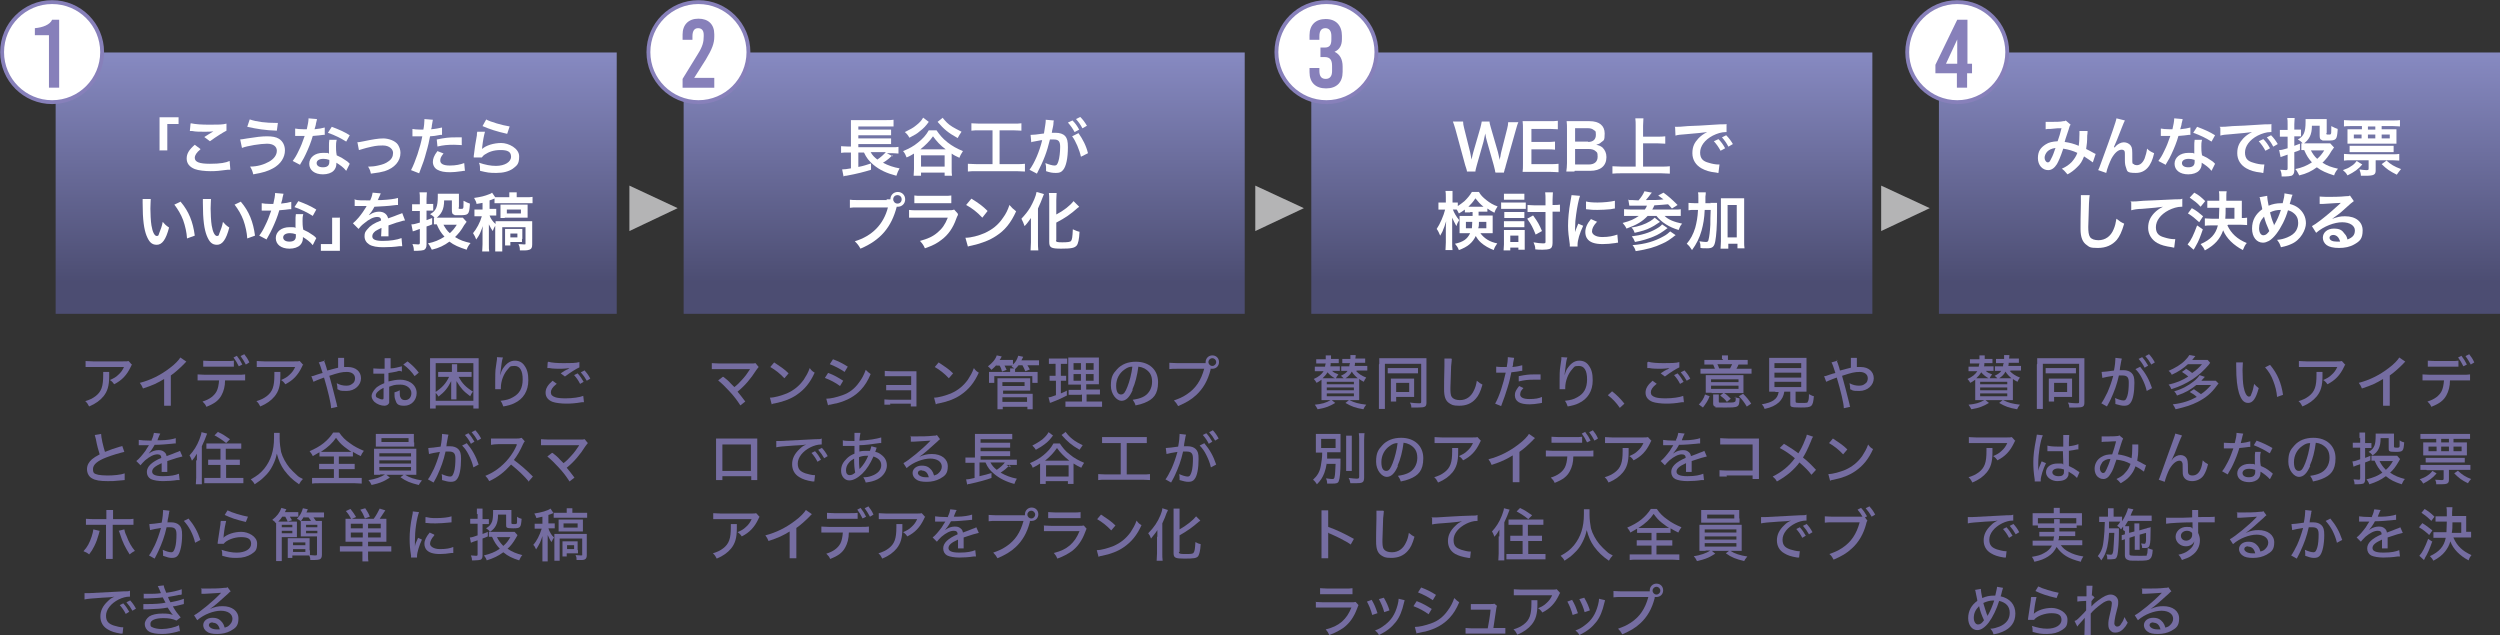 <?xml version="1.0" encoding="UTF-8"?>
<svg id="_レイヤー_2" data-name=" レイヤー 2" xmlns="http://www.w3.org/2000/svg" version="1.1" xmlns:xlink="http://www.w3.org/1999/xlink" viewBox="0 0 709.8 180.3">
  <rect x="0" y="0" width="709.8" height="180.3" fill="#333333" stroke="none"/>
  <defs>
    <style>
      .cls-1 {
        fill: url(#_名称未設定グラデーション_2);
      }

      .cls-1, .cls-2, .cls-3, .cls-4, .cls-5, .cls-6, .cls-7, .cls-8 {
        stroke-width: 0px;
      }

      .cls-2 {
        fill: #b4b4b5;
      }

      .cls-3 {
        fill: #8780ba;
      }

      .cls-4 {
        fill: url(#_名称未設定グラデーション_4);
      }

      .cls-5 {
        fill: url(#_名称未設定グラデーション);
      }

      .cls-6 {
        fill: url(#_名称未設定グラデーション_3);
      }

      .cls-7 {
        fill: #756da1;
      }

      .cls-9 {
        stroke: #8780ba;
        stroke-miterlimit: 10;
        stroke-width: 1.1px;
      }

      .cls-9, .cls-8 {
        fill: #fff;
      }
    </style>
    <linearGradient id="_名称未設定グラデーション" data-name="名称未設定グラデーション" x1="95.5" y1="166.4" x2="95.5" y2="101.2" gradientTransform="translate(0 181.3) scale(1 -1)" gradientUnits="userSpaceOnUse">
      <stop offset="0" stop-color="#878ac2"/>
      <stop offset="1" stop-color="#4c4d72"/>
    </linearGradient>
    <linearGradient id="_名称未設定グラデーション_2" data-name="名称未設定グラデーション 2" x1="273.7" y1="166.4" x2="273.7" y2="101.2" gradientTransform="translate(0 181.3) scale(1 -1)" gradientUnits="userSpaceOnUse">
      <stop offset="0" stop-color="#878ac2"/>
      <stop offset="1" stop-color="#4c4d72"/>
    </linearGradient>
    <linearGradient id="_名称未設定グラデーション_3" data-name="名称未設定グラデーション 3" x1="451.9" y1="166.4" x2="451.9" y2="101.2" gradientTransform="translate(0 181.3) scale(1 -1)" gradientUnits="userSpaceOnUse">
      <stop offset="0" stop-color="#878ac2"/>
      <stop offset="1" stop-color="#4c4d72"/>
    </linearGradient>
    <linearGradient id="_名称未設定グラデーション_4" data-name="名称未設定グラデーション 4" x1="630.2" y1="166.4" x2="630.2" y2="101.2" gradientTransform="translate(0 181.3) scale(1 -1)" gradientUnits="userSpaceOnUse">
      <stop offset="0" stop-color="#878ac2"/>
      <stop offset="1" stop-color="#4c4d72"/>
    </linearGradient>
  </defs>
  <g id="_レイヤー_4" data-name=" レイヤー 4">
    <rect class="cls-5" x="15.8" y="14.9" width="159.3" height="74.2"/>
    <rect class="cls-1" x="194.1" y="14.9" width="159.3" height="74.2"/>
    <rect class="cls-6" x="372.3" y="14.9" width="159.3" height="74.2"/>
    <rect class="cls-4" x="550.5" y="14.9" width="159.3" height="74.2"/>
    <g>
      <path class="cls-8" d="M253.4,44.1c-.1.1-.4.3-1,.9-.5.4-1,.8-1.7,1.2,1.5.8,3,1.3,4.7,1.6-.4.7-.6,1.2-.9,2.1-2.7-.7-4.7-1.6-6.5-3.1-1.3-1.1-2-2-2.7-3.5h-1.6v4.1c1.6-.3,2.3-.6,3.6-1v1.8c-1.9.6-3.8,1.1-7,1.7-.4,0-.5,0-.8.2l-.4-2c.6,0,1.4-.1,2.5-.3v-4.5h-1c-.8,0-1.2,0-1.8.1v-1.9c.4,0,1,.1,1.9.1h.9v-5.7c0-1,0-1.3,0-1.8.5,0,1.1,0,2,0h8c1,0,1.5,0,2.1-.1v1.9c-.6,0-1,0-2.1,0h-7.9v.9h7.6c.7,0,1.3,0,1.7,0v1.6c-.4,0-1.2,0-1.7,0h-7.6v.9h7.6c.7,0,1.3,0,1.7,0v1.6c-.5,0-.9,0-1.7,0h-7.6v.9h9.6c.8,0,1.3,0,1.8-.1v1.9c-.4,0-1-.1-1.6-.1h-1.7l1.7.9h0ZM247.2,43.2c.5.9,1,1.4,1.9,2.1.9-.6,1.9-1.5,2.4-2.1h-4.3Z"/>
      <path class="cls-8" d="M265.9,37c.9,1.3,1.7,2.3,3.1,3.4,1.4,1.1,2.7,1.8,4.4,2.5-.4.6-.8,1.3-1,1.9-1-.5-1.4-.6-2.2-1.2v4.4c0,.8,0,1.4.1,1.9h-2.1v-.9h-6.7v.9h-2.1c0-.6.1-1.2.1-1.9v-4.4c-.7.4-1.1.7-2.1,1.1-.3-.8-.5-1.2-1-1.8,1.7-.7,3-1.4,4.2-2.4,1.4-1.1,2.3-2.1,3.1-3.5,0,0,2.1,0,2.1,0ZM263.7,34.6c-.8,1.1-1.4,1.8-2.6,2.7-.8.7-1.2.9-2.9,1.8-.4-.7-.7-1.1-1.3-1.6,1.4-.7,2.4-1.2,3.2-1.9.9-.7,1.5-1.3,2-2.2l1.6,1.2h0ZM268.5,42.4c-1.5-1.1-2.6-2.3-3.6-3.7-.9,1.3-2.2,2.6-3.6,3.7,0,0,7.2,0,7.2,0ZM261.5,47.3h6.7v-3.2h-6.7v3.2ZM267.6,33.4c.9,1.1,1.5,1.8,2.8,2.6.7.4,1.2.7,2.6,1.4-.4.6-.8,1.2-1.1,1.8-2.7-1.5-3.9-2.5-5.7-4.6l1.5-1.2h0Z"/>
      <path class="cls-8" d="M278.1,37c-1,0-1.6,0-2.3.1v-2.1c.6,0,1.2.1,2.3.1h9.6c1.1,0,1.6,0,2.3-.1v2.1c-.7,0-1.3-.1-2.3-.1h-3.9v9.6h4.8c1,0,1.7,0,2.4-.1v2.2c-.7,0-1.5-.1-2.4-.1h-11.4c-.9,0-1.7,0-2.4.1v-2.2c.7,0,1.4.1,2.5.1h4.5v-9.6s-3.6,0-3.6,0Z"/>
      <path class="cls-8" d="M299.1,35c0,.5-.2,1.3-.4,2.2,0,.2,0,.4-.1.5.5,0,.8,0,1.1,0,1.2,0,2.1.3,2.7.9.6.7.8,1.5.8,3.2,0,3.1-.5,5.5-1.4,6.5-.5.6-1,.8-2,.8s-1.6-.1-2.8-.5c0-.3,0-.6,0-.8,0-.5,0-.8-.2-1.5,1,.4,2,.7,2.6.7s.8-.3,1.1-1.2c.3-.9.5-2.6.5-4.1s-.4-2.1-1.8-2.1-.7,0-1.1,0c-.9,3.7-1.7,5.8-3.7,9.7l-2.1-1.1c1.4-1.9,2.8-5.1,3.6-8.4-.2,0-.5,0-.8.1l-1.6.3c-.3,0-.5.1-.7.2l-.2-2.1c.8,0,1.7-.1,3.8-.4.3-2,.5-3,.5-3.6v-.3l2.3.2c0,.1-.1.4-.1.6v.2s0,0,0,0ZM304.5,34.2c.8.8,1.3,1.5,1.9,2.6l-1.3.7c-.6-1.1-1.1-1.8-1.9-2.7,0,0,1.3-.6,1.3-.6ZM306.2,37.8c1.2,1.7,2.2,3.6,2.7,5.7l-2,1c-.4-1.9-1.5-4.5-2.5-5.8,0,0,1.8-.9,1.8-.9ZM307.3,36.4c-.5-1-1.1-1.8-1.8-2.6l1.2-.6c.8.8,1.3,1.5,1.9,2.5,0,0-1.2.7-1.2.7Z"/>
      <path class="cls-8" d="M251.7,56.6c.5,0,.8,0,1.1,0,0-1.2.9-2.1,2.1-2.1s2.1.9,2.1,2.1-.9,2.1-2.1,2.1-.2,0-.3,0c-1.5,5.8-4.6,9.5-10.3,11.9-.5-.9-.8-1.3-1.6-2.1,5-1.5,8.2-4.9,9.4-9.6h-8.5c-1.3,0-1.7,0-2.3.1v-2.3c.6.1,1.1.1,2.3.1h8.2,0ZM253.6,56.6c0,.6.5,1.2,1.2,1.2s1.2-.5,1.2-1.2-.5-1.2-1.2-1.2-1.2.5-1.2,1.2Z"/>
      <path class="cls-8" d="M272,61c-.2.3-.3.6-.5,1.1-.9,2.6-2.3,4.6-4.2,6-1.3,1-2.4,1.6-4.7,2.4-.4-.9-.6-1.2-1.4-2.1,2.2-.6,3.6-1.2,5-2.4,1.3-1.1,2.1-2.2,2.9-4.2h-8.7c-1.2,0-1.6,0-2.3,0v-2.2c.7.1,1.1.1,2.3.1h8.5c1.1,0,1.5,0,2-.2,0,0,1,1.1,1,1.1ZM259.6,55.5c.6.1,1,.1,2.1.1h6.3c1.1,0,1.5,0,2.1-.1v2.2c-.6,0-.9,0-2.1,0h-6.3c-1.2,0-1.5,0-2.1,0,0,0,0-2.2,0-2.2Z"/>
      <path class="cls-8" d="M274.2,67.5c1.5,0,3.7-.6,5.3-1.3,2.2-1,3.9-2.3,5.3-4.4.8-1.1,1.3-2.1,1.8-3.6.7.8,1,1.1,1.9,1.8-1.5,3.3-3.2,5.4-5.7,7-1.8,1.2-4.1,2.1-6.8,2.7-.7.1-.8.2-1.2.3l-.7-2.5h0ZM275.8,56.4c2.1,1.3,3.2,2.1,4.6,3.5l-1.5,1.9c-1.4-1.5-2.9-2.7-4.6-3.6l1.5-1.8Z"/>
      <path class="cls-8" d="M292.7,63.9c0-.6,0-.8,0-2-.4.6-1.1,1.6-1.8,2.3-.4-1.1-.4-1.1-.9-2.1,1.1-1.2,1.7-1.9,2.5-3.2.9-1.6,1.6-3.2,1.8-4.4l2.1.6c-.2.4-.2.6-.4,1-.4,1.1-.5,1.3-1.3,3.1v9.6c0,.7,0,1.5.1,2.3h-2.2c0-.8.1-1.5.1-2.3,0,0,0-4.9,0-4.9ZM299.8,68.2c0,.5.3.6,1.8.6s2.3-.1,2.5-.4c.3-.4.4-1.1.5-3.3.7.3,1.3.6,1.9.7-.1,2.2-.4,3.4-.8,3.9-.6.7-1.5.9-4.4.9s-3.4-.3-3.4-1.9v-11.8c0-.9,0-1.6-.1-2.1h2.2c0,.5-.1,1.2-.1,2.1v4c2.1-1.1,3.9-2.5,4.9-3.8l1.6,1.6c-.1.1-.2.2-.4.3-2,1.8-3.6,2.9-6.1,4.2v5.1h0Z"/>
    </g>
    <g>
      <path class="cls-8" d="M45.3,42.8v-9.5h5.4v1.9h-3.2v7.5s-2.1,0-2.1,0Z"/>
      <path class="cls-8" d="M56.9,42.4c-1.1.9-1.6,1.7-1.6,2.4,0,1.2,1.3,1.7,4.3,1.7s4.5-.3,5.6-.8l.2,2.5c-.3,0-.4,0-.8,0-2.2.3-3.3.4-4.8.4s-3.5-.2-4.5-.6c-1.5-.6-2.3-1.6-2.3-3s.7-2.5,2.3-3.9l1.6,1.2h0ZM54.2,35c1.4.3,3,.4,5.4.4s3.6,0,4.7-.3v2c-1,.5-2.9,1.7-4.7,3l-1.6-1.2c.9-.6,1.8-1.1,2.6-1.6-.8.1-1.6.1-2.7.1s-2.4,0-3.3-.2c-.4,0-.4,0-.7,0,0,0,.2-2.1.2-2.1Z"/>
      <path class="cls-8" d="M68.1,39.6c.3,0,1-.1,2.1-.3,2.5-.4,4.1-.6,5.6-.6s2.6.2,3.4.7c1.1.7,1.7,1.9,1.7,3.3,0,2-1.2,3.9-3.4,5.1-1.5.8-2.7,1.2-5.6,1.7-.2-.9-.4-1.4-.9-2.2,2.1,0,4-.6,5.4-1.4,1.4-.8,2.2-1.9,2.2-3.1s-1-2-2.8-2-5.6.6-7.1,1.2l-.5-2.4h0ZM70.9,33.9c2,.7,4.6,1,7.5,1h.5l-.3,2.2c-3.3-.1-5.7-.5-8.4-1.1l.7-2.1h0Z"/>
      <path class="cls-8" d="M90,33.9c0,.2-.2.6-.3,1.2,0,.4-.2.8-.4,1.6,1.2-.1,2.2-.3,2.9-.5v2.1c-.1,0-.2,0-.5,0-.6.1-1.7.2-2.9.3-.5,1.8-1.2,3.5-2,5.2-.4.9-.6,1.2-1.3,2.4-.2.3-.3.5-.3.6l-2.1-1.1c.6-.8,1.1-1.6,1.7-2.9.7-1.4,1-2.2,1.7-4.2-.8,0-.9,0-1.1,0s-.3,0-.7,0h-.9v-2.1c.6.1,1.3.2,2.4.2s.5,0,.9,0c.3-1.3.5-2.3.5-3.1,0,0,2.3.2,2.3.2ZM98.2,48.4c-.6-.8-1.7-1.6-2.7-2.2,0,.2,0,.3,0,.4,0,.7-.3,1.4-.8,1.9-.6.6-1.7,1-3,1-2.4,0-3.9-1.2-3.9-3s1.6-3.1,3.9-3.1.9,0,1.7.2c0-.8,0-1.5,0-2.1s0-1.2.1-1.8h2.1c-.2.8-.2,1.2-.2,1.9s0,1.4.2,2.5c1.3.6,1.5.7,2.8,1.6.3.2.3.2.6.5,0,0,.2.2.3.3l-1,2h0ZM91.8,45.1c-1.2,0-1.9.5-1.9,1.2s.6,1.2,1.8,1.2,1.8-.5,1.8-1.5,0-.6,0-.6c-.6-.2-1.1-.3-1.6-.3ZM98.3,40.2c-1.6-1-3.2-1.8-5.2-2.5l1.1-1.7c2.1.8,3.5,1.4,5.1,2.4,0,0-1,1.8-1,1.8Z"/>
      <path class="cls-8" d="M101.4,40.4c.3,0,1-.1,1.9-.3,2.4-.5,4.1-.8,5.5-.8s3.4.6,4.2,1.8c.4.7.7,1.4.7,2.3,0,2.4-1.7,4.3-4.5,5.2-1.1.3-1.6.4-3.9.7-.2-.9-.3-1.2-.8-2h.3c.7,0,1.7-.1,2.5-.3,1.4-.3,2.2-.6,3-1.2.9-.6,1.3-1.4,1.3-2.4s-1-2.1-2.9-2.1-2.6.2-4.7.7c-1.1.3-1.5.4-2.1.6,0,0-.4-2.1-.4-2.1Z"/>
      <path class="cls-8" d="M117,36.6c.6.1,1.4.2,2.4.2s.4,0,.8,0c.2-.9.3-2.2.3-2.7s0-.2,0-.3l2.4.2c0,.3-.2.8-.3,1.7,0,.5-.1.6-.2,1,1.3-.1,2.2-.3,3.1-.5v2.1s-.2,0-.5,0c-.9.2-2.3.4-2.9.4-.2,1.1-.6,3-1.1,4.6-.5,1.9-.8,2.8-2,5.9l-2.3-.9c1.2-2.3,2.6-6.4,3.2-9.6-.1,0-.2,0-.2,0h-1c0,0-.3,0-.6,0-.3,0-.6,0-.7,0s-.2,0-.3,0v-2.1s0,0,0,0ZM125.9,43.6c-.7.9-.9,1.3-.9,2,0,.9.9,1.4,2.7,1.4s3-.3,4.1-.7l.2,2.2c-.3,0-.5,0-.9.1-1.5.2-2.3.3-3.3.3-1.6,0-2.7-.2-3.6-.7-.8-.4-1.3-1.3-1.3-2.2s.3-1.8,1.3-3.1c0,0,1.8.7,1.8.7ZM131.2,41.2c-.9,0-1.4-.1-2.3-.1-1.8,0-3,.1-4.7.5l-.2-2c2.5-.5,3.4-.6,5.3-.6s.6,0,1.8,0v2.1s0,0,0,0Z"/>
      <path class="cls-8" d="M137.7,37.4c-.3,1-.6,2.6-.8,4.4,0,.2,0,.3,0,.5h0c1-1,3.3-1.7,5.4-1.7s5.1,1.5,5.1,3.8-.7,2.6-1.8,3.5c-1.2.8-2.7,1.2-4.7,1.2s-2.5-.1-4.6-.6c0-1.1,0-1.5-.3-2.3,1.8.6,3.3.9,4.8.9,2.5,0,4.3-1.1,4.3-2.6s-1.1-1.9-3-1.9-3.3.5-4.5,1.3c-.3.2-.4.3-.8.8h-2.3c0-.4,0-.5.1-1.1.1-1.1.4-3.1.8-5.2,0-.4,0-.6.1-1h2.2q0,.1,0,.1ZM138,33.9c1.2.7,4.7,1.7,6.7,2l-.7,2.1c-3.1-.7-4.9-1.3-7-2.2,0,0,1-1.8,1-1.8Z"/>
      <path class="cls-8" d="M42.8,56.5c0,.7-.1,1.5-.1,2.7s.1,3.7.3,4.8c.3,1.9.9,3,1.5,3s.5-.3.7-.8c.4-1,.8-2,1-3.2.6.7.9,1,1.8,1.6-.9,3.5-2,4.9-3.5,4.9s-2.2-.9-2.9-2.6c-.7-1.8-1.1-4.4-1.1-9.3,0-.6,0-.8,0-1.1,0,0,2.5,0,2.5,0ZM51.3,57.3c2.3,2.7,3.5,5.7,4,9.6l-2.2.8c-.1-1.7-.5-3.5-1.1-5.2-.6-1.6-1.5-3.1-2.5-4.4,0,0,1.9-.9,1.9-.9Z"/>
      <path class="cls-8" d="M59.9,56.5c0,.7-.1,1.5-.1,2.7s.1,3.7.3,4.8c.3,1.9.9,3,1.5,3s.5-.3.7-.8c.4-1,.8-2,1-3.2.6.7.9,1,1.8,1.6-.9,3.5-2,4.9-3.5,4.9s-2.2-.9-2.9-2.6c-.7-1.8-1.1-4.4-1.1-9.3,0-.6,0-.8,0-1.1,0,0,2.5,0,2.5,0ZM68.4,57.3c2.3,2.7,3.5,5.7,4,9.6l-2.2.8c-.1-1.7-.5-3.5-1.1-5.2-.6-1.6-1.5-3.1-2.5-4.4,0,0,1.9-.9,1.9-.9Z"/>
      <path class="cls-8" d="M80.5,55c0,.2-.2.6-.3,1.2,0,.4-.2.8-.4,1.6,1.2-.1,2.2-.3,2.9-.5v2.1c-.1,0-.2,0-.5,0-.6.1-1.7.2-2.9.3-.5,1.8-1.2,3.5-2,5.2-.4.9-.6,1.2-1.3,2.5-.2.3-.3.5-.3.6l-2.1-1.1c.6-.8,1.1-1.6,1.7-2.9.7-1.4,1-2.2,1.7-4.2-.8,0-.9,0-1.1,0s-.3,0-.7,0h-.9v-2.1c.6.1,1.3.2,2.4.2s.5,0,.9,0c.3-1.3.5-2.3.5-3.1,0,0,2.3.2,2.3.2ZM88.7,69.5c-.6-.8-1.7-1.6-2.7-2.2,0,.2,0,.3,0,.4,0,.7-.3,1.4-.8,1.9-.6.6-1.7,1-3,1-2.4,0-3.9-1.2-3.9-3s1.6-3.1,3.9-3.1.9,0,1.7.2c0-.8,0-1.5,0-2.1s0-1.2.1-1.8h2.1c-.2.8-.2,1.2-.2,1.9s0,1.4.2,2.5c1.3.6,1.5.7,2.8,1.6.3.2.3.2.6.5,0,0,.2.2.3.3l-1,2h0ZM82.3,66.2c-1.2,0-1.9.5-1.9,1.2s.6,1.2,1.8,1.2,1.8-.5,1.8-1.5,0-.6,0-.6c-.6-.2-1.1-.3-1.6-.3ZM88.8,61.3c-1.6-1-3.2-1.8-5.2-2.5l1.1-1.7c2.1.8,3.5,1.4,5.1,2.4,0,0-1,1.8-1,1.8Z"/>
      <path class="cls-8" d="M96.5,61.7v9.5h-5.4v-1.9h3.2v-7.5h2.1Z"/>
      <path class="cls-8" d="M100.9,56.7c.7.2,1.9.2,4.2.2.5-1.1.6-1.6.7-2.2l2.3.2c0,.1-.3.7-.7,1.6,0,.2-.1.3-.2.3,0,0,.5,0,1.1,0,2.1-.1,3.7-.3,4.7-.6v2c-.2,0-.7,0-1.3.1-1.3.2-3.6.3-5.4.4-.5,1-1,1.7-1.6,2.4h0c0,0,.2-.1.4-.2.7-.5,1.6-.8,2.5-.8,1.4,0,2.3.7,2.6,1.9,1.4-.5,2.3-.8,2.7-1,1-.3,1-.4,1.3-.5l.8,2.1c-.5,0-1,.2-2,.5-.3,0-1.1.4-2.7.9v.2c0,.3,0,.5,0,.7v.7c0,.3,0,.5,0,.6,0,.4,0,.6,0,.9h-2.1c0-.3.1-1.2.1-2v-.4c-.9.4-1.3.7-1.7.9-.6.5-.9.9-.9,1.5,0,.9.9,1.3,3,1.3s4-.3,5.3-.8l.2,2.3c-.3,0-.4,0-.8,0-1.3.2-3,.3-4.6.3s-3.1-.2-4-.8c-.8-.5-1.3-1.3-1.3-2.3s.2-1.3.8-2c.8-1,1.8-1.7,3.9-2.5,0-.7-.4-1-1.1-1-1,0-2.3.6-3.7,1.8-.8.6-1.2,1.1-1.6,1.6l-1.6-1.6c.5-.4,1-.9,1.6-1.6.7-.8,1.8-2.4,2.2-3.1,0,0,0-.2.1-.2,0,0-.3,0-.3,0-.3,0-1.9,0-2.3,0-.2,0-.4,0-.5,0,0,0-.2,0-.3,0v-2s0,0,0,0Z"/>
      <path class="cls-8" d="M119.2,56.4c0-.8,0-1.3-.1-1.8h2.1c0,.6-.1,1-.1,1.8v1.5h1c.4,0,.6,0,.9,0v1.9c-.3,0-.6,0-.9,0h-1v2.7c.5-.2.8-.3,1.6-.6v1.8c-.7.3-.9.4-1.6.6v5.2c0,.8-.3,1.3-.8,1.5-.4.1-1.1.2-1.7.2s-.6,0-1.1,0c0-.8-.1-1.2-.4-1.9.7,0,1.2.1,1.6.1s.5-.1.5-.5v-3.9c-1.1.4-1.8.6-2,.7l-.4-2c.8,0,.9-.1,2.4-.5v-3.3h-.9c-.4,0-.8,0-1.3,0v-1.9c.4,0,.8,0,1.3,0h.9v-1.4h0ZM132.3,63.2c0,.1-.3.4-.5.7-.9,1.6-1.6,2.4-2.6,3.4,1.4.9,2.6,1.3,4.4,1.7-.5.6-.9,1.2-1.1,1.9-2.2-.7-3.6-1.3-4.9-2.3-1.5,1.1-2.9,1.8-5,2.3-.4-.8-.6-1.2-1.1-1.8,1.9-.4,3.1-.9,4.7-1.9-1-1.1-1.5-1.9-2.2-3.5-.4,0-.5,0-.8,0v-1.9c.4,0,.8,0,1.5,0h5.6c.5,0,.8,0,1.1,0,0,0,1.1,1.2,1.1,1.2ZM130.2,58.9c0,.4,0,.4.6.4s.5,0,.6-.1c.2-.1.2-.5.2-1.4v-.8c1,.5,1.2.6,1.8.8,0,.2,0,.3,0,.4-.2,2.7-.4,2.9-2.8,2.9s-1.3,0-1.6-.1c-.6-.2-.7-.5-.7-1.4v-2.7h-2.2c0,2.6-.8,4-2.5,5.2-.4-.6-.8-.9-1.5-1.3,1.7-.9,2.2-2.1,2.2-5s0-.5,0-.8c.3,0,.7,0,1.2,0h3.7c.4,0,.8,0,1.1,0,0,.2,0,.6,0,1.1v2.8ZM125.9,63.8c.5.9,1,1.7,1.8,2.4.8-.7,1.3-1.3,2-2.4h-3.8Z"/>
      <path class="cls-8" d="M140.6,56.3c-.5.2-1,.4-1.6.6v2.4h.7c.6,0,.9,0,1.2,0v1.9c-.4,0-.8,0-1.3,0h-.6c.3.9,1,1.8,1.7,2.4,0-.4,0-.5,0-.8.4,0,.9,0,1.6,0h7.2c.9,0,1.3,0,1.6,0,0,.5,0,.9,0,1.6v5c0,.9-.2,1.3-.8,1.5-.3.1-.6.2-1.7.2s-.3,0-1,0c0-.9-.1-1.1-.4-1.8.7,0,1.2.1,1.6.1s.4,0,.4-.3v-4.6h-6.6v4.8c0,.9,0,1.6,0,2.1h-2c0-.6,0-1.1,0-2.1v-5.2c-.2.3-.5.9-.7,1.5-.4-.6-.6-.9-1.1-1.9,0,.2,0,.4,0,.5,0,.2,0,.8,0,1.6v3.5c0,1.1,0,1.6.1,2.1h-2c0-.6.1-1.1.1-2.1v-2.9s0-.4,0-1.1c0,0,0-.4.1-1.1-.3.8-.6,1.5-.8,2-.3.7-.8,1.4-1.1,1.8-.3-.8-.4-1-.9-1.8,1-1.2,2-3,2.5-4.8h-.9c-.4,0-.8,0-1.2,0v-1.9c.5,0,.8,0,1.3,0h1v-1.9c-.7.1-.9.2-1.7.3-.1-.6-.2-.8-.7-1.7,2-.3,2.9-.5,4.4-1.1.3-.1.5-.2.7-.4l.9,1.3c.4,0,1.1,0,1.8,0h2.2v-.3c0-.4,0-.8,0-1.1h2.1c0,.3,0,.6,0,1.1v.3h2.5c.9,0,1.5,0,2-.1v1.8c-.6,0-1.2,0-2,0h-6.8c-.8,0-1.4,0-2,0v-1.3h0ZM143.3,61.9c-.6,0-.9,0-1.2,0,0-.4,0-.7,0-1v-1.8c0-.3,0-.5,0-1,.4,0,.6,0,1.2,0h5.3c.5,0,.9,0,1.2,0,0,.2,0,.6,0,1v1.6c0,.4,0,.8,0,1.1-.3,0-.7,0-1.1,0,0,0-5.4,0-5.4,0ZM148.2,67.8c0,.5,0,.7,0,.9-.4,0-.8,0-1.1,0h-2.2v1h-1.5c0-.4,0-.6,0-1.1v-2.5c0-.5,0-.8,0-1.1.3,0,.6,0,1.1,0h2.6c.6,0,.9,0,1.2,0,0,.3,0,.6,0,1,0,0,0,1.9,0,1.9ZM143.9,60.6h4v-1.1h-4v1.1ZM144.9,67.4h2v-1.1h-2v1.1Z"/>
    </g>
    <g>
      <path class="cls-8" d="M580.7,34.6c.4,0,.9,0,1.8,0s2.7,0,3.3-.2c.4,0,.5,0,.7-.2l1.4,1.2c-.2.2-.3.4-.4.8,0,.2-1.2,3.5-1.3,4.1,1.4.2,2.6.5,4,1.1.1-.9.2-1.6.2-3.3s0-.6,0-.9h2.3c0,.5,0,.6-.1,1.3,0,1.6-.1,2.6-.3,3.8.6.3,1.4.7,1.9,1,.5.3.6.3.8.4l-.8,2.4c-.5-.4-1.6-1.1-2.5-1.7-.5,1.3-1,2.2-2,3.1-.8.8-1.7,1.5-2.7,2-.8-.9-.9-1.1-1.6-1.6,1.3-.6,2-1.1,2.8-1.9.7-.8,1.3-1.7,1.6-2.6-1.3-.6-2.3-.9-4-1.2-.8,2.4-1.3,3.5-1.8,4.4-.7,1.1-1.5,1.7-2.5,1.7-1.6,0-2.9-1.4-2.9-3.4s.8-3,2.2-3.9c.9-.6,1.9-.8,3.4-.9.5-1.4.7-2.1,1.1-3.7-.9,0-1.3,0-3.1.2-.7,0-1.1,0-1.4.1v-2.1q0,0,0,0ZM581.2,43.1c-.4.5-.7,1.1-.7,1.7s.4,1.3.9,1.3.6-.3,1-1.1c.4-.7.8-1.8,1.2-3-1.2.2-1.8.5-2.4,1.1Z"/>
      <path class="cls-8" d="M600.4,41.9c0,0,.2-.2.3-.4.6-.6,1.5-1.1,2.3-1.1s1.6.4,2,1c.4.6.4,1.2.4,3.3s0,1.6.4,1.9c.2.2.5.3.9.3.9,0,1.7-.7,2.2-1.9.3-.8.6-1.9.7-2.8.6.6.9.8,2,1.3-.8,3.7-2.5,5.6-5.2,5.6s-2.4-.5-2.8-1.6c-.2-.5-.3-1.1-.3-2v-.2c0-.6,0-1.1,0-1.3,0-.6,0-.8-.1-1.1-.1-.2-.4-.4-.8-.4-1,0-2,.9-2.9,2.5-.5,1-1.3,3-1.5,4.1l-2.3-.8c.3-.5.4-.9,1-2.5,2.8-7.6,4.2-11.7,4.2-12.2l2.4.6c-.3.5-.3.7-.9,2.1-1,2.6-1.8,4.6-2.2,5.4h0s0,0,0,0Z"/>
      <path class="cls-8" d="M619.7,33.9c0,.2-.2.6-.3,1.2,0,.4-.2.8-.4,1.6,1.2-.1,2.2-.3,2.9-.5v2.1c-.1,0-.2,0-.5,0-.6.1-1.7.2-2.9.3-.5,1.8-1.2,3.5-2,5.2-.4.9-.6,1.2-1.3,2.4-.2.3-.3.5-.3.6l-2.1-1.1c.6-.8,1.1-1.6,1.7-2.9.7-1.4,1-2.2,1.7-4.2-.8,0-.9,0-1.1,0s-.3,0-.7,0h-.9v-2.1c.6.1,1.3.2,2.4.2s.5,0,.9,0c.3-1.3.5-2.3.5-3.1,0,0,2.3.2,2.3.2ZM627.8,48.4c-.6-.8-1.7-1.6-2.7-2.2,0,.2,0,.3,0,.4,0,.7-.3,1.4-.8,1.9-.6.6-1.7,1-3,1-2.4,0-3.9-1.2-3.9-3s1.6-3.1,3.9-3.1.9,0,1.7.2c0-.8,0-1.5,0-2.1s0-1.2.1-1.8h2.1c-.2.8-.2,1.2-.2,1.9s0,1.4.2,2.5c1.3.6,1.5.7,2.8,1.6.3.2.3.2.6.5,0,0,.2.2.3.3,0,0-1,2-1,2ZM621.4,45.1c-1.2,0-1.9.5-1.9,1.2s.6,1.2,1.8,1.2,1.8-.5,1.8-1.5,0-.6,0-.6c-.6-.2-1.1-.3-1.6-.3ZM627.9,40.2c-1.6-1-3.2-1.8-5.2-2.5l1.1-1.7c2.1.8,3.5,1.4,5.1,2.4,0,0-1,1.8-1,1.8Z"/>
      <path class="cls-8" d="M630.2,36c.4,0,.6,0,.7,0,.2,0,1.2,0,3-.2,1.3,0,4.4-.2,9.2-.5,1.5,0,1.6,0,1.8-.1v2.3s-.1,0-.3,0c-1.1,0-2.4.4-3.6,1-2.3,1.2-3.6,3-3.6,4.8s.9,2.5,2.4,2.9c.9.3,2,.5,2.7.5s.2,0,.4,0l-.3,2.4c-.2,0-.3,0-.6-.1-2-.2-3.1-.6-4.2-1.2-1.6-.9-2.6-2.4-2.6-4.3s.6-3,1.7-4.2c.7-.7,1.3-1.2,2.5-1.8-1.5.2-2.6.3-6,.6-1.6.1-2.4.2-3,.4v-2.3q-.1,0-.1,0ZM642.6,39.5c.8.8,1.3,1.5,1.9,2.6l-1.3.7c-.6-1.1-1.1-1.8-1.9-2.7l1.3-.6ZM645.4,41.6c-.5-1-1.1-1.8-1.8-2.6l1.2-.6c.8.8,1.3,1.5,1.9,2.5l-1.2.7Z"/>
      <path class="cls-8" d="M649.5,35.3c0-.8,0-1.3-.1-1.8h2.1c0,.6-.1,1-.1,1.8v1.5h1c.4,0,.6,0,.9,0v1.9c-.3,0-.6,0-.9,0h-1v2.7c.5-.2.8-.3,1.6-.6v1.8c-.7.3-.9.4-1.6.6v5.2c0,.8-.3,1.3-.8,1.5-.4.1-1.1.2-1.7.2s-.6,0-1.1,0c0-.8-.1-1.2-.4-1.9.7,0,1.2.1,1.6.1s.5-.1.5-.5v-3.9c-1.1.4-1.8.6-2,.7l-.4-2c.8,0,.9-.1,2.4-.5v-3.3h-.9c-.4,0-.8,0-1.3,0v-1.9c.4,0,.8,0,1.3,0h.9v-1.4ZM662.5,42.1c0,.1-.3.4-.5.7-.9,1.6-1.6,2.4-2.6,3.4,1.4.9,2.6,1.3,4.4,1.7-.5.6-.9,1.2-1.1,1.9-2.2-.7-3.6-1.3-4.9-2.3-1.5,1.1-2.9,1.8-5,2.3-.4-.8-.6-1.2-1.1-1.8,1.9-.4,3.1-.9,4.7-1.9-1-1.1-1.5-1.9-2.2-3.5-.4,0-.5,0-.8,0v-1.9c.4,0,.8,0,1.5,0h5.6c.5,0,.8,0,1.1,0,0,0,1.1,1.2,1.1,1.2ZM660.5,37.8c0,.4,0,.4.6.4s.5,0,.6-.1c.2-.1.2-.5.2-1.5v-.8c1,.5,1.2.6,1.8.8,0,.2,0,.3,0,.4-.2,2.7-.4,2.9-2.8,2.9s-1.3,0-1.6-.1c-.6-.2-.7-.5-.7-1.4v-2.7h-2.2c0,2.6-.8,4-2.5,5.2-.4-.6-.8-.9-1.5-1.3,1.7-.9,2.2-2.1,2.2-5s0-.5,0-.8c.3,0,.7,0,1.2,0h3.7c.4,0,.8,0,1.1,0,0,.2,0,.6,0,1.1v2.8ZM656.1,42.7c.5.9,1,1.7,1.8,2.4.8-.7,1.3-1.3,2-2.4h-3.8Z"/>
      <path class="cls-8" d="M670.8,46.6c-1.3,1.5-2.3,2.2-4.3,3.2-.4-.7-.7-1-1.3-1.5,1.1-.4,1.6-.6,2.3-1.1.7-.4,1.1-.8,1.6-1.5,0,0,1.6,1,1.6,1ZM667.3,35.8c-.8,0-1.3,0-1.8.1v-1.8c.5,0,1.1.1,2.1.1h11.7c.9,0,1.6,0,2.1-.1v1.8c-.5,0-1-.1-1.9-.1h-3.3v.9h2.4c.8,0,1.3,0,1.8,0,0,.4,0,.8,0,1.5v1.1c0,.7,0,1.1,0,1.5-.5,0-.9,0-1.7,0h-10.5c-.7,0-1.2,0-1.7,0,0-.5,0-.8,0-1.5v-1.1c0-.7,0-1,0-1.5.5,0,1,0,1.7,0h2.4v-.9s-3.2,0-3.2,0ZM667.4,45.5c-.8,0-1.3,0-1.9.1v-1.9c.6,0,1.2.1,1.9.1h11.9c.8,0,1.4,0,1.9-.1v1.9c-.6,0-1.1-.1-1.9-.1h-4.8v2.9c0,1.2-.5,1.5-2.9,1.5s-.7,0-1.3,0c0-.7-.2-1.1-.4-1.8.7.1,1.3.2,1.9.2s.7,0,.7-.5v-2.3h-5.2ZM667.1,41.4c.4,0,1,0,1.8,0h8.9c.8,0,1.4,0,1.8,0v1.8c-.4,0-1,0-1.8,0h-8.9c-.7,0-1.4,0-1.8,0v-1.8ZM668.3,38.2v1.1h2.2v-1.1h-2.2ZM672.3,36.8h2.1v-.9h-2.1v.9ZM672.3,39.3h2.1v-1.1h-2.1v1.1ZM677.6,45.6c1.2,1.1,2.2,1.7,4.1,2.4-.5.6-.8,1-1.2,1.6-2-1-2.9-1.6-4.3-3l1.5-1.1h0ZM676.2,39.3h2.3v-1.1h-2.3v1.1Z"/>
      <path class="cls-8" d="M593.3,55.4c-.1.5-.1,1-.2,2.4,0,1.7-.2,5.3-.2,6.6s.1,2.3.5,2.9c.4.6,1.3.9,2.4.9,1.9,0,3.5-1.1,4.3-3.1.4-.9.6-1.8.8-3,1,.8,1.3,1,2.2,1.4-.7,2.4-1.3,3.6-2.1,4.6-1.3,1.5-3.1,2.3-5.4,2.3s-2.4-.3-3.1-.8c-1.2-.8-1.8-2.2-1.8-4.6s0-2.7.1-7.2c0-.5,0-.9,0-1.2,0-.5,0-.8,0-1.2h2.5s0,0,0,0Z"/>
      <path class="cls-8" d="M604.9,57.2c.4,0,.6,0,.7,0,.2,0,1.2,0,3-.2,1,0,4-.2,8.9-.4,1.5,0,1.7,0,2.1-.2v2.3s-.1,0-.3,0c-1.1,0-2.4.4-3.6,1-2.3,1.2-3.6,3-3.6,4.8s.9,2.5,2.4,2.9c.9.3,2,.5,2.7.5s.2,0,.4,0l-.3,2.4c-.2,0-.3,0-.6-.1-2-.3-3.1-.6-4.2-1.2-1.6-.9-2.6-2.5-2.6-4.3s.6-3,1.7-4.2c.7-.7,1.3-1.2,2.5-1.8-1.5.2-2.2.3-6,.6-1.2,0-2.3.2-3,.4v-2.3q-.1,0-.1,0Z"/>
      <path class="cls-8" d="M622.3,59.1c1.3.7,1.9,1.2,3.2,2.3l-1.1,1.7c-1.2-1.1-1.9-1.7-3.2-2.5l1.1-1.5ZM625.4,65.2c-.7,2-1.1,3.2-2,4.7-.1.2-.5.9-.6,1l-1.7-1.5c1-1.2,1.7-2.7,2.7-5.4,0,0,1.6,1.1,1.6,1.1ZM623,54.7c1.3.7,2,1.3,3.1,2.4l-1.3,1.6c-1.1-1.2-1.7-1.6-3.1-2.6l1.3-1.4ZM632.4,64c1.1,2.3,2.8,3.9,5.5,5-.5.6-.7,1-1.1,2-2.7-1.4-4.7-3.4-5.6-5.6-.9,2.5-2.4,4.2-5.2,5.7-.3-.7-.6-1.1-1.2-1.8,2.8-1.2,4.3-2.8,4.9-5.3h-1.7c-.8,0-1.5,0-2,.1v-2.1c.5,0,1.2.1,2,.1h2c0-1,.1-2.1.1-3.1h-1.5c-.7,0-1.5,0-1.9,0v-2c.6,0,1.1,0,1.9,0h1.5v-1c0-.8,0-1.2-.1-1.7h2.2c-.1.5-.1.8-.1,1.7v1h2.7c.8,0,1.3,0,1.7,0,0,.4,0,.8,0,1.4v3.5c.7,0,.8,0,1.5-.1v2.1c-.6,0-1.2-.1-2-.1h-3.4ZM634.4,62.1v-3.1h-2.5c0,1.4,0,2.1-.1,3.1h2.6Z"/>
      <path class="cls-8" d="M643.7,55.5c0,.7.2,2,.4,2.9,1.2-.5,2.3-.7,3.5-.7h.5c.4-1.5.5-2.2.5-2.8l2.3.4c-.1.2-.1.3-.2.5-.3,1-.5,1.8-.6,2.1,1.1.3,1.7.6,2.4,1.1,1.4,1.1,2.2,2.6,2.2,4.4s-1.5,4.8-4.2,5.9c-.9.4-1.5.6-2.9.9-.3-.9-.4-1.2-1.1-2.1,1.2-.1,1.9-.3,2.9-.7,1.2-.5,2-1.1,2.5-1.9.4-.7.6-1.4.6-2.2,0-1.2-.4-2.1-1.3-2.8-.5-.4-.9-.6-1.6-.8-.7,2.5-2,5-3.3,6.7-.6.8-1.4,1.6-2.1,2-.6.3-1.1.5-1.7.5-1.8,0-3.1-1.6-3.1-4s1-4.1,2.9-5.5c0-.3-.4-1.8-.6-2.8,0-.2,0-.3-.2-.6l2.2-.4h0ZM641.4,64.8c0,1.2.5,2,1.2,2s1.1-.4,1.7-1.2c-.8-1.8-1.1-2.6-1.5-4.1-1,1.1-1.4,2.1-1.4,3.3ZM645.7,63.9c0-.1,0-.1.1-.2.7-1.2,1.2-2.3,1.8-4.1-1.2,0-2.1.2-3.1.7.3,1.2.5,2,1.1,3.4,0,.1,0,.2,0,.3h0Z"/>
      <path class="cls-8" d="M662,62.2c1.6-.6,2.4-.8,3.8-.8,3.1,0,5,1.6,5,4s-.8,3.1-2.4,4c-1.2.7-2.7,1-4.3,1s-2.8-.3-3.5-.8c-.7-.5-1.1-1.3-1.1-2.1,0-1.5,1.3-2.6,3.1-2.6s2.4.5,3.1,1.5c.4.4.6.8.8,1.6,1.5-.6,2.1-1.3,2.1-2.6s-1.4-2.3-3.6-2.3-5.2,1.1-7.4,3l-1.2-1.9c.6-.3,1.3-.8,2.5-1.7,1.7-1.3,4-3.3,5.4-4.6l.3-.3h0c-.7,0-1.8.1-5.1.3-.4,0-.5,0-.9,0v-2.1c.5,0,1,.1,2,.1,1.5,0,3.7,0,5.5-.2.6,0,.8,0,1.1-.2l1.1,1.6c-.3.2-.4.3-.9.7-.9.8-2.2,2-2.8,2.5-.3.3-1.6,1.2-2,1.5-.3.2-.5.4-.7.5,0,0,0,0,0,0ZM662.5,66.7c-.6,0-1.1.3-1.1.8,0,.7.8,1.1,2.1,1.1s.4,0,.9,0c-.3-1.2-1-1.9-2-1.9Z"/>
    </g>
    <g>
      <path class="cls-8" d="M424.5,48.7c0-.4-.3-1.2-.4-1.8l-1.9-6.7c-.2-.7-.4-1.4-.5-2.3-.2,1-.4,1.7-.5,2.3l-1.9,6.7c-.2.8-.4,1.4-.4,1.8h-2.4c0-.3-.2-.9-.5-1.8l-2.8-10.3c-.3-1-.5-1.6-.7-2.1h2.9c0,.6.1,1.1.3,1.9l1.7,6.8c.1.6.3,1.5.4,2.1.2-1.1.4-1.6.5-2.1l2-6.9c.2-.7.3-1.3.4-1.8h2.2c0,.4.2,1.1.4,1.8l2,6.9c.1.5.2.8.5,2.2,0-.3.1-.6.2-1,0-.3.2-1,.2-1.1l1.7-6.7c.2-.7.3-1.4.3-1.9h2.9c-.3.6-.4,1.1-.7,2.1l-2.9,10.3c-.1.5-.2.8-.3,1,0,.3-.2.6-.2.9,0,0-2.4,0-2.4,0Z"/>
      <path class="cls-8" d="M442.5,48.9c-.6,0-1.2-.1-2.3-.1h-5.6c-1.1,0-1.6,0-2.3,0,.1-.7.1-1.3.1-2.4v-9.7c0-.9,0-1.5-.1-2.3.7,0,1.2,0,2.3,0h5.4c.9,0,1.5,0,2.3-.1v2.4c-.7,0-1.3-.1-2.3-.1h-5.2v3.7h4.4c.9,0,1.5,0,2.3-.1v2.3c-.7-.1-1.2-.1-2.3-.1h-4.4v4.2h5.4c1,0,1.5,0,2.3-.1v2.4h0Z"/>
      <path class="cls-8" d="M447,48.7c-1,0-1.6,0-2.3,0,.1-.8.2-1.3.2-2.4v-9.7c0-.8,0-1.5-.1-2.2.8,0,1,0,2.3,0h4.2c2.8,0,4.3,1.3,4.3,3.5s-.3,1.9-1,2.5c-.4.4-.7.5-1.4.7.9.2,1.3.4,1.8.8.7.7,1.1,1.6,1.1,2.7,0,2.5-1.7,3.9-4.6,3.9,0,0-4.4,0-4.4,0ZM450.9,40.3c1.4,0,2.2-.7,2.2-2s-.2-1.1-.5-1.3c-.4-.4-1-.6-1.7-.6h-3.7v3.8h3.7ZM447.2,46.7h3.9c1.6,0,2.5-.8,2.5-2.2s-.2-1.2-.6-1.6c-.4-.4-1.1-.6-2-.6h-3.8v4.4Z"/>
      <path class="cls-8" d="M466.5,47.3h5.2c.9,0,1.8,0,2.4-.1v2.1c-.8,0-1.5-.1-2.4-.1h-11.4c-.8,0-1.7,0-2.5.1v-2.1c.7,0,1.5.1,2.5.1h4.1v-11.6c0-.8,0-1.3-.1-2.1h2.3c0,.7-.1,1.3-.1,2.1v3.1h4.2c.8,0,1.4,0,2.1-.1v2.1c-.6,0-1.3-.1-2.1-.1h-4.2s0,6.6,0,6.6Z"/>
      <path class="cls-8" d="M475.5,36c.4,0,.6,0,.7,0,.2,0,1.2,0,3-.2,1.3,0,4.4-.2,9.2-.5,1.5,0,1.6,0,1.8-.1v2.3s-.1,0-.3,0c-1.1,0-2.4.4-3.6,1-2.3,1.2-3.6,3-3.6,4.8s.9,2.5,2.4,2.9c.9.3,2,.5,2.7.5s.2,0,.4,0l-.3,2.4c-.2,0-.3,0-.6-.1-2-.2-3.1-.6-4.2-1.2-1.6-.9-2.6-2.4-2.6-4.3s.6-3,1.7-4.2c.7-.7,1.3-1.2,2.5-1.8-1.5.2-2.6.3-6,.6-1.6.1-2.4.2-3,.4,0,0-.1-2.3-.1-2.3ZM487.9,39.5c.8.8,1.3,1.5,1.9,2.6l-1.3.7c-.6-1.1-1.1-1.8-1.9-2.7l1.3-.6h0ZM490.7,41.6c-.5-1-1.1-1.8-1.8-2.6l1.2-.6c.8.8,1.3,1.5,1.9,2.5l-1.2.7Z"/>
      <path class="cls-8" d="M417.4,60.3c-.7,0-1,0-1.5,0v-.8c-.8.6-1,.7-1.7,1.1-.3-.6-.4-.8-.6-1.1-.3,0-.4,0-.6,0h-.5c.4,1,.9,1.9,1.8,3-.4.6-.6,1-.8,1.7-.7-1.3-.7-1.3-1.2-2.4,0,.5,0,1.3,0,2.4v4.6c0,.9,0,1.6.1,2.2h-2c0-.6.1-1.3.1-2.2v-3.7c0-.6,0-1.5.1-2.3-.5,1.6-.6,1.8-.9,2.5,0,.2-.3.7-.8,1.6-.4-.9-.6-1.4-1-1.9.9-1.3,2-3.8,2.4-5.5h-.7c-.5,0-.9,0-1.2,0v-2c.3,0,.6,0,1.2,0h.9v-1.4c0-.9,0-1.4-.1-1.9h2c0,.5,0,1,0,1.9v1.4h.5c.4,0,.7,0,1,0v1c.6-.4,1.3-.9,1.9-1.4.9-.9,1.5-1.6,2.1-2.6h2c.5.9,1.1,1.5,2.1,2.3s2,1.4,3.2,1.8c-.4.6-.7,1.1-.9,1.8-.8-.4-1.3-.7-2-1.2v.9c-.4,0-.7,0-1.5,0h-1v1.1h2.4c.7,0,1.1,0,1.6,0,0,.5,0,.9,0,1.4v2.2c0,.6,0,.9,0,1.4-.5,0-.9,0-1.7,0h-1.8c1.1,1.5,2.7,2.5,4.8,2.9-.5.7-.8,1.2-1,1.9-1.3-.5-2.6-1.2-3.6-2.1-.7-.6-1.1-1.2-1.5-1.9-.9,1.9-2.3,3.1-4.8,4-.3-.8-.6-1.2-1.1-1.8,2.3-.5,3.5-1.3,4.3-3h-1.4c-.7,0-1.1,0-1.6,0,0-.5,0-.7,0-1.1v-2.6c0-.5,0-.8,0-1.2.5,0,.7,0,1.5,0h2.2v-1.1h-.7ZM416.2,63v1.8h1.7c0-.5.1-.8.1-1.8h-1.9ZM420.8,58.7h.4c-1-.8-1.5-1.4-2.3-2.4-.7,1.1-1.3,1.7-2,2.4h3.9ZM419.9,63c0,.8,0,1.2-.2,1.8h2.3v-1.8h-2.1Z"/>
      <path class="cls-8" d="M426.3,57.5c.4,0,.8,0,1.4,0h4.1c.7,0,1.1,0,1.4,0v1.8c-.4,0-.6,0-1.4,0h-4.2c-.6,0-1,0-1.4,0,0,0,0-1.9,0-1.9ZM426.9,71.1c0-.6.1-1.1.1-1.7v-2.7c0-.6,0-.9,0-1.4.4,0,.7,0,1.4,0h3.3c.7,0,.9,0,1.2,0,0,.4,0,.7,0,1.3v2.8c0,.5,0,.9,0,1.5h-1.8v-.6h-2.3v.8h-1.9ZM427,55c.5,0,.8,0,1.5,0h2.8c.7,0,1,0,1.5,0v1.7c-.4,0-.8,0-1.5,0h-2.8c-.7,0-1.1,0-1.5,0v-1.7ZM427.1,60.2c.4,0,.6,0,1.2,0h3.4c.6,0,.8,0,1.1,0v1.7c-.4,0-.6,0-1.1,0h-3.4c-.6,0-.8,0-1.2,0v-1.7ZM427.1,62.8c.4,0,.6,0,1.2,0h3.4c.6,0,.8,0,1.1,0v1.7c-.4,0-.6,0-1.2,0h-3.4c-.6,0-.8,0-1.2,0v-1.7ZM428.8,68.7h2.3v-1.8h-2.3v1.8ZM435.3,61.2c1.3,1.8,1.7,2.5,2.5,4.4l-1.8,1c-.8-2-1.2-2.8-2.4-4.5,0,0,1.6-.9,1.6-.9ZM440.8,69c0,1-.3,1.5-.9,1.7-.4.1-.9.2-1.9.2s-1.2,0-2.1-.1c0-.8-.2-1.3-.5-2,1,.2,2.1.3,2.7.3s.7-.1.7-.4v-8.5h-3.1c-.7,0-1.4,0-2,0v-2c.5,0,1.2.1,2,.1h3.1v-1.5c0-.9,0-1.6-.1-2.2h2.2c0,.6-.1,1.2-.1,2.2v1.4h.3c.7,0,1.3,0,1.8-.1v2c-.5,0-1.1,0-1.8,0h-.3v8.8Z"/>
      <path class="cls-8" d="M445.7,70.2c0-.3,0-.4,0-.8-.3-2.2-.5-3.5-.5-5.3s.2-4.3.7-7c.2-1,.2-1.2.3-1.7l2.4.2c-.4,1.1-.8,3.1-1.1,5.3-.2,1.3-.3,2.4-.3,4,0,.4,0,.5,0,1,.2-.6.2-.8.9-2.4l1.4.6c-1,2.1-1.6,4.1-1.6,5.4s0,.2,0,.5h-2.2q0,.1,0,.1ZM453.3,63.1c-.9,1-1.3,1.8-1.3,2.6s1,1.6,2.9,1.6,3.1-.3,4.3-.7l.2,2.3c-.3,0-.3,0-.7.1-1.4.2-2.5.3-3.7.3-2.2,0-3.7-.5-4.4-1.6-.3-.4-.5-1.1-.5-1.8,0-1.2.5-2.4,1.6-3.7l1.8.8h0ZM450.3,57.2c.8.2,1.8.3,3.3.3s3.7-.2,4.9-.5v2.2s-.3,0-1.2.2c-1.1.1-2.5.2-3.8.2s-1.3,0-3.2-.2c0,0,0-2.1,0-2.1Z"/>
      <path class="cls-8" d="M462.5,56.8c.6,0,1.5,0,2.7.1.8-.9,1.3-1.7,1.7-2.6l2.1.4c0,0,0,.1-.2.2-.4.6-1,1.3-1.5,1.9,3,0,3.4,0,5-.2-.6-.4-.8-.6-1.5-1.1l1.5-.8c1.5,1.1,2.4,1.9,4,3.5l-1.6,1c-.5-.6-.9-1-1.1-1.2-1.2.1-2.1.2-3.9.3-.2.5-.3.7-.6,1.2h6c1,0,1.7,0,2.1-.1v1.9c-.6,0-1.2,0-2.1,0h-2.5c1.1,1.1,2.7,1.7,5,2.2-.5.5-.7,1-1,1.8-2.7-.8-4.9-2.2-6.3-4h-2.5c-1.5,1.6-3,2.5-6,3.6-.4-.8-.6-1-1.1-1.6,2.3-.6,3.3-1.1,4.6-2h-2.1c-.8,0-1.6,0-2.1,0v-1.9c.5,0,1.2.1,2.1.1h3.8c.3-.4.5-.8.6-1.1-1.8,0-2.5,0-4.1,0-.4,0-.6,0-.9,0l-.3-1.8h0ZM473.4,64.8c-1.6,1.2-2.5,1.8-4,2.4-1.5.6-3,1.1-5.2,1.5-.3-.8-.5-1.1-.9-1.6,2.6-.3,5-1,6.9-2.1.9-.5,1.4-.9,1.7-1.3l1.6,1.1h0ZM471.3,63c-1.6,1.1-2,1.3-2.6,1.6-1.3.7-2.8,1.1-4.6,1.5-.3-.8-.4-1-.9-1.5,2.1-.3,3.8-.9,5.3-1.8.5-.3,1-.7,1.3-1,0,0,1.5,1.2,1.5,1.2ZM475.8,66.7c-1.8,1.4-2.5,1.9-3.9,2.5-2.1,1-4.2,1.6-7.5,2.1-.2-.7-.4-1.1-.9-1.7,3.7-.3,6.3-1.1,8.8-2.5.8-.4,1.5-1,1.9-1.4l1.6,1.1Z"/>
      <path class="cls-8" d="M485.5,57.6c.9,0,1.5,0,2,0,0,.6,0,.7,0,2.9,0,3.7-.2,6.4-.5,8-.3,1.6-.8,2-2.3,2s-1.1,0-1.9-.1c0-.9,0-1.1-.3-1.9.7.1,1.3.2,1.8.2s.7-.1.8-.7c.2-.7.4-2.3.5-4.2,0-1,0-2.4.1-4.2h-1.7c-.1,2.4-.4,4.1-.9,5.9-.6,2.1-1.4,3.7-2.7,5.5-.5-.8-.9-1.3-1.5-1.8,1.1-1.3,1.8-2.6,2.4-4.5.4-1.5.7-3,.8-5.1h-.9c-.8,0-1.3,0-1.8.1v-2.1c.5,0,1,.1,2,.1h.8c0-.5,0-.6,0-1.5s0-1.1-.1-1.6h2.2c0,.4,0,.6-.1,1.2,0,.2,0,.9,0,1.9,0,0,1.6,0,1.6,0ZM490.5,70.6h-2c0-.6.1-1.3.1-2.1v-10.3c0-.8,0-1.3,0-1.9.5,0,.9,0,1.6,0h3.4c.7,0,1.1,0,1.6,0,0,.6,0,1.1,0,1.9v10.3c0,.9,0,1.4.1,2h-2v-1.3h-2.6v1.4h0ZM490.5,67.4h2.6v-9.2h-2.6v9.2Z"/>
    </g>
    <g>
      <path class="cls-7" d="M205.4,107c.9.7,1.5,1.2,2.1,1.9.6.6.9.9,1,1,.8-.6,1.6-1.4,2.1-2,.8-.8,1.8-2.2,2.3-3,0,0,0,0,0-.1,0,0,0,0,0,0-.2,0-.3,0-.6,0h-8c-1,0-1.4,0-2.2,0v-1.7c.6,0,1.2.1,2.2.1h9c.6,0,.8,0,1.2-.1l.9,1.1c-.2.2-.3.4-.7.9-1.5,2.4-3.3,4.5-5.3,6.1.6.7,1.3,1.6,2.2,2.8l-1.4,1.1c-.9-1.4-1.7-2.5-3.1-4-1.2-1.3-2-2.1-3.2-3.1l1.3-1h0Z"/>
      <path class="cls-7" d="M218.6,112.9c1.3,0,3.3-.6,4.8-1.2,2-.9,3.5-2.1,4.8-3.9.7-1.1,1.2-1.9,1.7-3.3.5.7.7.9,1.4,1.3-1.3,2.9-2.9,4.8-5.1,6.3-1.6,1.1-3.6,1.9-6.1,2.4-.6.1-.7.1-1,.3,0,0-.5-1.9-.5-1.9ZM219.8,102.9c1.8,1.2,2.9,1.9,4.1,3.1l-1.2,1.4c-1.2-1.3-2.6-2.4-4-3.2,0,0,1.1-1.3,1.1-1.3Z"/>
      <path class="cls-7" d="M235.2,105.9c1.6.6,2.8,1.3,4.2,2.2l-.9,1.5c-1.2-.9-2.7-1.7-4.3-2.3,0,0,.9-1.4.9-1.4ZM234.6,113.2c1.2,0,2.9-.4,4.6-1,2-.7,3.5-1.9,4.7-3.6.9-1.2,1.4-2.2,1.9-3.6.6.6.8.8,1.4,1.2-.8,1.9-1.6,3.2-2.8,4.5-1.7,1.8-3.8,3-6.8,3.8-.3,0-.9.2-1.9.4-.3,0-.4,0-.6.2,0,0-.5-1.9-.5-1.9ZM236.5,102c1.6.6,2.8,1.2,4.2,2.1l-.9,1.5c-1.3-.9-2.9-1.7-4.2-2.2,0,0,.9-1.4.9-1.4Z"/>
      <path class="cls-7" d="M252.8,114.9c-.7,0-1.3,0-1.7,0v-1.5c.5,0,.8.1,1.7.1h5.9v-2.7h-5.4c-.8,0-1.2,0-1.7,0v-1.5c.5,0,.8,0,1.7,0h5.4v-2.5h-5.8c-.8,0-1.2,0-1.7,0v-1.5c.6,0,.9.1,1.7.1h5.7c.7,0,1.1,0,1.6,0,0,.5,0,.8,0,1.5v6.6c0,1.1,0,1.5,0,1.9h-1.6v-.8h-5.9Z"/>
      <path class="cls-7" d="M265.2,112.9c1.3,0,3.3-.6,4.8-1.2,2-.9,3.5-2.1,4.8-3.9.7-1.1,1.2-1.9,1.7-3.3.5.7.7.9,1.4,1.3-1.3,2.9-2.9,4.8-5.1,6.3-1.6,1.1-3.6,1.9-6.1,2.4-.6.1-.7.1-1,.3,0,0-.5-1.9-.5-1.9ZM266.5,102.9c1.8,1.2,2.9,1.9,4.1,3.1l-1.2,1.4c-1.2-1.3-2.6-2.4-4-3.2,0,0,1.1-1.3,1.1-1.3Z"/>
      <path class="cls-7" d="M283.1,103.4c-.5.6-.9,1-1.6,1.6-.4-.5-.5-.5-1-1,1.2-.9,2.1-1.9,2.5-3.1l1.4.3c-.2.5-.3.6-.6,1h2.4c.7,0,1,0,1.4,0v1.3c.8-.7,1.2-1.5,1.5-2.5l1.4.3c-.2.4-.2.5-.5,1h3.5c.8,0,1.1,0,1.5,0v1.4c-.4,0-.8,0-1.5,0h-1.8c.3.5.5.8.7,1.2l-1.3.5c-.2-.6-.5-1.1-.8-1.7h-1.1c-.3.4-.5.6-1,1.1,0,.2,0,.3,0,.6v.2h4.7c.9,0,1.2,0,1.7,0,0,.3,0,.5,0,1v1c0,.5,0,.8,0,1.1h-1.5v-1.9h-10.8v1.9h-1.5c0-.3,0-.6,0-1.1v-1c0-.5,0-.7,0-1,.5,0,.8,0,1.7,0h4.3v-.2c0-.4,0-.5,0-.8h1.2c-.4-.3-.5-.3-.8-.5.2-.1.2-.2.3-.3-.4,0-.5,0-1.1,0h-1.2c.2.4.4.7.6,1.2l-1.3.5c-.2-.7-.3-1.1-.7-1.7h-1,0ZM283.2,116c0-.6,0-1,0-1.7v-5.8c0-.5,0-.8,0-1.1.5,0,.9,0,1.5,0h6.3c.6,0,1,0,1.5,0,0,.3,0,.6,0,1.1v1.2c0,.6,0,.9,0,1.2-.4,0-.8,0-1.4,0h-6.3v.9h7c.6,0,1,0,1.4,0,0,.4,0,.8,0,1.4v1.5c0,.6,0,1,0,1.5h-1.5v-.7h-7v.7h-1.5,0ZM284.6,109.6h6.3v-1.1h-6.3v1.1ZM284.6,114.1h7v-1.3h-7v1.3Z"/>
      <path class="cls-7" d="M299,103.3c-.6,0-.8,0-1.2,0v-1.5c.4,0,.8,0,1.4,0h2.4c.6,0,1,0,1.4,0v1.5c-.4,0-.7,0-1.2,0h-.6v3.4h.5c.4,0,.7,0,1,0v1.4c-.3,0-.6,0-1,0h-.5v3.6c.7-.3,1-.4,1.7-.8v1.4c-1.4.7-1.9,1-4.5,2,0,0-.2,0-.3.1l-.4-1.6c.6,0,.9-.2,2.1-.6v-4.1h-.7c-.5,0-.7,0-1.1,0v-1.4c.4,0,.6,0,1.1,0h.6v-3.4h-.7,0ZM306.9,112.1h-1.9c-.9,0-1.2,0-1.6,0v-1.4c.4,0,.7,0,1.6,0h1.9v-1.5h-1.6c-1,0-1.5,0-2,0,0-.2,0-.9,0-2v-3.6c0-1.1,0-1.6,0-2.1.6,0,1.1,0,2.2,0h4.4c1.2,0,1.7,0,2.1,0,0,.5,0,1.2,0,2.1v3.4c0,1.1,0,1.6,0,2.1-.5,0-.9,0-1.8,0h-1.8v1.5h2.2c.8,0,1.2,0,1.7,0v1.4c-.5,0-.8,0-1.6,0h-2.2v2h2.8c.8,0,1.2,0,1.6,0v1.5c-.5,0-.9,0-1.7,0h-7c-.8,0-1.2,0-1.7,0v-1.5c.4,0,.8,0,1.6,0h3.1v-2ZM304.8,103.1v1.9h2.1v-1.9h-2.1ZM304.8,106.2v1.9h2.1v-1.9h-2.1ZM308.3,105h2.2v-1.9h-2.2v1.9ZM308.3,108.1h2.2v-1.9h-2.2v1.9Z"/>
      <path class="cls-7" d="M321.6,110.7c-.9,2.1-1.9,3.1-3.2,3.1s-3-1.8-3-4.3.6-3.4,1.7-4.6c1.3-1.5,3.2-2.2,5.4-2.2,3.8,0,6.3,2.3,6.3,5.8s-1.4,4.9-3.9,5.9c-.8.3-1.4.5-2.5.7-.2-.7-.4-1-.8-1.6,1.3-.2,2-.4,2.7-.7,1.7-.7,2.8-2.4,2.8-4.4s-.8-3-2.2-3.8c-.6-.3-1-.4-1.7-.5-.3,2.4-.9,4.8-1.7,6.5ZM319.3,104.9c-1.5,1-2.4,2.7-2.4,4.6s.6,2.5,1.4,2.5,1.2-.7,1.8-2.2c.6-1.5,1.2-3.8,1.4-5.7-.9,0-1.5.3-2.2.8h0Z"/>
      <path class="cls-7" d="M342.3,103.1c0,0,0-.2,0-.3,0-1,.8-1.9,1.9-1.9s1.9.8,1.9,1.9-.8,1.9-1.9,1.9-.4,0-.5,0c0,0,0,.2,0,.3-.8,3.1-2.1,5.3-4,7.1-1.5,1.4-2.9,2.2-5.2,3.2-.4-.7-.6-1-1.2-1.6,1.4-.5,2.4-.9,3.6-1.7,2.6-1.7,4.1-4,5-7.3h-7.7c-1.1,0-1.5,0-2.2.1v-1.8c.6,0,1.1.1,2.2.1h8.2ZM343.1,102.8c0,.6.5,1.1,1.1,1.1s1.1-.5,1.1-1.1-.5-1.1-1.1-1.1-1.1.5-1.1,1.1Z"/>
      <path class="cls-7" d="M205.1,135.2v1.1h-1.8c0-.4,0-1,0-2v-8.1c0-.8,0-1.2,0-1.7.8,0,1.1,0,2,0h7.7c1,0,1.4,0,2,0,0,.4,0,.9,0,1.7v8.1c0,1.1,0,1.6,0,2h-1.7v-1.1s-8.1,0-8.1,0ZM213.2,126.2h-8.1v7.5h8.1v-7.5Z"/>
      <path class="cls-7" d="M220.3,125.2c.3,0,.5,0,.6,0,.3,0,.5,0,.9,0,1.9-.1,5.8-.3,9.6-.5,1.1,0,1.6,0,1.9-.2v1.7s0,0-.2,0c-.9,0-2,.3-3,.8-2.2,1.1-3.6,2.9-3.6,4.6s.8,2.3,2.2,2.8c.7.2,1.8.5,2.4.5s.2,0,.3,0l-.2,1.8c-.2,0-.3,0-.5,0-1.8-.3-2.7-.6-3.7-1.2-1.4-.8-2.1-2.1-2.1-3.7s.7-3,2.1-4.3c.6-.6,1-.9,1.9-1.3-1.1.2-1.8.2-3.5.3-2.8.2-4.2.3-5,.5v-1.8q0,0,0,0ZM231.4,128.1c.8.9,1.1,1.4,1.7,2.4l-1,.6c-.5-1-1-1.7-1.7-2.5,0,0,1-.5,1-.5ZM233.3,127.1c.8.9,1.1,1.3,1.7,2.4l-1,.6c-.5-.9-1-1.6-1.7-2.4l1-.5Z"/>
      <path class="cls-7" d="M239.2,125c.7.2,1.7.2,3,.2h.4c0-.2,0-.6,0-1.1,0-.2,0-.7,0-.9s0-.1,0-.3h1.7c-.1.5-.2,1-.3,2.2,2.6-.1,4.9-.5,6.2-.9v1.6c-.1,0-.2,0-.5,0-1.9.3-4.3.6-5.7.6,0,.8,0,1.4,0,1.8.8-.2,1.4-.2,2.1-.2s.5,0,.9,0c.2-.5.3-.9.4-1.3l1.5.4c0,0-.1.3-.2.6-.1.3-.1.4-.2.6.7.1,1.2.4,1.7.8,1.1.8,1.6,1.8,1.6,3.1s-.9,3-2.7,3.9c-1,.5-1.9.7-3.3.9-.2-.6-.3-.9-.7-1.5,1,0,1.6-.1,2.4-.4,1.7-.6,2.7-1.7,2.7-3s-.8-2-2.2-2.5c-1,2.2-1.9,3.6-3.2,4.9-1.3,1.2-2.5,1.9-3.7,1.9s-2.3-1.1-2.3-2.7.6-2.5,1.6-3.5c.6-.6,1.2-1,2.2-1.4,0-.6,0-1.4,0-2.2h-.5c-.3,0-.6,0-1.1,0-.6,0-1.3,0-1.4,0s-.2,0-.3,0v-1.5h0ZM241,131.4c-.6.7-.8,1.4-.8,2.2s.4,1.3,1,1.3,1-.2,1.6-.7c-.2-1.1-.3-2.2-.3-4-.7.4-1.1.7-1.5,1.2ZM244,132.9c0,0,0,.2,0,.2,0,0,0,.1,0,.1,0-.1.2-.2.3-.3,1-1.1,1.6-2.1,2.2-3.5-.2,0-.3,0-.4,0-.8,0-1.5.1-2.2.4,0,1.7,0,2.3.1,3.1Z"/>
      <path class="cls-7" d="M258.4,123.9c.5,0,.8,0,1.7,0,1.5,0,3.4,0,5-.2.5,0,.7,0,.9-.2l.9,1.2c-.2.1-.3.2-.8.7-2.3,2.1-4,3.6-5.1,4.3h0c1.4-.6,2.3-.8,3.6-.8,2.7,0,4.5,1.4,4.5,3.5s-.8,2.7-2.2,3.5c-1.1.6-2.4.9-3.8.9s-2.4-.2-3-.7c-.6-.4-1-1.1-1-1.8,0-1.2,1.1-2.1,2.6-2.1s2.1.5,2.8,1.3c.3.4.5.8.7,1.5.6-.2.9-.3,1.2-.6.6-.5,1-1.2,1-1.9,0-1.4-1.3-2.3-3.3-2.3s-4.8,1-6.7,2.7l-.9-1.4c1.5-.8,5.3-3.9,7.4-6.1l.3-.3h0c-.6,0-2.3.2-4.8.3-.4,0-.5,0-.8,0v-1.7q0,0,0,0ZM261.7,133.5c-.7,0-1.1.3-1.1.8s.8,1.2,2.2,1.2.4,0,.9,0c-.3-1.3-1-1.9-2-1.9h0Z"/>
      <path class="cls-7" d="M286.7,132.1c-.2.2-.4.3-.8.7-.6.6-1.1.9-1.8,1.4,1.4.8,2.9,1.4,4.6,1.7-.3.5-.5.9-.7,1.5-2.3-.6-4.3-1.6-5.8-2.9-1.1-.9-1.8-1.8-2.4-3.2h-1.7v3.9c1.6-.4,2.2-.5,3.4-.9v1.4c-1.3.5-3.5,1.1-6.2,1.7-.2,0-.4,0-.7.2l-.3-1.5c.6,0,1.2-.1,2.4-.4v-4.3h-1c-.7,0-1.1,0-1.6,0v-1.5c.4,0,1,0,1.7,0h1v-5.1c0-.9,0-1.1,0-1.6.5,0,.9,0,1.7,0h7.1c.9,0,1.4,0,1.8,0v1.5c-.5,0-.9,0-1.8,0h-7.2v1h6.9c.7,0,1.1,0,1.5,0v1.4c-.4,0-1,0-1.5,0h-6.9v1h6.9c.7,0,1.2,0,1.5,0v1.4c-.5,0-.9,0-1.5,0h-6.9v1h8.7c.7,0,1.2,0,1.6,0v1.5c-.4,0-.9,0-1.5,0h-1.5l1.3.7h0ZM281.2,131.3c.5.9.9,1.4,1.8,2.1.9-.6,1.9-1.5,2.3-2.1h-4.1Z"/>
      <path class="cls-7" d="M300.9,125.9c.8,1.2,1.6,2.2,2.8,3.1,1.3,1.1,2.5,1.7,4.1,2.4-.3.4-.6,1-.8,1.4-1-.5-1.3-.6-2.2-1.2v4.1c0,.7,0,1.2,0,1.7h-1.6v-.8h-6.3v.8h-1.6c0-.5,0-1,0-1.7v-4.1c-.7.5-1.1.7-2.1,1.2-.2-.6-.4-.9-.8-1.3,1.6-.7,2.7-1.3,3.9-2.3,1.2-1,2.1-2,2.8-3.3h1.6ZM299,123.6c-.8,1.1-1.4,1.8-2.5,2.6-.5.4-1.3.9-2.4,1.5-.3-.5-.6-.8-1-1.2,1.2-.6,2.1-1.2,2.8-1.7.8-.7,1.4-1.3,1.8-2.1l1.2.9h0ZM303.6,130.8c-1.5-1.2-2.6-2.3-3.5-3.6-.9,1.3-2,2.5-3.4,3.6,0,0,6.9,0,6.9,0ZM297,135.3h6.4v-3.2h-6.4v3.2ZM302.6,122.7c.8,1.1,1.5,1.7,2.6,2.5.6.4,1,.6,2.2,1.2-.3.4-.6.9-.9,1.3-2.4-1.4-3.4-2.3-5.1-4.2,0,0,1.2-.9,1.2-.9Z"/>
      <path class="cls-7" d="M314.9,125.8c-.8,0-1.4,0-2,0v-1.7c.6,0,1.1,0,2,0h8.7c.9,0,1.4,0,2,0v1.7c-.6,0-1.2,0-2,0h-3.7v8.9h4.5c.9,0,1.5,0,2.1-.1v1.7c-.6,0-1.2-.1-2.1-.1h-10.5c-.8,0-1.4,0-2.1.1v-1.7c.6,0,1.2.1,2.1.1h4.3v-8.9h-3.4Z"/>
      <path class="cls-7" d="M331,127.2c.6,0,2.1-.2,3.5-.4.3-1.5.4-2.8.4-3.3s0-.2,0-.3l1.8.2c0,.2,0,.3-.1.5l-.4,2.2c0,.4,0,.4-.1.6.4,0,.7,0,1.1,0,1,0,1.8.3,2.3.8.6.6.8,1.3.8,2.8,0,2.7-.4,4.9-1.2,5.8-.4.5-.9.7-1.7.7s-1.4-.2-2.5-.5c0-.3,0-.5,0-.6,0-.3,0-.6-.1-1.1.9.4,1.8.7,2.4.7s.8-.4,1.1-1.3c.3-.9.4-2.4.4-3.8s-.4-2-1.8-2-.6,0-1,0c-.6,2.7-1.3,4.5-2.3,6.7-.1.3-.5,1-1.1,2.1l-1.6-.9c.5-.6,1.1-1.8,1.7-3,.7-1.6,1.1-2.7,1.7-4.8-1.3.2-2.4.4-3.1.6l-.2-1.6ZM341.9,125.8c1.6,1.9,2.6,3.7,3.4,6.1l-1.5.8c-.3-1.3-.7-2.3-1.3-3.5-.6-1.2-1.1-1.9-1.9-2.7,0,0,1.4-.7,1.4-.7ZM342.5,123c.8.9,1.1,1.4,1.7,2.4l-1,.6c-.5-1-1-1.7-1.7-2.5,0,0,1-.5,1-.5ZM344.3,122.1c.8.9,1.1,1.3,1.7,2.4l-1,.6c-.5-.9-1-1.6-1.7-2.4l1-.5Z"/>
      <path class="cls-7" d="M209.2,148.8c0,.2,0,.6,0,1.2,0,2.8-.5,4.3-1.6,5.7-1,1.2-2.2,2.1-4.1,2.9-.4-.7-.5-1-1.1-1.5,1.3-.4,2.1-.8,2.9-1.4,1.7-1.3,2.2-2.8,2.2-6s0-.6,0-.9c0,0,1.8,0,1.8,0ZM215.7,146.7c-.2.2-.2.3-.4.7-1.1,2.3-2.5,3.8-4.7,4.9-.4-.6-.6-.8-1.2-1.2,1.1-.5,1.7-.8,2.4-1.5.7-.6,1.2-1.3,1.6-2.2h-8.8c-1,0-1.5,0-2.1,0v-1.7c.6,0,1.1.1,2.1.1h8.6c1,0,1.1,0,1.5-.1l.9,1h0Z"/>
      <path class="cls-7" d="M230.5,146c-.3.2-.3.3-.7.7-1.1,1.1-2.4,2.3-3.7,3.2v6.5c0,1.1,0,1.6,0,2.1h-1.9c0-.6,0-1,0-2.1v-5.5c-2,1.2-3,1.7-6,2.7-.3-.7-.4-.9-.9-1.6,3.1-.8,5.9-2.2,8.5-4.2,1.5-1.1,2.6-2.3,3-3l1.6,1.1h0Z"/>
      <path class="cls-7" d="M241,151.2c0,1.7-.4,3.1-1,4.2-.8,1.5-2,2.4-4.3,3.3-.3-.7-.5-.9-1.1-1.5,2-.6,3.3-1.6,4-2.9.4-.8.6-1.8.7-3.1h-4c-1.1,0-1.5,0-2.1,0v-1.7c.6,0,1.2.1,2.1.1h9.2c1,0,1.6,0,2.2-.1v1.7c-.5,0-1.2,0-2.1,0,0,0-3.5,0-3.5,0ZM234.8,145.6c.6,0,1,.1,2.1.1h4.4c1.1,0,1.6,0,2.2-.1v1.7c-.4,0-1.3,0-2.1,0h-4.5c-1,0-1.6,0-2.1,0v-1.7h0ZM244.4,144.3c.7.9,1,1.4,1.5,2.4l-1,.5c-.5-1-.9-1.7-1.5-2.5,0,0,1-.5,1-.5ZM246.5,143.7c.7.9,1,1.3,1.5,2.4l-1,.6c-.5-.9-.9-1.6-1.5-2.4l1-.5h0Z"/>
      <path class="cls-7" d="M256.2,148.8c0,.2,0,.6,0,1.2,0,2.8-.5,4.3-1.6,5.7-1,1.2-2.2,2.1-4.1,2.9-.4-.7-.5-1-1.1-1.5,1.3-.4,2.1-.8,2.9-1.4,1.7-1.3,2.2-2.8,2.2-6s0-.6,0-.9c0,0,1.8,0,1.8,0ZM262.7,146.7c-.2.2-.2.3-.4.7-1.1,2.3-2.5,3.8-4.7,4.9-.4-.6-.6-.8-1.2-1.2,1.1-.5,1.7-.8,2.4-1.5.7-.6,1.2-1.3,1.6-2.2h-8.8c-1,0-1.5,0-2.1,0v-1.7c.6,0,1.1.1,2.1.1h8.6c1,0,1.1,0,1.5-.1,0,0,.9,1,.9,1Z"/>
      <path class="cls-7" d="M269.1,146.7c.5-1,.6-1.6.7-2.1l1.8.2c0,.1-.1.2-.2.4-.1.3-.3.7-.5,1.2,0,0,0,.2-.1.3,0,0,0,0,.1,0h0c0,0,.4,0,.8,0,1.7,0,3.5-.3,4.3-.6v1.5c-.1,0-.6,0-1.2.1-1.1.1-3.2.3-4.8.3-.6,1.1-1.1,1.8-1.7,2.5h0c0,0,.2-.1.3-.2.7-.5,1.6-.8,2.5-.8s1.2.2,1.6.5c.4.3.6.6.7,1.2,1.3-.5,2.2-.8,2.6-1,.8-.3.9-.3,1.2-.5l.7,1.6c-.9.2-2,.5-4.3,1.3,0,.4,0,.7,0,.9v.8c0,.3,0,.5,0,.6,0,.3,0,.6,0,.8h-1.6c0-.3,0-1.2,0-2.1v-.4c-2,.9-2.7,1.6-2.7,2.4s.8,1.3,3.1,1.3,3.5-.3,4.5-.7l.2,1.8c-.3,0-.4,0-.7,0-1.2.2-2.7.3-4,.3s-2.7-.2-3.5-.6c-.7-.4-1.1-1.1-1.1-2,0-1.5,1.3-2.8,4.1-4,0-.7-.4-1-1.1-1-1,0-2.2.6-3.5,1.7-.6.6-1,1-1.3,1.4l-1.2-1.2c.8-.6,1.7-1.7,2.6-2.9.2-.3.5-.9,1-1.6h-1.8c-.4,0-.7,0-.9,0h0c0,0-.1,0-.2,0v-1.5c.8.1,1.7.2,3.2.2h.6Z"/>
      <path class="cls-7" d="M291,146.3c0,0,0-.2,0-.3,0-1,.8-1.9,1.9-1.9s1.9.8,1.9,1.9-.8,1.9-1.9,1.9-.4,0-.5,0c0,0,0,.2,0,.3-.8,3.1-2.1,5.3-4,7.1-1.5,1.4-2.9,2.2-5.2,3.2-.4-.7-.6-1-1.2-1.6,1.4-.5,2.4-.9,3.6-1.7,2.6-1.7,4.1-4,5-7.3h-7.7c-1.1,0-1.5,0-2.2.1v-1.8c.6,0,1.1.1,2.2.1,0,0,8.2,0,8.2,0ZM291.7,146.1c0,.6.5,1.1,1.1,1.1s1.1-.5,1.1-1.1-.5-1.1-1.1-1.1-1.1.5-1.1,1.1Z"/>
      <path class="cls-7" d="M296.3,149.2c.7,0,1.2.1,2.2.1h7.7c.8,0,1.1,0,1.5-.1l.8.9c-.1.3-.2.4-.4,1-.9,2.4-2.1,4.1-3.8,5.4-1.2.8-2.2,1.4-4.1,2.1-.3-.7-.4-.9-1-1.6,2-.5,3.3-1.1,4.6-2.2,1.2-1.1,1.9-2.1,2.7-4h-7.9c-1.3,0-1.6,0-2.2,0v-1.7ZM297.7,145.4c.7,0,.9.1,2,.1h5.1c1,0,1.3,0,2-.1v1.7c-.6,0-1.1,0-2,0h-5.2c-.9,0-1.2,0-2,0v-1.7Z"/>
      <path class="cls-7" d="M311.4,156.2c1.3,0,3.3-.6,4.8-1.2,2-.9,3.5-2.1,4.8-3.9.7-1.1,1.2-1.9,1.7-3.3.5.7.7.9,1.4,1.3-1.3,2.9-2.9,4.8-5.1,6.3-1.6,1.1-3.6,1.9-6.1,2.4-.6.1-.7.1-1,.3,0,0-.5-1.9-.5-1.9ZM312.6,146.1c1.8,1.2,2.9,1.9,4.1,3.1l-1.2,1.4c-1.2-1.3-2.6-2.4-4-3.2,0,0,1.1-1.3,1.1-1.3Z"/>
      <path class="cls-7" d="M328.6,152.4c0-.7,0-1.1,0-1.9-.4.7-1.1,1.5-1.8,2.4-.2-.6-.4-1-.8-1.5,1.6-1.6,2.7-3.2,3.5-5.2.3-.8.5-1.3.5-1.9l1.6.5c-.1.3-.2.5-.4.9-.4,1.1-.5,1.4-1.2,2.9v8.6c0,.6,0,1.4.1,2h-1.7c0-.7.1-1.3.1-2.1v-4.7h0ZM334.7,156.7c0,.5.3.6,1.8.6s2.2,0,2.4-.4c.3-.4.4-1.1.5-3,.5.3,1,.5,1.5.6-.1,1.9-.4,2.9-.7,3.4-.5.6-1.3.7-3.9.7s-3.1-.2-3.1-1.6v-10.7c0-.8,0-1.4,0-1.9h1.7c0,.5,0,1.1,0,1.9v4c.9-.5,1.8-1.1,2.7-1.8.9-.7,1.5-1.3,2-1.9l1.2,1.2c-.1.1-.2.2-.4.3-1.8,1.6-3.4,2.7-5.5,3.9v4.7h0Z"/>
    </g>
    <g>
      <path class="cls-7" d="M31,105.6c0,.2,0,.6,0,1.2,0,2.8-.5,4.3-1.6,5.7-1,1.2-2.2,2.1-4.1,2.9-.4-.7-.5-1-1.1-1.5,1.3-.4,2.1-.8,2.9-1.4,1.7-1.3,2.2-2.8,2.2-6s0-.6,0-.9h1.8ZM37.5,103.5c-.2.2-.2.3-.4.7-1.1,2.3-2.5,3.8-4.7,4.9-.4-.6-.6-.8-1.2-1.2,1.1-.5,1.7-.8,2.4-1.5.7-.6,1.2-1.3,1.6-2.2h-8.8c-1,0-1.5,0-2.1,0v-1.7c.6,0,1.1.1,2.1.1h8.6c1,0,1.1,0,1.5-.1,0,0,.9,1,.9,1Z"/>
      <path class="cls-7" d="M52.9,102.7c-.3.2-.3.3-.7.7-1.1,1.1-2.4,2.3-3.7,3.2v6.5c0,1.1,0,1.6,0,2.1h-1.9c0-.6,0-1,0-2.1v-5.5c-2,1.2-3,1.7-6,2.7-.3-.7-.4-.9-.9-1.6,3.1-.8,5.9-2.2,8.5-4.2,1.5-1.1,2.6-2.3,3-3,0,0,1.6,1.1,1.6,1.1Z"/>
      <path class="cls-7" d="M63.9,108c0,1.7-.4,3.1-1,4.2-.8,1.5-2,2.4-4.3,3.3-.3-.7-.5-.9-1.1-1.5,2-.6,3.3-1.6,4-2.9.4-.8.6-1.8.7-3.1h-4c-1.1,0-1.5,0-2.1,0v-1.7c.6,0,1.2.1,2.1.1h9.2c1,0,1.6,0,2.2-.1v1.7c-.5,0-1.2,0-2.1,0,0,0-3.5,0-3.5,0ZM57.7,102.4c.6,0,1,.1,2.1.1h4.4c1.1,0,1.6,0,2.2-.1v1.7c-.4,0-1.3,0-2.1,0h-4.5c-1,0-1.6,0-2.1,0,0,0,0-1.7,0-1.7ZM67.3,101.1c.7.9,1,1.4,1.5,2.4l-1,.5c-.5-1-.9-1.7-1.5-2.5l1-.5h0ZM69.3,100.5c.7.9,1,1.3,1.5,2.4l-1,.6c-.5-.9-.9-1.6-1.5-2.4,0,0,1-.5,1-.5Z"/>
      <path class="cls-7" d="M79.6,105.6c0,.2,0,.6,0,1.2,0,2.8-.5,4.3-1.6,5.7-1,1.2-2.2,2.1-4.1,2.9-.4-.7-.5-1-1.1-1.5,1.3-.4,2.1-.8,2.9-1.4,1.7-1.3,2.2-2.8,2.2-6s0-.6,0-.9h1.8ZM86.1,103.5c-.2.2-.2.3-.4.7-1.1,2.3-2.5,3.8-4.7,4.9-.4-.6-.6-.8-1.2-1.2,1.1-.5,1.7-.8,2.4-1.5.7-.6,1.2-1.3,1.6-2.2h-8.8c-1,0-1.5,0-2.1,0v-1.7c.6,0,1.1.1,2.1.1h8.6c1,0,1.1,0,1.5-.1l.9,1h0Z"/>
      <path class="cls-7" d="M92,102.1c0,.4.1.6.3,1.1.4,1.1.4,1.3.6,2,0,0,.4-.1.8-.2.6-.2,1.6-.4,2.3-.6,0-.2,0-.5,0-.9,0-1.4,0-1.5,0-1.9h1.7c0,.5,0,.8,0,2.6.4,0,.7,0,1.1,0,2.2,0,3.7,1.3,3.7,3.2s-1.7,3.6-4.1,3.6-1.7-.2-2.6-.5c0-.6,0-.9-.2-1.7.9.5,1.8.7,2.7.7s1.3-.2,1.8-.6c.5-.3.7-.9.7-1.5,0-1.1-.9-1.8-2.3-1.8s-2.3.2-5,1.1c.8,2.9,1.1,4,2.1,8,0,.3.1.5.2.8l-1.8.4c0-1.3-.9-5-2-8.7-.1,0-.5.2-1.1.4-.8.3-1.5.6-1.9.8l-.6-1.6c.5,0,.6-.1,1.5-.4.6-.2,1.2-.4,1.7-.5-.5-1.6-.8-2.5-1.1-3l1.7-.5h0Z"/>
      <path class="cls-7" d="M113.6,105.3c-.4,0-.5,0-1,.2-1,.2-1.5.3-2.3.4v2.4c1.2-.3,2.2-.5,3.3-.5s2.2.3,3,.8c1.1.7,1.7,1.8,1.7,3,0,2-1.5,3.6-3.5,3.6s-2.2-.6-2.6-1.8c-.2-.5-.2-1.1-.2-2,.7-.2.9-.3,1.5-.6,0,.3,0,.4,0,.6,0,.6,0,1.1.2,1.4.2.5.6.8,1.3.8,1.1,0,1.8-.8,1.8-2s-1.2-2.4-3.1-2.4-2,.2-3.2.6v3.3c0,.6,0,1,0,1.2-.1.5-.7.9-1.3.9-1,0-2.1-.4-2.9-1.1-.5-.5-.8-1.1-.8-1.7s.5-1.5,1.3-2.3c.6-.5,1.3-.9,2.3-1.3v-2.7c0,0-.3,0-.6,0-.3,0-.5,0-.9,0s-.7,0-.9,0c-.2,0-.3,0-.4,0s-.2,0-.3,0v-1.5c.4,0,1,.1,1.9.1s.4,0,.7,0c.4,0,.5,0,.6,0v-1.3c0-.8,0-1.2,0-1.7h1.7c0,.5,0,.8,0,1.7v1.2c1,0,2.4-.4,3.2-.6,0,0,0,1.5,0,1.5ZM108.9,110.1c-1.4.7-2.2,1.5-2.2,2.1s.2.6.6.8c.4.2.8.4,1.2.4s.4-.1.4-.7v-2.6ZM117.8,106.9c-.8-1.2-2-2.5-3.3-3.4l1.2-.9c1.4,1.1,2.3,2,3.2,3.2,0,0-1.2,1-1.2,1Z"/>
      <path class="cls-7" d="M134.4,116v-.9h-10.7v.9h-1.6c0-.5,0-1.1,0-2v-10.3c0-.8,0-1.3,0-2,.6,0,1.1,0,1.9,0h10c.8,0,1.3,0,1.9,0,0,.6,0,1.2,0,2v10.3c0,1,0,1.6,0,2h-1.6,0ZM123.7,113.8h10.7v-10.7h-10.7v10.7ZM125.8,107c-.5,0-.9,0-1.4,0v-1.4c.3,0,1,0,1.5,0h2.4v-1.1c0-.4,0-.8,0-1.1h1.5c0,.3,0,.6,0,1.1v1.1h2.6c.7,0,1.1,0,1.5,0v1.4c-.5,0-.8,0-1.4,0h-2.3c1,1.8,2,2.9,4.1,4.2-.4.4-.5.7-.8,1.3-2-1.5-2.6-2.2-3.9-4.3,0,.5,0,.9,0,1.5v2.2c0,.7,0,1.1,0,1.5h-1.5c0-.5,0-.9,0-1.5v-2.2c0-.5,0-.8,0-1.5-1,2-1.8,3-3.6,4.4-.3-.5-.5-.8-1-1.2,2-1.3,3.1-2.5,4-4.4h-2Z"/>
      <path class="cls-7" d="M142.8,101.5c-.2.6-.3.8-.6,3.4-.1.9-.2,1.3-.2,1.8h0c0,0,0-.2.1-.4.2-.8.5-1.5,1-2.1.9-1.2,1.9-1.8,3.1-1.8s2.1.5,2.7,1.4c.8,1.1,1.1,2.3,1.1,4.2,0,3-1.4,5.3-4,6.5-.8.4-1.9.7-3.1.9-.3-.8-.4-1.1-.8-1.6,1.6-.2,2.5-.4,3.5-1,1.9-1,2.8-2.6,2.8-5.1s-.8-3.8-2.3-3.8-1.3.3-1.9.9c-1.2,1.3-2,3.4-2,5.3s0,.2,0,.4h-1.6s0-.1,0-.1v-.3c0-.4,0-1.7,0-1.9,0-1.3,0-3.1.2-4.1l.3-2.1c0-.3,0-.3,0-.6,0,0,1.7.1,1.7.1Z"/>
      <path class="cls-7" d="M157.9,109.1c-1.1.9-1.5,1.6-1.5,2.3s.4,1.1,1.3,1.4c.6.2,1.6.3,2.9.3,2,0,4-.3,5-.7l.2,1.8c-.3,0-.3,0-.6,0-1.7.3-3,.4-4.4.4s-3.1-.2-3.9-.5c-1.3-.5-2-1.4-2-2.6s.6-2.2,2-3.4l1.2.9h0ZM155.7,102.7c.9.3,2.5.4,4.4.4s3.4,0,4.4-.3v1.5c-.9.4-2.5,1.4-4.1,2.6l-1.2-.9c1-.7,1.2-.8,1.8-1.1.2,0,.2-.1.4-.2l.3-.2c-.8.1-1.5.2-2.4.2s-2.4,0-3.3-.2c-.3,0-.3,0-.6,0,0,0,.1-1.6.1-1.6ZM164,106c.8.9,1.1,1.4,1.7,2.4l-1,.6c-.5-1-1-1.7-1.7-2.5,0,0,1-.5,1-.5ZM165.9,105.1c.8.9,1.1,1.3,1.7,2.4l-1,.6c-.5-.9-1-1.6-1.7-2.4,0,0,1-.5,1-.5Z"/>
      <path class="cls-7" d="M28.7,123.1c0,1.1.6,3.6,1.1,5.2.8-.3,1.3-.5,2.1-.8l2.2-.7c.3,0,.4-.1.6-.2l.6,1.7c-1.3.3-3.4.9-5.2,1.6-2.5,1-3.7,2-3.7,3.3s.5,1.3,1.5,1.6c.5.1,1.5.2,2.6.2,1.9,0,3.8-.2,4.9-.6v1.9c-.2,0-.2,0-1.1.1-1.7.2-2.6.2-3.7.2-2.2,0-3.5-.2-4.5-.8-.9-.5-1.4-1.5-1.4-2.6s.5-2,1.4-2.8c.6-.5,1.1-.8,2.2-1.4-.4-1.3-.7-2.3-1.1-4.4-.2-.8-.2-.8-.3-1.1l1.8-.3h0Z"/>
      <path class="cls-7" d="M43,125c.5-1,.6-1.6.7-2.1l1.8.2c0,.1-.1.2-.2.4-.1.3-.3.7-.5,1.2,0,0,0,.2-.1.3,0,0,0,0,.1,0h0c0,0,.4,0,.8,0,1.7,0,3.5-.3,4.3-.6v1.5c-.1,0-.6,0-1.2.1-1.1.1-3.2.3-4.8.3-.6,1.1-1.1,1.8-1.7,2.5h0c0,0,.2-.1.3-.2.7-.5,1.6-.8,2.5-.8s1.2.2,1.6.5c.4.3.6.6.7,1.2,1.3-.5,2.2-.8,2.6-1,.8-.3.9-.3,1.2-.5l.7,1.6c-.9.2-2,.5-4.3,1.3,0,.4,0,.7,0,.9v.8c0,.3,0,.5,0,.6,0,.3,0,.6,0,.8h-1.6c0-.3,0-1.2,0-2.1v-.4c-2,.9-2.7,1.6-2.7,2.4s.8,1.3,3.1,1.3,3.5-.3,4.5-.7l.2,1.8c-.3,0-.4,0-.7,0-1.2.2-2.7.3-4,.3s-2.7-.2-3.5-.6c-.7-.4-1.1-1.1-1.1-2,0-1.5,1.3-2.8,4.1-4,0-.7-.4-1-1.1-1-1,0-2.2.6-3.5,1.7-.6.6-1,1-1.3,1.4l-1.2-1.2c.8-.6,1.7-1.7,2.6-2.9.2-.3.5-.9,1-1.6h-1.8c-.4,0-.7,0-.9,0h0c0,0-.1,0-.2,0v-1.5c.8.1,1.7.2,3.2.2h.6,0Z"/>
      <path class="cls-7" d="M55.9,130.7c0-.5,0-1,0-1.9-.5.9-.8,1.3-1.4,2-.3-.7-.3-.9-.7-1.5,1.2-1.3,2.1-2.7,2.8-4.5.3-.9.6-1.6.6-2.1l1.6.4c-.4,1.1-.9,2.4-1.5,3.6v8.9c0,.7,0,1.3,0,1.9h-1.7c0-.6.1-1.1.1-1.9,0,0,0-4.9,0-4.9ZM60.4,127.4c-.7,0-1.3,0-1.8,0v-1.5c.5,0,1,0,1.8,0h6.3c.8,0,1.3,0,1.8,0v1.5c-.5,0-1.1,0-1.8,0h-2.6v3.1h2.2c.7,0,1.3,0,1.8,0v1.5c-.5,0-1.1,0-1.7,0h-2.2v3.7h3c.7,0,1.4,0,1.9,0v1.5c-.6,0-1.2,0-1.9,0h-7.3c-.7,0-1.3,0-1.9,0v-1.5c.5,0,1.1,0,1.8,0h2.8v-3.7h-1.8c-.6,0-1.2,0-1.7,0v-1.5c.5,0,1,0,1.7,0h1.8v-3.1h-2.3ZM62,122.7c1.3.6,1.7.9,3.3,2l-1.1,1.1c-1.1-.9-1.7-1.3-3.3-2.2l1-1Z"/>
      <path class="cls-7" d="M79.4,122.9c0,.3,0,1,0,1.6,0,1.2.2,2.8.4,3.8.4,1.5,1.4,3.3,2.4,4.5.6.7,1.4,1.5,2.2,2.2.4.4.8.6,1.6,1-.5.5-.7.8-1.1,1.5-1.9-1.3-3-2.4-4.2-4-1-1.4-1.6-2.8-2.1-4.7-.3,1.4-.6,2.2-1.2,3.4-.6,1.2-1.3,2.2-2.4,3.2-.9.9-1.5,1.3-2.7,2.1-.3-.6-.6-.9-1.1-1.4,1.8-1,2.7-1.7,3.8-3,1.9-2.4,2.8-5.1,2.8-8.8s0-.9,0-1.4c0,0,1.8,0,1.8,0Z"/>
      <path class="cls-7" d="M92.4,129.6c-.7,0-1.2,0-1.7,0v-1.2c-.9.5-1.2.7-1.9,1.1-.2-.5-.5-.9-.9-1.4,1.4-.6,2.9-1.4,4-2.3,1.1-.9,2-1.9,2.7-3h1.7c.9,1.3,1.7,2.1,3,3,1.3,1,2.6,1.6,4,2.2-.4.5-.6.9-.9,1.5-.8-.4-1.2-.6-2.2-1.2v1.3c-.5,0-.9,0-1.6,0h-2.4v2.1h2.8c.8,0,1.2,0,1.7,0v1.5c-.4,0-.9,0-1.7,0h-2.8v2.5h4.5c.8,0,1.5,0,2,0v1.6c-.5,0-1.2-.1-1.9-.1h-10.3c-.8,0-1.4,0-1.9.1v-1.6c.5,0,1.1,0,1.9,0h4.3v-2.5h-2.5c-.7,0-1.2,0-1.7,0v-1.5c.5,0,.9,0,1.7,0h2.5v-2.1s-2.3,0-2.3,0ZM98.6,128.3c.5,0,.9,0,1.2,0-.7-.4-1.4-1-2.1-1.5-1-.8-1.5-1.4-2.3-2.5-1,1.5-2.3,2.7-4.3,4,.5,0,.6,0,1.1,0h6.3,0Z"/>
      <path class="cls-7" d="M108,134.8c-.8,0-1.3,0-1.8,0,0-.3,0-.8,0-1.7v-4c0-.9,0-1.3,0-1.7.5,0,1,0,1.8,0h8.4c.8,0,1.3,0,1.8,0,0,.4,0,.9,0,1.7v4c0,.6,0,1,0,1,0,.3,0,.4,0,.7-.5,0-1,0-1.8,0h-1.4c1.2.8,2.8,1.3,4.8,1.6-.5.6-.7.9-.9,1.3-2.4-.6-3.5-1-5.2-2.2l.9-.7h-4.9l1,.8c-1,.6-1.6,1-2.7,1.4-.6.2-1.1.4-2.5.7-.3-.6-.4-.8-.9-1.4,1.8-.2,3.7-.9,4.7-1.6h-1.4ZM117.6,125.6c0,.5,0,.8,0,1.2-.6,0-1,0-1.8,0h-7.3c-.7,0-1.3,0-1.8,0,0-.4,0-.7,0-1.2v-1.2c0-.5,0-.7,0-1.2.5,0,1,0,1.8,0h7.2c.9,0,1.3,0,1.8,0,0,.4,0,.7,0,1.2,0,0,0,1.2,0,1.2ZM107.7,129.6h9v-.9h-9v.9ZM107.7,131.6h9v-.9h-9v.9ZM107.7,133.6h9v-1h-9v1ZM108.3,124.4v1.1h7.7v-1.1h-7.7Z"/>
      <path class="cls-7" d="M121.6,127.2c.6,0,2.1-.2,3.5-.4.3-1.5.4-2.8.4-3.3s0-.2,0-.3l1.8.2c0,.2,0,.3-.1.5l-.4,2.2c0,.4,0,.4-.1.6.4,0,.7,0,1.1,0,1,0,1.8.3,2.3.8.6.6.8,1.3.8,2.8,0,2.7-.4,4.9-1.2,5.8-.4.5-.9.7-1.7.7s-1.4-.2-2.5-.5c0-.3,0-.5,0-.6,0-.3,0-.6-.1-1.1.9.4,1.8.7,2.4.7s.8-.4,1.1-1.3c.3-.9.4-2.4.4-3.8s-.4-2-1.8-2-.6,0-1,0c-.6,2.7-1.3,4.5-2.3,6.7-.1.3-.5,1-1.1,2.1l-1.6-.9c.5-.6,1.1-1.8,1.7-3,.7-1.6,1.1-2.7,1.7-4.8-1.3.2-2.4.4-3.1.6l-.2-1.6h0ZM132.5,125.8c1.6,1.9,2.6,3.7,3.4,6.1l-1.5.8c-.3-1.3-.7-2.3-1.3-3.5-.6-1.2-1.1-1.9-1.9-2.7l1.4-.7h0ZM133,123c.8.9,1.1,1.4,1.7,2.4l-1,.6c-.5-1-1-1.7-1.7-2.5l1-.5h0ZM134.9,122.1c.8.9,1.1,1.3,1.7,2.4l-1,.6c-.5-.9-1-1.6-1.7-2.4l1-.5h0Z"/>
      <path class="cls-7" d="M150.2,136.8c-1.3-1.6-3.1-3.3-5.1-4.9-1.9,2.1-3.6,3.5-6.2,4.7-.4-.7-.5-.9-1.1-1.5,1.2-.5,2-.9,3.3-1.8,2.5-1.8,4.5-4.3,5.6-6.9,0,0,0-.2,0-.2,0,0,0,0,0-.1-.2,0-.3,0-.5,0h-4.7c-1,0-1.3.1-2.1.2v-1.8c.5,0,.9,0,1.6,0h5.8c.8,0,.9-.1,1.3-.2l.9,1c-.2.2-.3.4-.5.8-.8,1.8-1.6,3.2-2.6,4.5,2,1.5,3.3,2.6,5.4,4.7l-1.3,1.5h0Z"/>
      <path class="cls-7" d="M156.9,128.6c.9.7,1.5,1.2,2.1,1.9.6.6.9.9,1,1,.8-.6,1.6-1.4,2.1-2,.8-.8,1.8-2.2,2.3-3,0,0,0,0,0-.1,0,0,0,0,0,0-.2,0-.3,0-.6,0h-8c-1,0-1.4,0-2.2,0v-1.7c.6,0,1.2.1,2.2.1h9c.6,0,.8,0,1.2-.1l.9,1.1c-.2.2-.3.4-.7.9-1.5,2.4-3.3,4.5-5.3,6.1.6.7,1.3,1.6,2.2,2.8l-1.4,1.1c-.9-1.4-1.7-2.5-3.1-4-1.2-1.3-2-2.1-3.2-3.1l1.3-1h0Z"/>
      <path class="cls-7" d="M28.3,150.7c0,0-.1.4-.3,1.1-.3,1.1-.7,2.2-1.2,3.2-.5,1-.8,1.5-1.5,2.4-.6-.5-.9-.6-1.6-.9,1.1-1.2,1.7-2.3,2.3-4.1.3-.9.4-1.4.5-2.1l1.7.4h0ZM30.2,146.5c0-.8,0-1.2,0-1.7h1.9c0,.5,0,.9,0,1.7v.9h3.7c1,0,1.5,0,2.1-.1v1.7c-.8,0-1,0-2.1,0h-3.8v7.7c0,1.1,0,1.4,0,2h-1.9c0-.5,0-1,0-2v-7.7h-3.7c-1,0-1.4,0-2,0v-1.7c.6,0,1.1.1,2.1.1h3.7s0-1,0-1ZM35.3,150.3c.1.5.2,1,.6,1.8.7,1.9,1.4,3.1,2.4,4.3-.7.4-.9.5-1.5,1-1.2-1.9-2-3.4-2.8-6-.1-.4-.2-.5-.3-.7,0,0,1.6-.4,1.6-.4Z"/>
      <path class="cls-7" d="M42.4,148.8c.6,0,2.1-.2,3.5-.4.3-1.5.4-2.8.4-3.3s0-.2,0-.3l1.8.2c0,.2,0,.3-.1.5,0,.2,0,.4-.1.6,0,.2-.1.8-.3,1.6,0,.4,0,.4-.1.6.4,0,.7,0,1.1,0,1,0,1.8.3,2.3.8.6.6.8,1.3.8,2.8,0,2.7-.5,4.9-1.2,5.8-.4.5-.9.7-1.7.7s-1.4-.2-2.5-.6c0-.3,0-.5,0-.6,0-.3,0-.5-.1-1.1.9.4,1.8.7,2.4.7s.8-.4,1.1-1.3c.3-.9.4-2.4.4-3.8s-.4-2-1.8-2-.6,0-1,0c-.6,2.7-1.3,4.5-2.3,6.7-.1.3-.5,1-1.1,2.2l-1.6-.9c.5-.6,1.1-1.8,1.7-3,.7-1.6,1.1-2.7,1.7-4.8-1.3.2-2.4.4-3.1.6l-.2-1.6h0ZM53.5,147.2c1.6,1.9,2.6,3.7,3.4,6.1l-1.5.8c-.3-1.3-.7-2.3-1.3-3.5-.6-1.1-1.1-1.8-1.9-2.7,0,0,1.4-.7,1.4-.7Z"/>
      <path class="cls-7" d="M64.2,147.9c-.2.9-.5,2.2-.7,4.2,0,.3,0,.4-.1.6,1-1,3.1-1.7,5.1-1.7s4.5,1.3,4.5,3.3-.6,2.3-1.6,3c-1.1.7-2.4,1.1-4.2,1.1s-2.3-.1-4.1-.6c0-.8,0-1.1-.2-1.7,1.5.5,2.9.8,4.3.8,2.4,0,4.1-1,4.1-2.5s-1.1-1.9-2.9-1.9-4.1.8-4.9,1.9h-1.7c0-.3,0-.4.1-1,.2-1.2.4-2.6.7-4.6,0-.4,0-.6.1-.9,0,0,1.7,0,1.7,0ZM64.6,144.9c1.1.6,4.1,1.5,5.8,1.8l-.6,1.5c-2.9-.7-4.1-1.1-6-2,0,0,.8-1.3.8-1.3Z"/>
      <path class="cls-7" d="M80.2,146.6c-.4.6-.6.9-1.2,1.5.4,0,.7,0,1.1,0h2.7c.7,0,1.2,0,1.5,0,0,.4,0,.7,0,1.3v1.8c0,.6,0,.9,0,1.3-.5,0-1,0-1.7,0h-2.6v5c0,1,0,1.4,0,1.8h-1.6c0-.5,0-1,0-1.9v-7.5c0-.6,0-.9,0-1.4h-.1c-.3-.4-.5-.6-1-.9,1.3-1,2.1-2,2.6-3.4l1.4.4c-.2.4-.3.5-.4.8h2.2c.8,0,1.2,0,1.6,0v1.3c-.4,0-.8,0-1.4,0h-1c.2.3.2.4.6,1l-1.2.4c-.2-.5-.5-1-.7-1.4h-.9,0ZM80,149.7h3v-.7h-3v.7ZM80,151.4h3v-.7h-3v.7ZM88,156.3c0,.6,0,1,0,1.3.4,0,1.1.1,1.4.1.5,0,.6,0,.6-.4v-5h-2.9c-.8,0-1.2,0-1.7,0,0-.4,0-.8,0-1.3v-1.8c0-.6,0-.9,0-1.3.4,0,.8,0,1.5,0h2.8c.8,0,1.3,0,1.7,0,0,.6,0,1.1,0,1.8v7.8c0,.7-.2,1.1-.6,1.3-.3.1-.7.2-1.6.2s-.7,0-1.1,0c0-.6-.1-.9-.3-1.3-.4,0-.9,0-1.5,0h-3.3v.7h-1.3c0-.5,0-.8,0-1.5v-2.6c0-.6,0-1.1,0-1.5.4,0,.8,0,1.5,0h3.1c.8,0,1.2,0,1.6,0,0,.4,0,.8,0,1.5v1.9ZM83.2,154.8h3.5v-.8h-3.5v.8ZM83.2,156.7h3.5v-.8h-3.5v.8ZM86.4,146.6c-.4.6-.6.8-1,1.4-.3-.3-.6-.5-1.1-.7.8-.8,1.4-1.8,1.7-3l1.4.3c-.2.4-.2.5-.4.9h3.3c.8,0,1.3,0,1.7,0v1.4c-.5,0-1,0-1.7,0h-1.3c.3.4.4.6.7,1l-1.2.4c-.2-.5-.5-.9-.9-1.4h-1.3,0ZM86.9,149.7h3.2v-.7h-3.2v.7ZM86.9,151.4h3.2v-.7h-3.2v.7Z"/>
      <path class="cls-7" d="M99.8,153.8c-.7,0-1.1,0-1.7,0,0-.5,0-.9,0-1.6v-3.2c0-.8,0-1.2,0-1.7.4,0,.7,0,1.6,0-.5-.9-.8-1.4-1.5-2.2l1.3-.6c.7.9,1.1,1.4,1.6,2.3l-1.2.5h6.2c.8-1.1,1.2-1.9,1.7-2.9l1.6.5c-.7,1.1-1.1,1.7-1.6,2.4h.2c.8,0,1.2,0,1.7,0,0,.5,0,.9,0,1.7v3.2c0,.8,0,1.2,0,1.6-.6,0-1.1,0-1.7,0h-3.5v1.3h4.9c.8,0,1.3,0,1.7,0v1.5c-.5,0-1.1,0-1.8,0h-4.8v1.2c0,.8,0,1.1.1,1.6h-1.7c0-.5,0-.8,0-1.6v-1.2h-4.6c-.8,0-1.3,0-1.8,0v-1.5c.5,0,1,0,1.7,0h4.7v-1.3h-3.3,0ZM103,148.7h-3.4v1.3h3.4v-1.3ZM103,151.2h-3.4v1.4h3.4v-1.4ZM103.6,147.2c-.4-1-.6-1.5-1.3-2.5l1.4-.4c.6,1,.9,1.3,1.3,2.4l-1.4.5h0ZM108.1,150v-1.3h-3.6v1.3h3.6ZM108.1,152.6v-1.4h-3.6v1.4h3.6Z"/>
      <path class="cls-7" d="M119,145.3c-.3.8-.7,2.4-.9,4-.2,1.3-.3,3-.3,4.4v1.5h0c.1-.7.2-1,.9-2.5l1.1.5c-.8,1.7-1.4,3.7-1.4,4.7s0,.2,0,.4h-1.7c0-.2,0-.3,0-.6-.3-1.9-.4-3.1-.4-4.8s.2-3.9.7-6.3c.2-.8.2-1,.2-1.4l1.8.2h0ZM123.3,152c-.8.9-1.2,1.7-1.2,2.4s1,1.5,2.8,1.5,2.8-.2,3.8-.6v1.7c0,0-.1,0-.5,0-1.2.2-2.3.3-3.3.3-1.9,0-3.2-.4-3.9-1.3-.3-.4-.5-1-.5-1.6,0-1,.5-2,1.5-3.2l1.3.6h0ZM120.9,146.8c.9.2,1.5.3,2.8.3,2,0,3.6-.2,4.5-.5v1.7s-.1,0-1.1.1c-1,.1-2.3.2-3.4.2s-1.7,0-2.4-.1c-.2,0-.3,0-.5,0,0,0,0-1.6,0-1.6Z"/>
      <path class="cls-7" d="M135.4,146c0-.7,0-1.1,0-1.6h1.6c0,.5,0,.9,0,1.6v1.4h.9c.4,0,.6,0,.9,0v1.4c-.3,0-.6,0-.9,0h-.9v2.8c.6-.2.8-.3,1.5-.6v1.3c-.7.3-.9.4-1.5.6v4.9c0,.6-.2.9-.5,1.1-.3.1-.9.2-1.7.2s-.4,0-.8,0c0-.6-.1-.9-.3-1.4.6,0,1,.1,1.4.1s.5,0,.5-.5v-3.9c-.9.3-1.5.5-1.9.7l-.3-1.5c.5,0,1.1-.2,2.2-.6v-3.3h-.9c-.4,0-.7,0-1.2,0v-1.4c.4,0,.7,0,1.2,0h.9v-1.4h0ZM146.9,152c-.1.2-.1.2-.4.7-.8,1.4-1.5,2.3-2.4,3.1,1.3.9,2.6,1.4,4.2,1.8-.4.4-.6.9-.9,1.5-1.9-.6-3.2-1.2-4.5-2.3-1.5,1.1-2.8,1.7-4.7,2.3-.2-.6-.5-1-.8-1.4,2-.5,3.2-1,4.5-1.9-1-1.1-1.5-1.8-2.2-3.4-.4,0-.6,0-.9,0v-1.4c.4,0,.7,0,1.3,0h5c.5,0,.8,0,1,0l.8.9h0ZM141.4,146.2c0,2.4-.7,3.8-2.3,4.8-.3-.5-.6-.7-1.1-1,.9-.5,1.4-1.1,1.7-1.9.2-.6.3-1.4.3-2.7s0-.4,0-.6c.3,0,.6,0,1.1,0h3.1c.4,0,.7,0,1,0,0,.2,0,.5,0,1.1v2.5c0,.3,0,.4.7.4s.8,0,.9-.4c0-.3,0-.8,0-1.7.5.4.9.5,1.3.6-.2,2.5-.3,2.7-2.4,2.7s-2-.2-2-1.2v-2.7h-2.3,0ZM141.1,152.5c.5,1,1,1.7,1.8,2.5.9-.8,1.3-1.3,2-2.5,0,0-3.9,0-3.9,0Z"/>
      <path class="cls-7" d="M157.3,145.6c-.9.4-1,.4-1.6.6v2.4h.6c.6,0,.8,0,1.2,0v1.4c-.4,0-.7,0-1.2,0h-.6c.3,1,.9,2,1.6,2.6-.3.4-.4.6-.7,1.3-.5-.6-.7-1.2-1.1-2,0,1,0,1.4,0,2.1v3.5c0,1,0,1.4,0,1.9h-1.5c0-.5,0-1,0-1.9v-3.1c0-.7,0-1.3,0-2.2-.3.9-.4,1.3-.7,1.9-.4.8-.7,1.3-1.1,1.9-.3-.7-.4-.9-.8-1.3,1-1.1,1.8-2.7,2.4-4.6h-.9c-.4,0-.7,0-1.1,0v-1.4c.4,0,.7,0,1.2,0h1v-2c-.6.1-.8.2-1.7.4-.2-.6-.3-.8-.6-1.3,2-.3,3.8-.8,4.6-1.4l.8,1.2c.4,0,1,0,1.6,0h2.2v-.3c0-.4,0-.7,0-1h1.6c0,.3,0,.6,0,1v.3h2.4c.8,0,1.3,0,1.8,0v1.4c-.5,0-1.1,0-1.7,0h-6.1c-.7,0-1.2,0-1.7,0v-1.2h0ZM157.4,153c0-.5,0-1,0-1.4.3,0,.9,0,1.4,0h6.3c.8,0,1.2,0,1.5,0,0,.4,0,.8,0,1.4v4.6c0,1-.4,1.4-1.5,1.4s-.9,0-1.4,0c0-.6,0-.8-.3-1.4.5,0,1,.1,1.5.1s.4,0,.4-.3v-4.5h-6.4v4.5c0,.8,0,1.5,0,1.8h-1.5c0-.5,0-1,0-1.8v-4.3h0ZM159.8,150.9c-.5,0-.8,0-1.2,0,0-.3,0-.6,0-.9v-1.6c0-.3,0-.6,0-.9.3,0,.6,0,1.2,0h4.5c.5,0,.9,0,1.2,0,0,.3,0,.6,0,1v1.4c0,.4,0,.7,0,1-.3,0-.6,0-1.1,0h-4.6,0ZM164.1,156.2c0,.4,0,.6,0,.9-.4,0-.8,0-1.1,0h-2.1v.9h-1.2c0-.3,0-.6,0-1.1v-2.2c0-.4,0-.7,0-1,.3,0,.6,0,1.1,0h2.1c.6,0,.9,0,1.1,0,0,.3,0,.6,0,.9,0,0,0,1.6,0,1.6ZM160,149.8h4v-1.2h-4v1.2ZM161,155.9h2v-1.1h-2v1.1Z"/>
      <path class="cls-7" d="M23.9,168.4c.3,0,.5,0,.6,0,.3,0,.5,0,.9,0,1.9-.1,5.8-.3,9.6-.5,1.1,0,1.6,0,1.9-.2v1.7s0,0-.2,0c-.9,0-2,.3-3,.8-2.2,1.1-3.6,2.9-3.6,4.6s.8,2.3,2.2,2.8c.7.2,1.8.5,2.4.5s.2,0,.3,0l-.2,1.8c-.2,0-.3,0-.5,0-1.8-.3-2.7-.6-3.7-1.2-1.4-.8-2.1-2.1-2.1-3.7s.7-3,2.1-4.3c.6-.6,1-.9,1.9-1.3-1.1.2-1.8.2-3.5.3-2.8.2-4.2.3-5,.5v-1.8q0,0,0,0ZM35,171.3c.8.9,1.1,1.4,1.7,2.4l-1,.6c-.5-1-1-1.7-1.7-2.5,0,0,1-.5,1-.5ZM36.9,170.4c.8.9,1.1,1.3,1.7,2.4l-1,.6c-.5-.9-1-1.6-1.7-2.4,0,0,1-.5,1-.5Z"/>
      <path class="cls-7" d="M40.7,168.6c.5,0,.7,0,1.6,0s2.3,0,3.4-.2c-.3-.8-.8-1.8-.9-2l1.7-.2c0,.4.2.9.7,2.1,1.6-.2,3.3-.6,4.4-1v1.5s-.2,0-.4.1c0,0-.2,0-.4,0-.8.2-2.5.5-3.1.6.2.6.3.8.7,1.5,2.1-.4,3.1-.7,3.8-1v1.5c-.1,0-.5.1-.8.2-.7.2-1.3.3-1.7.4-.3,0-.5,0-.6.1.8,1.4,1.2,1.9,2.2,3.1l-1.2.9c-1-.5-2.2-.7-3.7-.7-2.3,0-3.7.6-3.7,1.6s.3.8.8,1.1c.5.2,1.4.4,2.4.4,1.7,0,3.9-.5,4.9-1.1l.3,1.7c-.3,0-.4,0-.9.2-1.6.4-2.7.6-4.2.6s-2.9-.2-3.7-.7c-.8-.5-1.2-1.3-1.2-2.1s.5-1.6,1.3-2.2c.8-.5,2.1-.8,3.7-.8s2.1.1,3,.4c-.4-.4-.8-1-1.5-2.1-1.6.3-3,.4-5.7.5-.8,0-.9,0-1.2,0v-1.5c.3,0,.6,0,1.4,0,1.7,0,3.7-.1,4.9-.4-.2-.4-.3-.5-.8-1.5-1.3.2-2.5.2-4.3.3-.7,0-.7,0-1.1,0v-1.4c0,0,0,0,0,0Z"/>
      <path class="cls-7" d="M57,167.1c.5,0,.8,0,1.7,0,1.5,0,3.4,0,5-.2.5,0,.7,0,.9-.2l.9,1.2c-.2.1-.3.2-.8.7-2.3,2.1-4,3.6-5.1,4.3h0c1.4-.6,2.3-.8,3.6-.8,2.7,0,4.5,1.4,4.5,3.5s-.8,2.7-2.2,3.5c-1.1.6-2.4.9-3.8.9s-2.4-.2-3-.7c-.6-.4-1-1.1-1-1.8,0-1.2,1.1-2.1,2.6-2.1s2.1.5,2.8,1.3c.3.4.5.8.7,1.5.6-.2.9-.3,1.2-.6.6-.5,1-1.2,1-1.9,0-1.4-1.3-2.3-3.3-2.3s-4.8,1-6.7,2.7l-.9-1.4c1.5-.8,5.3-3.9,7.4-6.1l.3-.3h0c-.6,0-2.3.2-4.8.3-.4,0-.5,0-.8,0,0,0,0-1.7,0-1.7ZM60.4,176.7c-.7,0-1.1.3-1.1.8s.8,1.2,2.2,1.2.4,0,.9,0c-.3-1.3-1-1.9-2-1.9h0Z"/>
    </g>
    <g>
      <path class="cls-7" d="M385,105.3c.7.8,1.6,1.4,2.9,1.9-.3.4-.5.7-.7,1.2-.6-.3-.9-.5-1.3-.8,0,.4,0,.9,0,1.5v2.8c0,.7,0,1.3,0,1.7-.4,0-1,0-1.8,0h-1c1.7.8,2.5,1,4.8,1.3-.4.5-.6.8-.8,1.3-2.3-.4-3.4-.8-5.1-1.8l1-.8h-4.9l1,.8c-1.7,1-2.7,1.4-5,1.8-.3-.6-.4-.7-.8-1.3,2-.2,3.1-.5,4.5-1.3h-.8c-.8,0-1.2,0-1.8,0,0-.3,0-.8,0-1.6v-2.9c0-.6,0-.8,0-1.3-.5.4-.7.5-1.4.9-.3-.5-.4-.7-.8-1.1,1.4-.6,2.2-1.3,2.8-2.2h-1.1c-.7,0-1.1,0-1.4,0v-1.3c.4,0,.7,0,1.4,0h1.5c0-.3.1-.5.2-.9h-1.2c-.7,0-1,0-1.5,0v-1.2c.4,0,.7,0,1.5,0h1.2c0,0,0-.1,0-.3,0-.3,0-.5,0-.8h1.5c0,.2,0,.6,0,1h.8c.7,0,1.1,0,1.4,0v1.2c-.4,0-.7,0-1.4,0h-.9c0,.5,0,.6-.1.9h1.2c.7,0,1.1,0,1.5,0v1.3c-.4,0-.7,0-1.5,0h-.7c.5.5,1,.7,1.8,1-.3.4-.5.6-.7,1.1h2.2c-.3-.3-.5-.5-.8-.7,1-.5,1.5-.8,1.9-1.4h-.3c-.7,0-1.1,0-1.5,0v-1.3c.4,0,.7,0,1.5,0h.8c0-.3,0-.5.2-.9h-.7c-.7,0-1,0-1.5,0v-1.2c.4,0,.7,0,1.5,0h.8v-.5c0-.1,0-.4,0-.6h1.5c0,.2,0,.6-.1,1h1.4c.7,0,1.1,0,1.4,0v1.2c-.4,0-.8,0-1.4,0h-1.5c0,.4,0,.5-.1.9h2.2c.7,0,1,0,1.4,0v1.3c-.4,0-.7,0-1.4,0h-1.3ZM379,107.4c-.9-.5-1.5-1-2.1-1.7-.4.7-.8,1.1-1.4,1.7.4,0,.6,0,1.3,0h2.2ZM376.7,109.1h7.7v-.7h-7.7v.7ZM376.7,110.8h7.7v-.8h-7.7v.8ZM376.7,112.5h7.7v-.8h-7.7v.8ZM384.2,107.4c.7,0,.9,0,1.3,0-.7-.6-1.3-1.2-1.7-1.9-.4.8-1,1.4-1.8,1.9h2.3Z"/>
      <path class="cls-7" d="M391.6,103.3c0-.7,0-1.1,0-1.6.3,0,1,0,1.7,0h10.1c.7,0,1.3,0,1.6,0,0,.5,0,.9,0,1.7v10.9c0,1.2-.4,1.4-2.4,1.4s-1.2,0-1.9,0c0-.6-.1-.9-.4-1.4,1,.1,1.7.2,2.4.2s.8,0,.8-.4v-10.8h-10.3v11c0,.9,0,1.3,0,1.8h-1.7c0-.6,0-1.1,0-1.8v-10.8ZM394,104.5c.3,0,.6,0,1.4,0h5.8c.8,0,1,0,1.4,0v1.5c-.4,0-.7,0-1.4,0h-5.8c-.6,0-1,0-1.4,0v-1.5ZM401.5,111.7c0,.4,0,.7,0,1-.4,0-.7,0-1,0h-4.1v1.3h-1.5c0-.4,0-.9,0-1.4v-4.1c0-.4,0-.7,0-1,.4,0,.7,0,1.1,0h4.3c.6,0,.9,0,1.2,0,0,.3,0,.6,0,1v3.3h0ZM396.4,111.3h3.7v-2.6h-3.7v2.6Z"/>
      <path class="cls-7" d="M412.2,101.9c0,.5-.1.9-.2,2.1,0,1.4-.2,5-.2,6.1s0,2.1.4,2.6c.4.6,1.2.9,2.3.9,1.8,0,3.2-1,4-2.8.4-.8.6-1.5.8-2.7.7.6,1,.8,1.6,1.1-.6,2.1-1.1,3.1-1.9,4-1.2,1.4-2.8,2-4.7,2s-2.1-.3-2.8-.7c-1.1-.7-1.5-1.9-1.5-4s0-1.8.1-6.6c0-.5,0-.8,0-1.1s0-.6,0-1c0,0,1.9,0,1.9,0Z"/>
      <path class="cls-7" d="M424.8,104.1c.6.1,1.1.1,2,.1s.6,0,1,0c.2-1,.3-2.1.3-2.6s0-.1,0-.2l1.8.2c0,.2-.2.8-.3,1.5,0,.5,0,.6-.2,1.1,1.2-.1,2.1-.3,2.8-.5v1.6s-.2,0-.4,0c-.8.2-1.9.3-2.7.4-.2,1.1-.6,2.9-1.1,4.4-.5,1.7-.9,2.8-1.8,5.2l-1.7-.7c1.2-2.1,2.3-5.6,3-8.8-.1,0-1,0-1.3,0s-.2,0-.5,0c-.2,0-.5,0-.7,0h-.2s0-1.6,0-1.6ZM432.5,110.2c-.4.5-.6.7-.7.9-.1.3-.2.6-.2.9,0,.8.9,1.3,2.6,1.3s2.7-.2,3.6-.6v1.7c-.1,0-.2,0-.6.1-1.3.2-2,.3-2.9.3-1.4,0-2.4-.2-3.1-.6-.7-.4-1.1-1.1-1.1-2s.3-1.4,1.2-2.6c0,0,1.3.6,1.3.6ZM437.4,107.8c-.8,0-1.2,0-2,0-1.5,0-2.6.1-4.2.5v-1.5c2-.4,2.8-.5,4.5-.5s.7,0,1.7,0v1.6Z"/>
      <path class="cls-7" d="M445,101.5c-.2.6-.3.8-.6,3.4-.1.9-.2,1.3-.2,1.8h0c0,0,0-.2.1-.4.2-.8.5-1.5,1-2.1.9-1.2,1.9-1.8,3.1-1.8s2.1.5,2.7,1.4c.8,1.1,1.1,2.3,1.1,4.2,0,3-1.4,5.3-4,6.5-.8.4-1.9.7-3.1.9-.3-.8-.4-1.1-.8-1.6,1.6-.2,2.5-.4,3.5-1,1.9-1,2.8-2.6,2.8-5.1s-.8-3.8-2.3-3.8-1.3.3-1.9.9c-1.2,1.3-2,3.4-2,5.3s0,.2,0,.4h-1.6s0-.1,0-.1v-.3c0-.4,0-1.7,0-1.9,0-1.3,0-3.1.2-4.1l.3-2.1c0-.3,0-.3,0-.6,0,0,1.7.1,1.7.1Z"/>
      <path class="cls-7" d="M457.7,111.1c1.4,1.1,2.3,2,3.5,3.5l-1.3,1.2c-1.1-1.6-2.1-2.6-3.4-3.6,0,0,1.2-1.1,1.2-1.1Z"/>
      <path class="cls-7" d="M470.2,109.1c-1.1.9-1.5,1.6-1.5,2.3s.4,1.1,1.3,1.4c.6.2,1.6.3,2.9.3,2,0,4-.3,5-.7l.2,1.8c-.3,0-.3,0-.6,0-1.7.3-3,.4-4.4.4s-3.1-.2-3.9-.5c-1.3-.5-2-1.4-2-2.6s.6-2.2,2-3.4l1.2.9h0ZM468,102.7c.9.3,2.5.4,4.4.4s3.4,0,4.4-.3v1.5c-.9.4-2.5,1.4-4.1,2.6l-1.2-.9c1-.7,1.2-.8,1.8-1.1.2,0,.2-.1.4-.2l.3-.2c-.8.1-1.5.2-2.4.2s-2.4,0-3.3-.2c-.3,0-.3,0-.6,0v-1.6ZM476.3,106c.8.9,1.1,1.4,1.7,2.4l-1,.6c-.5-1-1-1.7-1.7-2.5,0,0,1-.5,1-.5ZM478.2,105.1c.8.9,1.1,1.3,1.7,2.4l-1,.6c-.5-.9-1-1.6-1.7-2.4l1-.5Z"/>
      <path class="cls-7" d="M482.3,114.9c1-1.1,1.4-1.7,1.8-2.9l1.3.5c-.5,1.3-1,2-1.9,3.2,0,0-1.2-.9-1.2-.9ZM488.9,102c0-.4,0-.7,0-1.1h1.7c0,.4,0,.7,0,1.1v.2h3.9c.8,0,1.3,0,1.7,0v1.3c-.5,0-.9,0-1.7,0h-.9c-.2.5-.3.7-.6,1.2h2.4c1,0,1.4,0,1.9,0v1.4c-.4,0-.9,0-1.9,0h-10.7c-1,0-1.4,0-1.9,0v-1.4c.4,0,1,0,1.9,0h2.2c-.2-.4-.2-.6-.5-1.2h-.9c-.8,0-1.2,0-1.6,0v-1.3c.4,0,.9,0,1.7,0h3.6v-.2ZM486,111.5c-.8,0-1.2,0-1.7,0,0-.3,0-.6,0-1.3v-2.3c0-.7,0-1,0-1.4.5,0,.9,0,1.8,0h7.1c.9,0,1.4,0,1.8,0,0,.3,0,.7,0,1.4v2.3c0,.5,0,.9,0,1.4-.3,0-1.2,0-1.6,0h-3.9c.7.4,1.1.8,1.9,1.6l-1.1.9c-.7-.9-1-1.1-1.9-1.8l.9-.7h-3.4ZM485.8,108.5h7.8v-.8h-7.8v.8ZM485.8,110.4h7.8v-.9h-7.8v.9ZM492.5,112.9v-.2c.5.2.7.3,1.4.4-.1,2.6-.2,2.6-4.4,2.6s-2.1,0-2.4-.2c-.5-.1-.7-.4-.7-.9v-1.4c0-.5,0-.9,0-1.2h1.6c0,.4,0,.6,0,1.2v.8c0,.2,0,.3.3.3.2,0,.9,0,1.6,0,1.7,0,2.4,0,2.6-.2.2,0,.2-.2.3-.5,0-.2,0-.6,0-.8v-.2h0ZM491.2,104.6c.2-.4.4-.8.6-1.2h-4.2c.2.4.3.6.5,1.2h3.1ZM496,115.5c-.8-1.3-1.3-2-2.3-3l1.2-.7c1,1,1.6,1.7,2.3,2.8l-1.2.8Z"/>
      <path class="cls-7" d="M504.1,111.2c-.9,0-1.3,0-1.8,0,0-.5,0-1,0-1.7v-5.8c0-.9,0-1.7,0-2.1.5,0,1,0,1.7,0h7.2c.7,0,1.2,0,1.7,0,0,.4,0,1.2,0,2.1v5.8c0,.7,0,1.2,0,1.7-.4,0-1,0-1.7,0h-1.4v2.7c0,.5.1.5,1.7.5s1.7,0,1.8-.4c.2-.3.3-.8.3-2.1.6.3.9.5,1.4.6-.3,3-.5,3.2-3.7,3.2s-3-.2-3-1.3v-3.2h-1.7c-.2,1.3-.7,2.2-1.5,3-1,.9-2.2,1.5-4.1,1.9-.2-.6-.4-.9-.8-1.3,1.6-.3,2.5-.6,3.3-1.1.9-.6,1.3-1.3,1.5-2.4,0,0-1,0-1,0ZM503.8,104.5h7.6v-1.4h-7.6v1.4ZM503.8,107.2h7.6v-1.4h-7.6v1.4ZM503.8,109.9h7.6v-1.5h-7.6v1.5Z"/>
      <path class="cls-7" d="M521.5,102.1c0,.4.1.6.3,1.1.4,1.1.4,1.3.6,2,0,0,.4-.1.8-.2.6-.2,1.6-.4,2.3-.6,0-.2,0-.5,0-.9,0-1.4,0-1.5,0-1.9h1.7c0,.5,0,.8,0,2.6.4,0,.7,0,1.1,0,2.2,0,3.7,1.3,3.7,3.2s-1.7,3.6-4.1,3.6-1.7-.2-2.6-.5c0-.6,0-.9-.2-1.7.9.5,1.8.7,2.7.7s1.3-.2,1.8-.6c.5-.3.7-.9.7-1.5,0-1.1-.9-1.8-2.3-1.8s-2.3.2-5,1.1c.8,2.9,1.1,4,2.1,8,0,.3.1.5.2.8l-1.8.4c0-1.3-.9-5-2-8.7-.1,0-.5.2-1.1.4-.8.3-1.5.6-1.9.8l-.6-1.6c.5,0,.6-.1,1.5-.4.6-.2,1.2-.4,1.7-.5-.5-1.6-.8-2.5-1.1-3l1.7-.5h0Z"/>
      <path class="cls-7" d="M376.7,131.5c-.2,1.2-.4,2-.7,2.8-.5,1.3-1.1,2.2-2.1,3.2-.4-.6-.5-.8-1.1-1.3,1.2-1.1,1.9-2.2,2.2-3.9.2-1.2.4-2.3.4-3.8-.9,0-1.4,0-1.8,0,0-.5,0-.9,0-1.7v-1.9c0-.7,0-1.1,0-1.7.5,0,1.1,0,1.9,0h3.2c1,0,1.5,0,1.9,0,0,.6,0,.9,0,1.6v2c0,.9,0,1.2,0,1.6-.5,0-1.1,0-2,0h-1.8c0,.9,0,1.1,0,1.8h2.3c.7,0,1.1,0,1.5,0,0,.3,0,.5,0,1.1,0,2.7-.2,4.6-.5,5.3-.2.6-.7.7-1.8.7s-.7,0-1.5,0c0-.6-.1-1-.3-1.5.8.1,1.2.2,1.7.2s.6-.1.7-.5c.2-.8.2-2.1.3-3.8h-2.5ZM375.1,127.2h4.1v-2.6h-4.1v2.6ZM383.8,123.7c0,.5,0,1,0,1.9v6.2c0,1.1,0,1.4,0,1.9h-1.6c0-.5,0-.8,0-1.9v-6.2c0-.9,0-1.4,0-1.9,0,0,1.6,0,1.6,0ZM387.4,122.9c0,.6-.1,1.2-.1,2.1v10.5c0,1.5-.4,1.7-2.4,1.7s-.8,0-1.5,0c-.1-.6-.2-1-.5-1.5,1,.1,1.7.2,2.2.2s.8,0,.8-.5v-10.3c0-.8,0-1.5-.1-2.1,0,0,1.7,0,1.7,0Z"/>
      <path class="cls-7" d="M396.9,132.3c-.9,2.1-1.9,3.1-3.2,3.1s-3-1.8-3-4.3.6-3.4,1.7-4.6c1.3-1.5,3.2-2.2,5.4-2.2,3.8,0,6.3,2.3,6.3,5.8s-1.4,4.9-3.9,5.9c-.8.3-1.4.5-2.5.7-.2-.7-.4-1-.8-1.6,1.3-.2,2-.4,2.7-.7,1.7-.7,2.8-2.4,2.8-4.4s-.8-3-2.2-3.8c-.6-.3-1-.4-1.7-.5-.3,2.4-.9,4.8-1.7,6.5ZM394.6,126.6c-1.5,1-2.4,2.7-2.4,4.6s.6,2.5,1.4,2.5,1.2-.7,1.8-2.2c.6-1.5,1.2-3.8,1.4-5.7-.9,0-1.5.3-2.2.8h0Z"/>
      <path class="cls-7" d="M414,127.2c0,.2,0,.6,0,1.2,0,2.8-.5,4.3-1.6,5.7-1,1.2-2.2,2.1-4.1,2.9-.4-.7-.5-1-1.1-1.5,1.3-.4,2.1-.8,2.9-1.4,1.7-1.3,2.2-2.8,2.2-6s0-.6,0-.9h1.8ZM420.5,125.1c-.2.2-.2.3-.4.7-1.1,2.3-2.5,3.8-4.7,4.9-.4-.6-.6-.8-1.2-1.2,1.1-.5,1.7-.8,2.4-1.5.7-.6,1.2-1.3,1.6-2.2h-8.8c-1,0-1.5,0-2.1,0v-1.7c.6,0,1.1.1,2.1.1h8.6c1,0,1.1,0,1.5-.1,0,0,.9,1,.9,1Z"/>
      <path class="cls-7" d="M435.8,124.4c-.3.2-.3.3-.7.7-1.1,1.1-2.4,2.3-3.7,3.2v6.5c0,1.1,0,1.6,0,2.1h-1.9c0-.6,0-1,0-2.1v-5.5c-2,1.2-3,1.7-6,2.7-.3-.7-.4-.9-.9-1.6,3.1-.8,5.9-2.2,8.5-4.2,1.5-1.1,2.6-2.3,3-3,0,0,1.6,1.1,1.6,1.1Z"/>
      <path class="cls-7" d="M446.7,129.6c0,1.7-.4,3.1-1,4.2-.8,1.5-2,2.4-4.3,3.3-.3-.7-.5-.9-1.1-1.5,2-.6,3.3-1.6,4-2.9.4-.8.6-1.8.7-3.1h-4c-1.1,0-1.5,0-2.1,0v-1.7c.6,0,1.2.1,2.1.1h9.2c1,0,1.6,0,2.2-.1v1.7c-.5,0-1.2,0-2.1,0,0,0-3.5,0-3.5,0ZM440.5,124c.6,0,1,.1,2.1.1h4.4c1.1,0,1.6,0,2.2-.1v1.7c-.4,0-1.3,0-2.1,0h-4.5c-1,0-1.6,0-2.1,0v-1.7ZM450.1,122.7c.7.9,1,1.4,1.5,2.4l-1,.5c-.5-1-.9-1.7-1.5-2.5,0,0,1-.5,1-.5ZM452.2,122.1c.7.9,1,1.3,1.5,2.4l-1,.6c-.5-.9-.9-1.6-1.5-2.4l1-.5Z"/>
      <path class="cls-7" d="M462.4,127.2c0,.2,0,.6,0,1.2,0,2.8-.5,4.3-1.6,5.7-1,1.2-2.2,2.1-4.1,2.9-.4-.7-.5-1-1.1-1.5,1.3-.4,2.1-.8,2.9-1.4,1.7-1.3,2.2-2.8,2.2-6s0-.6,0-.9h1.8ZM468.9,125.1c-.2.2-.2.3-.4.7-1.1,2.3-2.5,3.8-4.7,4.9-.4-.6-.6-.8-1.2-1.2,1.1-.5,1.7-.8,2.4-1.5.7-.6,1.2-1.3,1.6-2.2h-8.8c-1,0-1.5,0-2.1,0v-1.7c.6,0,1.1.1,2.1.1h8.6c1,0,1.1,0,1.5-.1,0,0,.9,1,.9,1Z"/>
      <path class="cls-7" d="M475.8,125c.5-1,.6-1.6.7-2.1l1.8.2c0,.1-.1.2-.2.4-.1.3-.3.7-.5,1.2,0,0,0,.2-.1.3,0,0,0,0,.1,0h0c0,0,.4,0,.8,0,1.7,0,3.5-.3,4.3-.6v1.5c-.1,0-.6,0-1.2.1-1.1.1-3.2.3-4.8.3-.6,1.1-1.1,1.8-1.7,2.5h0c0,0,.2-.1.3-.2.7-.5,1.6-.8,2.5-.8s1.2.2,1.6.5c.4.3.6.6.7,1.2,1.3-.5,2.2-.8,2.6-1,.8-.3.9-.3,1.2-.5l.7,1.6c-.9.2-2,.5-4.3,1.3,0,.4,0,.7,0,.9v.8c0,.3,0,.5,0,.6,0,.3,0,.6,0,.8h-1.6c0-.3,0-1.2,0-2.1v-.4c-2,.9-2.7,1.6-2.7,2.4s.8,1.3,3.1,1.3,3.5-.3,4.5-.7l.2,1.8c-.3,0-.4,0-.7,0-1.2.2-2.7.3-4,.3s-2.7-.2-3.5-.6c-.7-.4-1.1-1.1-1.1-2,0-1.5,1.3-2.8,4.1-4,0-.7-.4-1-1.1-1-1,0-2.2.6-3.5,1.7-.6.6-1,1-1.3,1.4l-1.2-1.2c.8-.6,1.7-1.7,2.6-2.9.2-.3.5-.9,1-1.6h-1.8c-.4,0-.7,0-.9,0h0c0,0-.1,0-.2,0v-1.5c.8.1,1.7.2,3.2.2h.6Z"/>
      <path class="cls-7" d="M490.3,135.3c-1.2,0-1.5,0-2.1,0v-1.8c.6,0,.9.1,2.1.1h7.3v-7.4h-7c-1.2,0-1.5,0-2.2,0v-1.8c.7,0,.8.1,2.2.1h7.4c.5,0,1,0,1.4,0,0,.5,0,.6,0,1.3v8.5c0,.8,0,1.2,0,1.7h-1.8v-1h-7.4Z"/>
      <path class="cls-7" d="M514.7,124.1c-.2.3-.3.5-.5,1.1-1,2.4-1.6,3.6-2.3,4.7,1.4,1.1,2.3,2,3.7,3.5l-1.3,1.4c-.8-1.1-1.8-2.1-3.4-3.5-.7,1-1.6,1.9-2.6,2.8-1.2,1-2.2,1.7-3.8,2.6-.4-.7-.6-.9-1.2-1.4,2.6-1.3,4.6-2.9,6.3-5.2-1.3-1.1-2.9-2.2-4.3-2.9l1.2-1.2c1.2.7,1.9,1.2,2.7,1.7l1.4,1c.7-1.1,1.3-2.3,1.8-3.6.4-.9.5-1.2.6-1.7l1.8.6h0Z"/>
      <path class="cls-7" d="M519.1,134.6c1.3,0,3.3-.6,4.8-1.2,2-.9,3.5-2.1,4.8-3.9.7-1.1,1.2-1.9,1.7-3.3.5.7.7.9,1.4,1.3-1.3,2.9-2.9,4.8-5.1,6.3-1.6,1.1-3.6,1.9-6.1,2.4-.6.1-.7.1-1,.3l-.5-1.9h0ZM520.4,124.5c1.8,1.2,2.9,1.9,4.1,3.1l-1.2,1.4c-1.2-1.3-2.6-2.4-4-3.2,0,0,1.1-1.3,1.1-1.3Z"/>
      <path class="cls-7" d="M375.2,158.5c0-.7,0-1.1,0-2.1v-9.6c0-1.1,0-1.5,0-1.9h1.9c0,.5,0,1.1,0,2v2.7c2.3.8,4.6,1.9,7.3,3.4l-.9,1.6c-.7-.5-1.2-.8-2-1.2-1.2-.7-3-1.5-3.9-1.9-.2,0-.4-.2-.5-.3,0,.2,0,.4,0,.6,0,.1,0,.6,0,.8v3.8c0,.9,0,1.5,0,2.1,0,0-1.9,0-1.9,0Z"/>
      <path class="cls-7" d="M392.9,145.1c0,.5-.1.9-.2,2.1,0,1.4-.2,5-.2,6.1s0,2.1.4,2.6c.4.6,1.2.9,2.3.9,1.8,0,3.2-1,4-2.8.4-.8.6-1.5.8-2.7.7.6,1,.8,1.6,1.1-.6,2.1-1.1,3.1-1.9,4-1.2,1.4-2.8,2-4.7,2s-2.1-.3-2.8-.7c-1.1-.7-1.5-1.9-1.5-4s0-1.8.1-6.6c0-.5,0-.8,0-1.1s0-.6,0-1c0,0,1.9,0,1.9,0Z"/>
      <path class="cls-7" d="M406.4,146.9c.2,0,.4,0,.6,0,.3,0,.5,0,1,0,1.9-.1,5.8-.4,9.6-.5,1.1,0,1.6,0,1.9-.2v1.7c.1,0-.2,0-.2,0-.9,0-2,.3-3,.8-2.2,1.1-3.6,2.8-3.6,4.6s.8,2.3,2.2,2.8c.7.2,1.8.5,2.4.5s.2,0,.3,0l-.2,1.8c-.2,0-.3,0-.5,0-1.8-.3-2.7-.6-3.7-1.1-1.4-.8-2.1-2.1-2.1-3.7s.7-3,2.1-4.3c.6-.6,1-.9,1.9-1.3-1.1.2-1.8.2-3.5.4-2.8.2-4.2.3-5,.5v-1.8q0,0,0,0Z"/>
      <path class="cls-7" d="M425.7,152.3c0-.5,0-1,0-1.9-.5.9-.8,1.3-1.4,2-.3-.7-.3-.9-.7-1.5,1.2-1.3,2.1-2.7,2.8-4.5.3-.9.6-1.6.6-2.1l1.6.4c-.4,1.1-.9,2.4-1.5,3.6v8.9c0,.7,0,1.3,0,1.9h-1.7c0-.6.1-1.1.1-1.9,0,0,0-4.9,0-4.9ZM430.1,149c-.7,0-1.3,0-1.8,0v-1.5c.5,0,1,0,1.8,0h6.3c.8,0,1.3,0,1.8,0v1.5c-.5,0-1.1,0-1.8,0h-2.6v3.1h2.2c.7,0,1.3,0,1.8,0v1.5c-.5,0-1.1,0-1.7,0h-2.2v3.7h3c.7,0,1.4,0,1.9,0v1.5c-.6,0-1.2,0-1.9,0h-7.3c-.7,0-1.3,0-1.9,0v-1.5c.5,0,1.1,0,1.8,0h2.8v-3.7h-1.8c-.6,0-1.2,0-1.7,0v-1.5c.5,0,1,0,1.7,0h1.8v-3.1h-2.3ZM431.7,144.3c1.3.6,1.7.9,3.3,2l-1.1,1.1c-1.1-.9-1.7-1.3-3.3-2.2l1-1Z"/>
      <path class="cls-7" d="M451.3,144.6c0,.3,0,1,0,1.6,0,1.2.2,2.8.4,3.8.4,1.5,1.4,3.3,2.4,4.5.6.7,1.4,1.5,2.2,2.2.4.4.8.6,1.6,1-.5.5-.7.8-1.1,1.5-1.9-1.3-3-2.4-4.2-4-1-1.4-1.6-2.8-2.1-4.7-.3,1.4-.6,2.2-1.2,3.4-.6,1.2-1.3,2.2-2.4,3.2-.9.9-1.5,1.3-2.7,2.1-.3-.6-.6-.9-1.1-1.4,1.8-1,2.7-1.7,3.8-3,1.9-2.4,2.8-5.1,2.8-8.8s0-.9,0-1.4c0,0,1.8,0,1.8,0Z"/>
      <path class="cls-7" d="M466.5,151.3c-.7,0-1.2,0-1.7,0v-1.2c-.9.5-1.2.7-1.9,1.1-.2-.5-.5-.9-.9-1.4,1.4-.6,2.9-1.4,4-2.3,1.1-.9,2-1.9,2.7-3h1.7c.9,1.3,1.7,2.1,3,3,1.3,1,2.6,1.6,4,2.2-.4.5-.6.9-.9,1.5-.8-.4-1.2-.6-2.2-1.2v1.3c-.5,0-.9,0-1.6,0h-2.4v2.1h2.8c.8,0,1.2,0,1.7,0v1.5c-.4,0-.9,0-1.7,0h-2.8v2.5h4.5c.8,0,1.5,0,2,0v1.6c-.5,0-1.2-.1-1.9-.1h-10.3c-.8,0-1.4,0-1.9.1v-1.6c.5,0,1.1,0,1.9,0h4.3v-2.5h-2.5c-.7,0-1.2,0-1.7,0v-1.5c.5,0,.9,0,1.7,0h2.5v-2.1h-2.3ZM472.7,149.9c.5,0,.9,0,1.2,0-.7-.4-1.4-1-2.1-1.5-1-.8-1.5-1.4-2.3-2.5-1,1.5-2.3,2.7-4.3,4,.5,0,.6,0,1.1,0,0,0,6.3,0,6.3,0Z"/>
      <path class="cls-7" d="M484.3,156.4c-.8,0-1.3,0-1.8,0,0-.3,0-.8,0-1.7v-4c0-.9,0-1.3,0-1.7.5,0,1,0,1.8,0h8.4c.8,0,1.3,0,1.8,0,0,.4,0,.9,0,1.7v4c0,.6,0,1,0,1,0,.3,0,.4,0,.7-.5,0-1,0-1.8,0h-1.4c1.2.8,2.8,1.3,4.8,1.6-.5.6-.7.9-.9,1.3-2.4-.6-3.5-1-5.2-2.2l.9-.7h-4.9l1,.8c-1,.6-1.6,1-2.7,1.4-.6.2-1.1.4-2.5.7-.3-.6-.4-.8-.9-1.4,1.8-.2,3.7-.9,4.7-1.6h-1.4ZM493.9,147.2c0,.5,0,.8,0,1.2-.6,0-1,0-1.8,0h-7.3c-.7,0-1.3,0-1.8,0,0-.4,0-.7,0-1.2v-1.2c0-.5,0-.7,0-1.2.5,0,1,0,1.8,0h7.2c.9,0,1.3,0,1.8,0,0,.4,0,.7,0,1.2v1.2ZM484,151.2h9v-.9h-9v.9ZM484,153.2h9v-.9h-9v.9ZM484,155.2h9v-1h-9v1ZM484.7,146.1v1.1h7.7v-1.1h-7.7Z"/>
      <path class="cls-7" d="M499.9,146.8c.3,0,.5,0,.6,0,.3,0,.5,0,.9,0,1.9-.1,5.8-.3,9.6-.5,1.1,0,1.6,0,1.9-.2v1.7s0,0-.2,0c-.9,0-2,.3-3,.8-2.2,1.1-3.6,2.9-3.6,4.6s.8,2.3,2.2,2.8c.7.2,1.8.5,2.4.5s.2,0,.3,0l-.2,1.8c-.2,0-.3,0-.5,0-1.8-.3-2.7-.6-3.7-1.2-1.4-.8-2.1-2.1-2.1-3.7s.7-3,2.1-4.3c.6-.6,1-.9,1.9-1.3-1.1.2-1.8.2-3.5.3-2.8.2-4.2.3-5,.5v-1.8ZM511,149.7c.8.9,1.1,1.4,1.7,2.4l-1,.6c-.5-1-1-1.7-1.7-2.5,0,0,1-.5,1-.5ZM512.9,148.7c.8.9,1.1,1.3,1.7,2.4l-1,.6c-.5-.9-1-1.6-1.7-2.4l1-.5Z"/>
      <path class="cls-7" d="M530.2,147.8c-.1.2-.2.2-.4,1.1-.7,2.6-2,5-4,6.8-1.5,1.4-2.9,2.2-5.2,3.2-.4-.7-.5-1-1.2-1.6,1.4-.5,2.4-.9,3.6-1.7,2.6-1.7,4.1-4,5-7.3h-7.7c-1.1,0-1.5,0-2.2.1v-1.8c.6,0,1.1.1,2.2.1h8.5c-.4-.7-.8-1.3-1.4-2l1-.5c.8.9,1.1,1.4,1.7,2.4l-.6.3.6.8h0ZM530.7,143.7c.8.9,1.1,1.3,1.7,2.4l-1,.6c-.5-.9-1-1.6-1.7-2.4l1-.5h0Z"/>
      <path class="cls-7" d="M373.5,170.9c.7,0,1.2.1,2.2.1h7.7c.8,0,1.1,0,1.5-.1l.8.9c-.1.3-.2.4-.4,1-.9,2.4-2.1,4.1-3.8,5.4-1.2.8-2.2,1.4-4.1,2.1-.3-.7-.4-.9-1-1.6,2-.5,3.3-1.1,4.6-2.2,1.2-1.1,1.9-2.1,2.7-4h-7.9c-1.3,0-1.6,0-2.2,0v-1.7ZM374.9,167c.7,0,.9.1,2,.1h5.1c1,0,1.3,0,2-.1v1.7c-.6,0-1.1,0-2,0h-5.2c-.9,0-1.2,0-2,0v-1.7Z"/>
      <path class="cls-7" d="M389.5,170.4c.7,1.2,1,1.9,1.6,3.7l-1.5.5c-.4-1.5-.8-2.5-1.5-3.8,0,0,1.4-.5,1.4-.5ZM398.8,170.4c0,.2-.1.3-.2.8-.5,2.2-1.2,4-2.3,5.4-1.2,1.5-2.5,2.6-4.8,3.7-.3-.6-.5-.8-1.1-1.3,1.1-.4,1.8-.8,2.7-1.5,1.9-1.4,3-3.1,3.7-5.7.2-.8.3-1.3.3-1.8l1.7.4h0ZM392.9,169.7c.9,1.6,1.2,2.3,1.6,3.6l-1.5.5c-.3-1.2-.8-2.4-1.5-3.7l1.4-.4Z"/>
      <path class="cls-7" d="M402.3,170.7c1.6.6,2.8,1.3,4.2,2.2l-.9,1.5c-1.2-.9-2.7-1.7-4.3-2.3,0,0,.9-1.4.9-1.4ZM401.7,178c1.2,0,2.9-.4,4.6-1,2-.7,3.5-1.9,4.7-3.6.9-1.2,1.4-2.2,1.9-3.6.6.6.8.8,1.4,1.2-.8,1.9-1.6,3.2-2.8,4.5-1.7,1.8-3.8,3-6.8,3.8-.3,0-.9.2-1.9.4-.3,0-.4,0-.6.2,0,0-.5-1.9-.5-1.9ZM403.5,166.8c1.6.6,2.8,1.2,4.2,2.1l-.9,1.5c-1.3-.9-2.9-1.7-4.2-2.2l.9-1.4Z"/>
      <path class="cls-7" d="M425.7,178.3c.9,0,1.2,0,1.7,0v1.6c-.5,0-.9,0-1.7,0h-7.8c-.8,0-1.2,0-1.8,0v-1.6c.5,0,.8.1,1.7.1h4.6c.3-1.5.7-3.9.8-5.3h-3.9c-.9,0-1.2,0-1.7,0v-1.6c.5,0,.9,0,1.7,0h4c.5,0,.7,0,1-.1l.7.6c-.1.3-.2.8-.3,1.6-.3,2.1-.5,3.2-.7,4.7h1.6Z"/>
      <path class="cls-7" d="M436.5,170.4c0,.2,0,.6,0,1.2,0,2.8-.5,4.3-1.6,5.7-1,1.2-2.2,2.1-4.1,2.9-.4-.7-.5-1-1.1-1.5,1.3-.4,2.1-.8,2.9-1.4,1.7-1.3,2.2-2.8,2.2-6s0-.6,0-.9h1.8ZM443,168.3c-.2.2-.2.3-.4.7-1.1,2.3-2.5,3.8-4.7,4.9-.4-.6-.6-.8-1.2-1.2,1.1-.5,1.7-.8,2.4-1.5.7-.6,1.2-1.3,1.6-2.2h-8.8c-1,0-1.5,0-2.1,0v-1.7c.6,0,1.1.1,2.1.1h8.6c1,0,1.1,0,1.5-.1,0,0,.9,1,.9,1Z"/>
      <path class="cls-7" d="M446.4,170.4c.7,1.2,1,1.9,1.6,3.7l-1.5.5c-.4-1.5-.8-2.5-1.5-3.8,0,0,1.4-.5,1.4-.5ZM455.7,170.4c0,.2-.1.3-.2.8-.5,2.2-1.2,4-2.3,5.4-1.2,1.5-2.5,2.6-4.8,3.7-.3-.6-.5-.8-1.1-1.3,1.1-.4,1.8-.8,2.7-1.5,1.9-1.4,3-3.1,3.7-5.7.2-.8.3-1.3.3-1.8l1.7.4h0ZM449.8,169.7c.9,1.6,1.2,2.3,1.6,3.6l-1.5.5c-.3-1.2-.8-2.4-1.5-3.7l1.4-.4Z"/>
      <path class="cls-7" d="M468.4,167.9c0,0,0-.2,0-.3,0-1,.8-1.9,1.9-1.9s1.9.8,1.9,1.9-.8,1.9-1.9,1.9-.4,0-.5,0c0,0,0,.2,0,.3-.8,3.1-2.1,5.3-4,7.1-1.5,1.4-2.9,2.2-5.2,3.2-.4-.7-.6-1-1.2-1.6,1.4-.5,2.4-.9,3.6-1.7,2.6-1.7,4.1-4,5-7.3h-7.7c-1.1,0-1.5,0-2.2.1v-1.8c.6,0,1.1.1,2.2.1h8.2ZM469.2,167.7c0,.6.5,1.1,1.1,1.1s1.1-.5,1.1-1.1-.5-1.1-1.1-1.1-1.1.5-1.1,1.1Z"/>
    </g>
    <g>
      <path class="cls-7" d="M570.6,105.3c.7.8,1.6,1.4,2.9,1.9-.3.4-.5.7-.7,1.2-.6-.3-.9-.5-1.3-.8,0,.4,0,.9,0,1.5v2.8c0,.7,0,1.3,0,1.7-.4,0-1,0-1.8,0h-1c1.7.8,2.5,1,4.8,1.3-.4.5-.6.8-.8,1.3-2.3-.4-3.4-.8-5.1-1.8l1-.8h-4.9l1,.8c-1.7,1-2.7,1.4-5,1.8-.3-.6-.4-.7-.8-1.3,2-.2,3.1-.5,4.5-1.3h-.8c-.8,0-1.2,0-1.8,0,0-.3,0-.8,0-1.6v-2.9c0-.6,0-.8,0-1.3-.5.4-.7.5-1.4.9-.3-.5-.4-.7-.8-1.1,1.4-.6,2.2-1.3,2.8-2.2h-1.1c-.7,0-1.1,0-1.4,0v-1.3c.4,0,.7,0,1.4,0h1.5c0-.3.1-.5.2-.9h-1.2c-.7,0-1,0-1.5,0v-1.2c.4,0,.7,0,1.5,0h1.2c0,0,0-.1,0-.3,0-.3,0-.5,0-.8h1.5c0,.2,0,.6,0,1h.8c.7,0,1.1,0,1.4,0v1.2c-.4,0-.7,0-1.4,0h-.9c0,.5,0,.6-.1.9h1.2c.7,0,1.1,0,1.5,0v1.3c-.4,0-.7,0-1.5,0h-.7c.5.5,1,.7,1.8,1-.3.4-.5.6-.7,1.1h2.2c-.3-.3-.5-.5-.8-.7,1-.5,1.5-.8,1.9-1.4h-.3c-.7,0-1.1,0-1.5,0v-1.3c.4,0,.7,0,1.5,0h.8c0-.3,0-.5.2-.9h-.7c-.7,0-1,0-1.5,0v-1.2c.4,0,.7,0,1.5,0h.8v-.5c0-.1,0-.4,0-.6h1.5c0,.2,0,.6-.1,1h1.4c.7,0,1.1,0,1.4,0v1.2c-.4,0-.8,0-1.4,0h-1.5c0,.4,0,.5-.1.9h2.2c.7,0,1,0,1.4,0v1.3c-.4,0-.7,0-1.4,0h-1.3ZM564.6,107.4c-.9-.5-1.5-1-2.1-1.7-.4.7-.8,1.1-1.4,1.7.4,0,.6,0,1.3,0h2.2ZM562.2,109.1h7.7v-.7h-7.7v.7ZM562.2,110.8h7.7v-.8h-7.7v.8ZM562.2,112.5h7.7v-.8h-7.7v.8ZM569.8,107.4c.7,0,.9,0,1.3,0-.7-.6-1.3-1.2-1.7-1.9-.4.8-1,1.4-1.8,1.9h2.3Z"/>
      <path class="cls-7" d="M578.4,103.3c0-.7,0-1.1,0-1.6.3,0,1,0,1.7,0h10.1c.7,0,1.3,0,1.6,0,0,.5,0,.9,0,1.7v10.9c0,1.2-.4,1.4-2.4,1.4s-1.2,0-1.9,0c0-.6-.1-.9-.4-1.4,1,.1,1.7.2,2.4.2s.8,0,.8-.4v-10.8h-10.3v11c0,.9,0,1.3,0,1.8h-1.7c0-.6,0-1.1,0-1.8v-10.8h0ZM580.8,104.5c.3,0,.6,0,1.4,0h5.8c.8,0,1,0,1.4,0v1.5c-.4,0-.7,0-1.4,0h-5.8c-.6,0-1,0-1.4,0v-1.5ZM588.3,111.7c0,.4,0,.7,0,1-.4,0-.7,0-1,0h-4.1v1.3h-1.5c0-.4,0-.9,0-1.4v-4.1c0-.4,0-.7,0-1,.4,0,.7,0,1.1,0h4.3c.6,0,.9,0,1.2,0,0,.3,0,.6,0,1v3.3h0ZM583.2,111.3h3.7v-2.6h-3.7v2.6Z"/>
      <path class="cls-7" d="M596.7,105.6c.6,0,2.1-.2,3.5-.4.3-1.5.4-2.8.4-3.3s0-.2,0-.3l1.8.2c0,.2,0,.3-.1.5l-.4,2.2c0,.4,0,.4-.1.6.4,0,.7,0,1.1,0,1,0,1.8.3,2.3.8.6.6.8,1.3.8,2.8,0,2.7-.4,4.9-1.2,5.8-.4.5-.9.7-1.7.7s-1.4-.2-2.5-.5c0-.3,0-.5,0-.6,0-.3,0-.6-.1-1.1.9.4,1.8.7,2.4.7s.8-.4,1.1-1.3c.3-.9.4-2.4.4-3.8s-.4-2-1.8-2-.6,0-1,0c-.6,2.7-1.3,4.5-2.3,6.7-.1.3-.5,1-1.1,2.1l-1.6-.9c.5-.6,1.1-1.8,1.7-3,.7-1.6,1.1-2.7,1.7-4.8-1.3.2-2.4.4-3.1.6l-.2-1.6ZM607.6,104.1c1.6,1.9,2.6,3.7,3.4,6.1l-1.5.8c-.3-1.3-.7-2.3-1.3-3.5-.6-1.2-1.1-1.9-1.9-2.7,0,0,1.4-.7,1.4-.7ZM608.2,101.4c.8.9,1.1,1.4,1.7,2.4l-1,.6c-.5-1-1-1.7-1.7-2.5,0,0,1-.5,1-.5ZM610.1,100.5c.8.9,1.1,1.3,1.7,2.4l-1,.6c-.5-.9-1-1.6-1.7-2.4l1-.5Z"/>
      <path class="cls-7" d="M620.5,104.6c.8.5,1.3.8,1.9,1.3,1.3-.9,1.9-1.5,2.8-2.5h-4c-1.3,1.2-2.8,2.2-4.6,3-.2-.5-.5-.8-.9-1.1,1.8-.8,3.4-1.7,4.6-2.9.7-.7,1-1.1,1.3-1.6l1.7.3c-.5.6-.8,1-.9,1.1h2.9c.6,0,1.1,0,1.5,0l.7.8c0,.1-.3.4-.5.7-1.2,1.4-2.8,2.9-4.5,4-1.9,1.2-3.5,2-6,2.8-.2-.5-.4-.9-.8-1.3,2.2-.5,3.9-1.2,5.6-2.3-.5-.4-1-.8-1.8-1.3l1.1-.8h0ZM623.6,109.3c-1.6,1.3-3.1,2.2-5.5,3-.3-.6-.4-.8-.8-1.2,2.2-.6,4-1.6,5.5-2.8.8-.6,1.3-1.2,1.7-1.8l1.5.5c-.5.6-.6.6-1,1.1h2.6c.6,0,1.1,0,1.5,0l.8.8c-.2.2-.3.3-.5.6-1.6,2.2-3.1,3.4-5.4,4.6-1.8.9-3.3,1.4-6.3,2.1-.3-.7-.4-.8-.8-1.4,2.7-.3,4.8-1,6.8-2.1-.6-.6-1.1-.9-2-1.4l1.2-.8c.9.6,1.3.9,2,1.4,1.2-.8,1.9-1.5,2.9-2.6h-4Z"/>
      <path class="cls-7" d="M636.8,102.9c0,.6-.1,1.2-.1,2.2,0,1.7.1,3.7.3,4.7.3,1.7.9,2.8,1.5,2.8s.5-.3.7-.7c.4-.9.6-1.8.8-2.9.5.6.7.7,1.3,1.2-.8,3-1.7,4.2-3,4.2s-2-1-2.6-2.8c-.5-1.7-.8-3.8-.8-7.7,0-.6,0-.6,0-1h1.9ZM644.6,103.7c2,2.4,3.1,5,3.6,8.4l-1.7.6c-.1-1.5-.5-3.1-1.1-4.6-.5-1.4-1.3-2.7-2.3-3.8,0,0,1.4-.7,1.4-.7Z"/>
      <path class="cls-7" d="M659.4,105.6c0,.2,0,.6,0,1.2,0,2.8-.5,4.3-1.6,5.7-1,1.2-2.2,2.1-4.1,2.9-.4-.7-.5-1-1.1-1.5,1.3-.4,2.1-.8,2.9-1.4,1.7-1.3,2.2-2.8,2.2-6s0-.6,0-.9h1.8ZM665.9,103.5c-.2.2-.2.3-.4.7-1.1,2.3-2.5,3.8-4.7,4.9-.4-.6-.6-.8-1.2-1.2,1.1-.5,1.7-.8,2.4-1.5.7-.6,1.2-1.3,1.6-2.2h-8.8c-1,0-1.5,0-2.1,0v-1.7c.6,0,1.1.1,2.1.1h8.6c1,0,1.1,0,1.5-.1,0,0,.9,1,.9,1Z"/>
      <path class="cls-7" d="M682.9,102.7c-.3.2-.3.3-.7.7-1.1,1.1-2.4,2.3-3.7,3.2v6.5c0,1.1,0,1.6,0,2.1h-1.9c0-.6,0-1,0-2.1v-5.5c-2,1.2-3,1.7-6,2.7-.3-.7-.4-.9-.9-1.6,3.1-.8,5.9-2.2,8.5-4.2,1.5-1.1,2.6-2.3,3-3,0,0,1.6,1.1,1.6,1.1Z"/>
      <path class="cls-7" d="M695.6,108c0,1.7-.4,3.1-1,4.2-.8,1.5-2,2.4-4.3,3.3-.3-.7-.5-.9-1.1-1.5,2-.6,3.3-1.6,4-2.9.4-.8.6-1.8.7-3.1h-4c-1.1,0-1.5,0-2.1,0v-1.7c.6,0,1.2.1,2.1.1h9.2c1,0,1.6,0,2.2-.1v1.7c-.5,0-1.2,0-2.1,0,0,0-3.5,0-3.5,0ZM689.3,102.4c.6,0,1,.1,2.1.1h4.4c1.1,0,1.6,0,2.2-.1v1.7c-.4,0-1.3,0-2.1,0h-4.5c-1,0-1.6,0-2.1,0v-1.7ZM698.9,101.1c.7.9,1,1.4,1.5,2.4l-1,.5c-.5-1-.9-1.7-1.5-2.5,0,0,1-.5,1-.5ZM701,100.5c.7.9,1,1.3,1.5,2.4l-1,.6c-.5-.9-.9-1.6-1.5-2.4l1-.5Z"/>
      <path class="cls-7" d="M565.7,127.2c0,.2,0,.6,0,1.2,0,2.8-.5,4.3-1.6,5.7-1,1.2-2.2,2.1-4.1,2.9-.4-.7-.5-1-1.1-1.5,1.3-.4,2.1-.8,2.9-1.4,1.7-1.3,2.2-2.8,2.2-6s0-.6,0-.9h1.8ZM572.2,125.1c-.2.2-.2.3-.4.7-1.1,2.3-2.5,3.8-4.7,4.9-.4-.6-.6-.8-1.2-1.2,1.1-.5,1.7-.8,2.4-1.5.7-.6,1.2-1.3,1.6-2.2h-8.8c-1,0-1.5,0-2.1,0v-1.7c.6,0,1.1.1,2.1.1h8.6c1,0,1.1,0,1.5-.1,0,0,.9,1,.9,1Z"/>
      <path class="cls-7" d="M580,123.6c-.7,1.5-1.3,5.2-1.3,8v.4c0,.3,0,.7,0,1v.7h0c.2-1,.3-1.1.8-2.3,0-.2.1-.3.2-.4l1.2.5c-.8,1.6-1.5,3.8-1.5,4.8s0,.1,0,.4h-1.7s0-.2,0-.5c-.3-2-.4-3.3-.4-5s.2-3.6.8-6.6c.1-.7.2-1,.2-1.2l1.8.2h0ZM581.2,126.5c.8.2,1.7.3,3.4.3s.6,0,1.2,0c0-1,0-1.8,0-2.6s0-.6,0-.7h1.7c0,.4-.1,1.1-.1,2.3v.9c1.1-.1,2.2-.4,2.7-.6v1.5c0,0,0,0-.4,0-.5.1-1.5.3-2.3.4v.4c0,.9,0,1,0,2.7,0,.5,0,.8,0,1.2,1.1.5,1.6.8,2.6,1.5.2.1.3.2.4.3l-.7,1.6c-.3-.3-.8-.8-1.3-1.1-.5-.3-.9-.6-1.1-.7v.3c0,.5,0,.8-.2,1.1-.4.9-1.5,1.3-3,1.3s-3.2-1-3.2-2.5,1.3-2.5,3.3-2.5,1.1,0,1.6.3c0-.3,0-1.6-.1-3.8-.8,0-1.1,0-1.6,0s-1.3,0-1.9,0c-.3,0-.4,0-.5,0h-.3c0,0-.1,0-.1,0h0v-1.6s0,0,0,0ZM584.4,133c-1.1,0-1.7.5-1.7,1.1s.7,1.1,1.7,1.1,1.2-.2,1.4-.5c.2-.2.2-.5.2-1v-.4c-.6-.2-1-.3-1.6-.3Z"/>
      <path class="cls-7" d="M596.6,123.9c.4,0,.8,0,1.6,0s2.3,0,2.9-.1c.3,0,.4,0,.6-.2l1.1.9c-.1.2-.2.4-.3.7,0,0-.6,1.8-1.2,3.8,1.4.2,2.5.5,3.9,1.1.1-.9.2-1.5.2-3.1s0-.5,0-.8h1.7c0,.4,0,.5,0,1.1,0,1.5-.1,2.3-.3,3.5,1,.5,1.2.6,1.7.9.5.3.6.3.8.4l-.6,1.8c-.5-.4-1.4-1-2.4-1.5-.4,1.2-.9,2-1.7,2.9-.7.8-1.5,1.3-2.5,1.9-.5-.6-.7-.8-1.2-1.2,1.2-.6,1.9-1,2.5-1.8.7-.7,1.2-1.6,1.5-2.5-1.3-.7-2.3-1-4-1.2-.7,2.1-1.1,3.2-1.6,3.9-.6,1.1-1.3,1.6-2.1,1.6s-1.2-.3-1.7-.7c-.5-.5-.8-1.3-.8-2.2,0-1.4.7-2.7,2-3.4.8-.5,1.7-.7,3-.7.5-1.4.7-2.2,1.1-3.7-.8,0-1.1,0-2.4.1-1,0-1.3,0-1.7.1v-1.6q0,0,0,0ZM596.9,131.3c-.4.5-.7,1.1-.7,1.7s.4,1.3.9,1.3.6-.3,1-1.1c.3-.6.8-1.8,1.1-2.9-1.1,0-1.8.4-2.4,1Z"/>
      <path class="cls-7" d="M619.5,123.7c-.2.4-.3.6-.8,1.8-1,2.7-1.7,4.3-2.2,5.3h0c0,0,.2-.2.3-.4.6-.8,1.5-1.2,2.3-1.2s1.4.4,1.7.9c.3.5.4,1,.4,2.9,0,1.1,0,1.4.3,1.7.2.2.5.3,1,.3,1,0,1.8-.6,2.3-1.8.3-.7.5-1.6.6-2.5.5.5.6.6,1.5,1.1-.3,1.3-.7,2.3-1.2,3.1-.7,1.1-2,1.7-3.3,1.7s-2.1-.5-2.5-1.4c-.2-.5-.2-.9-.2-2.1s0-1.5-.1-1.7c-.1-.4-.4-.6-.8-.6-.9,0-1.9.8-2.8,2.3-.5.9-1.2,2.8-1.4,3.7l-1.7-.6c.2-.3,1-2.6,2.5-6.8,1.7-4.7,2.1-5.7,2.2-6.3l1.8.5h0Z"/>
      <path class="cls-7" d="M636.9,123.1c0,.2-.2.5-.3,1.1-.1.5-.2.9-.4,1.6,1.2-.1,2-.3,2.7-.5v1.6c-.1,0-.1,0-.5,0-.6.1-1.6.2-2.6.3-.5,1.7-1.1,3.2-1.8,4.7-.4.8-.5,1.1-1.2,2.2-.1.2-.2.4-.3.6l-1.6-.9c.6-.7,1-1.5,1.6-2.6.7-1.3,1.2-2.8,1.6-3.9-.3,0-.5,0-1,0-.3,0-.7,0-1.1,0h-.6v-1.6c.6,0,1.1.1,2.1.1s.8,0,1,0c.3-1.1.5-2.2.5-2.9,0,0,1.8.2,1.8.2ZM644.4,136c-.6-.7-1.6-1.5-2.6-2.1,0,.2,0,.2,0,.3,0,.6-.2,1.3-.6,1.7-.5.6-1.5,1-2.6,1-2.1,0-3.4-1-3.4-2.5s1.4-2.7,3.4-2.7.9,0,1.6.2c0-.8,0-1.4,0-2.1s0-1,.1-1.5h1.6c-.2.7-.2,1.1-.2,1.7s0,1.4.2,2.3c1.2.5,1.7.8,2.7,1.6.4.3.4.3.5.4,0,0,.2.2.2.2l-.8,1.5h0ZM638.6,133.1c-1.2,0-1.9.5-1.9,1.2s.6,1.2,1.8,1.2,1.8-.5,1.8-1.5,0-.6,0-.6c-.6-.2-1-.3-1.6-.3ZM644.4,128.7c-1.4-.9-2.7-1.6-4.5-2.3l.8-1.3c1.9.7,3.1,1.3,4.5,2.1l-.7,1.4Z"/>
      <path class="cls-7" d="M655.9,132.3c-.9,2.1-1.9,3.1-3.2,3.1s-3-1.8-3-4.3.6-3.4,1.7-4.6c1.3-1.5,3.2-2.2,5.4-2.2,3.8,0,6.3,2.3,6.3,5.8s-1.4,4.9-3.9,5.9c-.8.3-1.4.5-2.5.7-.2-.7-.4-1-.8-1.6,1.3-.2,2-.4,2.7-.7,1.7-.7,2.8-2.4,2.8-4.4s-.8-3-2.2-3.8c-.6-.3-1-.4-1.7-.5-.3,2.4-.9,4.8-1.7,6.5ZM653.7,126.6c-1.5,1-2.4,2.7-2.4,4.6s.6,2.5,1.4,2.5,1.2-.7,1.8-2.2c.6-1.5,1.2-3.8,1.4-5.7-.9,0-1.5.3-2.2.8h0Z"/>
      <path class="cls-7" d="M669.9,124.4c0-.7,0-1.1,0-1.6h1.6c0,.5,0,.9,0,1.6v1.4h.9c.4,0,.6,0,.9,0v1.4c-.3,0-.6,0-.9,0h-.9v2.8c.6-.2.8-.3,1.5-.6v1.3c-.7.3-.9.4-1.5.6v4.9c0,.6-.2.9-.5,1.1-.3.1-.9.2-1.7.2s-.4,0-.8,0c0-.6-.1-.9-.3-1.4.6,0,1,.1,1.4.1s.5,0,.5-.5v-3.9c-.9.3-1.5.5-1.9.7l-.3-1.5c.5,0,1.1-.2,2.2-.6v-3.3h-.9c-.4,0-.7,0-1.2,0v-1.4c.4,0,.7,0,1.2,0h.9v-1.4h0ZM681.4,130.4c-.1.2-.1.2-.4.7-.8,1.4-1.5,2.3-2.4,3.1,1.3.9,2.6,1.4,4.2,1.8-.4.4-.6.9-.9,1.5-1.9-.6-3.2-1.2-4.5-2.3-1.5,1.1-2.8,1.7-4.7,2.3-.2-.6-.5-1-.8-1.4,2-.5,3.2-1,4.5-1.9-1-1.1-1.5-1.8-2.2-3.4-.4,0-.6,0-.9,0v-1.4c.4,0,.7,0,1.3,0h5c.5,0,.8,0,1,0l.8.9h0ZM675.9,124.5c0,2.4-.7,3.8-2.3,4.8-.3-.5-.6-.7-1.1-1,.9-.5,1.4-1.1,1.7-1.9.2-.6.3-1.4.3-2.7s0-.4,0-.6c.3,0,.6,0,1.1,0h3.1c.4,0,.7,0,1,0,0,.2,0,.5,0,1.1v2.5c0,.3,0,.4.7.4s.8,0,.9-.4c0-.3,0-.8,0-1.7.5.4.9.5,1.3.6-.2,2.5-.3,2.7-2.4,2.7s-2-.2-2-1.2v-2.7h-2.3ZM675.6,130.9c.5,1,1,1.7,1.8,2.5.9-.8,1.3-1.3,2-2.5h-3.9Z"/>
      <path class="cls-7" d="M691.8,134.4c-1.2,1.4-2.1,2-3.8,2.9-.3-.5-.5-.8-1-1.2,1-.4,1.5-.6,2.1-1,.6-.4,1-.7,1.5-1.4l1.2.7ZM688.9,133.4c-.7,0-1.2,0-1.7,0v-1.4c.5,0,1,0,1.7,0h10.8c.7,0,1.2,0,1.7,0v1.4c-.5,0-1,0-1.7,0h-4.4v2.8c0,1-.4,1.3-2.2,1.3s-.9,0-1.4,0c0-.6-.1-.8-.3-1.3.6,0,1.2.1,1.7.1s.7,0,.7-.4v-2.4h-4.8ZM688.8,124.6c-.7,0-1.1,0-1.6,0v-1.4c.4,0,1,0,1.8,0h10.5c.8,0,1.4,0,1.8,0v1.4c-.4,0-.9,0-1.7,0h-3v1h2.3c.7,0,1.1,0,1.5,0,0,.4,0,.7,0,1.3v1.1c0,.6,0,.8,0,1.3-.4,0-.8,0-1.5,0h-9.4c-.6,0-1,0-1.5,0,0-.5,0-.7,0-1.2v-1.2c0-.6,0-.8,0-1.3.5,0,.8,0,1.5,0h2.2v-1s-2.9,0-2.9,0ZM688.7,130c.4,0,.8,0,1.5,0h8.1c.7,0,1.2,0,1.5,0v1.3c-.4,0-.9,0-1.5,0h-8.1c-.6,0-1.2,0-1.5,0v-1.3ZM689.5,126.8v1.3h2.3v-1.3h-2.3ZM693.1,125.6h2.2v-1h-2.2v1ZM693.1,128.1h2.2v-1.3h-2.2v1.3ZM696.6,128.1h2.3v-1.3h-2.3v1.3ZM697.9,133.7c1.2,1.1,2.1,1.7,3.7,2.3-.4.4-.6.7-.9,1.2-1.7-.8-2.6-1.5-3.9-2.8,0,0,1.1-.8,1.1-.8Z"/>
      <path class="cls-7" d="M558.6,146.8c.3,0,.5,0,.6,0,.3,0,.5,0,.9,0,1.9-.1,5.8-.3,9.6-.5,1.1,0,1.6,0,1.9-.2v1.7s0,0-.2,0c-.9,0-2,.3-3,.8-2.2,1.1-3.6,2.9-3.6,4.6s.8,2.3,2.2,2.8c.7.2,1.8.5,2.4.5s.2,0,.3,0l-.2,1.8c-.2,0-.3,0-.5,0-1.8-.3-2.7-.6-3.7-1.2-1.4-.8-2.1-2.1-2.1-3.7s.7-3,2.1-4.3c.6-.6,1-.9,1.9-1.3-1.1.2-1.8.2-3.5.3-2.8.2-4.2.3-5,.5,0,0,0-1.8,0-1.8ZM569.7,149.7c.8.9,1.1,1.4,1.7,2.4l-1,.6c-.5-1-1-1.7-1.7-2.5,0,0,1-.5,1-.5ZM571.6,148.7c.8.9,1.1,1.3,1.7,2.4l-1,.6c-.5-.9-1-1.6-1.7-2.4l1-.5Z"/>
      <path class="cls-7" d="M584.7,149.8c0,.5,0,.5,0,1.1h3.1c.8,0,1,0,1.4,0v1.3c-.4,0-.7,0-1.4,0h-3.2c0,.6,0,.7-.2,1.2h5.2c.8,0,1.2,0,1.6,0v1.4c-.5,0-1,0-1.7,0h-4.4c.7.9,1.3,1.4,2.3,1.9,1.1.6,2.3,1,4.1,1.3-.3.5-.6.9-.7,1.5-3.6-.9-5.3-2-6.9-4.2-.6,1.2-1.3,2-2.4,2.7-1.1.7-2.1,1.1-3.9,1.5-.2-.6-.3-.8-.7-1.4,1.7-.3,2.5-.5,3.5-1.1,1-.5,1.7-1.2,2.2-2.1h-3.8c-.6,0-1.1,0-1.7,0v-1.4c.4,0,.8,0,1.6,0h4.3c0-.4.1-.7.2-1.2h-2.8c-.7,0-1.1,0-1.4,0v-1.3c.4,0,.7,0,1.4,0h2.9c0-.5,0-.6,0-1.1h-3.1c-.7,0-1.1,0-1.6,0v-.7h-1.5c0-.4,0-.7,0-1.2v-1.1c0-.4,0-.8,0-1.2.6,0,1,0,1.7,0h4.3v-.5c0-.4,0-.7,0-1h1.7c0,.3,0,.6,0,1v.5h4.6c.8,0,1.2,0,1.7,0,0,.4,0,.7,0,1.2v1.1c0,.5,0,.8,0,1.2h-1.5v.7c-.5,0-.8,0-1.5,0h-3.3ZM588,148.6c.7,0,1.2,0,1.5,0v-1.5h-10.9v1.5c.4,0,.8,0,1.5,0h3.1c0-.6,0-.8,0-1.2h1.6c0,.2,0,.6,0,1.2h3.3Z"/>
      <path class="cls-7" d="M602.8,150.5c0-.4,0-.6,0-1-.2.3-.3.4-.6.8-.4-.5-.6-.7-1.1-1,.5-.5.6-.7.9-1.2-.3,0-.7,0-1.4,0h-1.8c0,.9,0,1.6,0,1.9h1.6c.5,0,.8,0,1.2,0,0,.2,0,.7,0,.8v.6c0,2.4-.2,5.1-.4,6.1-.2.8-.4,1.1-.8,1.2-.2,0-.6.1-1,.1s-.5,0-1.1,0c0-.6,0-1-.3-1.4.6,0,.8.1,1.2.1.5,0,.6-.1.8-1.1.1-1,.2-3,.3-5.1h-1.5c-.1,1.9-.3,2.9-.5,4-.4,1.6-.8,2.6-1.7,3.8-.4-.6-.6-.9-1-1.2,1.1-1.4,1.5-2.6,1.7-4.8.2-1.7.2-2.5.3-4.9h-.3c-.6,0-1,0-1.3,0v-1.5c.5,0,.8,0,1.4,0h1.1v-.9c0-.6,0-1,0-1.5h1.6c0,.5,0,.8,0,1.5v.9h.9c.7,0,1,0,1.5,0v1.3c.8-1.2,1.5-2.8,1.7-3.7l1.5.3c0,.1-.1.3-.3.6,0,0-.2.4-.5,1.2h4.3c.7,0,1.3,0,1.7,0v1.5c-.4,0-1.1,0-1.7,0h-5c-.4.7-.6.9-.9,1.5h1.2c0,.4,0,.6,0,1.3v.6l1.5-.4v-1c0-.6,0-1,0-1.3h1.4c0,.3,0,.7,0,1.3v.7l1.7-.5c.1,0,.3,0,.6-.2.1,0,.3,0,.4-.1.3,0,.3,0,.5-.2,0,.4,0,.5,0,.9,0,4.7-.2,5.1-1.6,5.1s-.4,0-.8,0c0-.5-.1-.8-.3-1.3.3,0,.7.1.9.1.3,0,.4-.1.5-.9,0-.7,0-1.3,0-2.2l-1.8.5v2.9c0,.7,0,1,0,1.4h-1.4c0-.4,0-.7,0-1.3v-2.6l-1.5.5v4.4c0,.7,0,.7,2.9.7s1.8,0,2-.3c.2-.2.2-.7.3-1.9.5.2.7.3,1.4.5-.1,1.6-.3,2.2-.8,2.6-.4.4-1.1.5-3.3.5s-2.4,0-2.9-.2c-.6-.2-.9-.6-.9-1.3v-4.6h0c-.3.1-.6.2-.9.3v-1.5c.2,0,.4,0,.9-.2v-.9h0Z"/>
      <path class="cls-7" d="M614.9,147c.3,0,.5,0,.7,0,.5,0,1.1,0,2.9,0,.7,0,2,0,3.9-.1,0-1.4,0-1.7,0-2.1h1.7c0,.5,0,.8,0,2,2.9,0,4.2,0,4.7-.1v1.6c-.6,0-1.3,0-2.7,0s-.7,0-2,0v3c.3.7.5,1.3.5,2.1,0,1.7-.8,3.3-2.3,4.3-.6.5-1.4.8-2.8,1.3-.4-.8-.5-1-1-1.5,1.3-.3,2-.6,2.7-1.1,1.1-.8,1.7-1.6,1.8-2.7-.4.9-1.3,1.4-2.4,1.4-1.6,0-2.9-1.2-2.9-2.7s1.3-2.8,3.1-2.8,1.3.2,1.7.5c0,0,0-.1,0-.2v-1.6c-2.6,0-6.5.2-7.5.4v-1.6q0,0,0,0ZM619.2,152.1c0,.8.6,1.4,1.5,1.4s1.7-.7,1.7-1.6,0-.6-.3-.8c-.3-.3-.7-.4-1.2-.4-.9,0-1.7.6-1.7,1.4Z"/>
      <path class="cls-7" d="M635,145.5c.5,0,.8,0,1.7,0,1.5,0,3.4,0,5-.2.5,0,.7,0,.9-.2l.9,1.2c-.2.1-.3.2-.8.7-2.3,2.1-4,3.6-5.1,4.3h0c1.4-.6,2.3-.8,3.6-.8,2.7,0,4.5,1.4,4.5,3.5s-.8,2.7-2.2,3.5c-1.1.6-2.4.9-3.8.9s-2.4-.2-3-.7c-.6-.4-1-1.1-1-1.8,0-1.2,1.1-2.1,2.6-2.1s2.1.5,2.8,1.3c.3.4.5.8.7,1.5.6-.2.9-.3,1.2-.6.6-.5,1-1.2,1-1.9,0-1.4-1.3-2.3-3.3-2.3s-4.8,1-6.7,2.7l-.9-1.4c1.5-.8,5.3-3.9,7.4-6.1l.3-.3h0c-.6,0-2.3.2-4.8.3-.4,0-.5,0-.8,0v-1.7q0,0,0,0ZM638.3,155.1c-.7,0-1.1.3-1.1.8s.8,1.2,2.2,1.2.4,0,.9,0c-.3-1.3-1-1.9-2-1.9h0Z"/>
      <path class="cls-7" d="M650.6,148.8c.6,0,2.1-.2,3.5-.4.3-1.5.4-2.8.4-3.3s0-.2,0-.3l1.8.2c0,.2,0,.3-.1.5,0,.2,0,.4-.1.6,0,.2-.1.8-.3,1.6,0,.4,0,.4-.1.6.4,0,.7,0,1.1,0,1,0,1.8.3,2.3.8.6.6.8,1.3.8,2.8,0,2.7-.5,4.9-1.2,5.8-.4.5-.9.7-1.7.7s-1.4-.2-2.5-.6c0-.3,0-.5,0-.6,0-.3,0-.5-.1-1.1.9.4,1.8.7,2.4.7s.8-.4,1.1-1.3c.3-.9.4-2.4.4-3.8s-.4-2-1.8-2-.6,0-1,0c-.6,2.7-1.3,4.5-2.3,6.7-.1.3-.5,1-1.1,2.2l-1.6-.9c.5-.6,1.1-1.8,1.7-3,.7-1.6,1.1-2.7,1.7-4.8-1.3.2-2.4.4-3.1.6l-.2-1.6h0ZM661.6,147.2c1.6,1.9,2.6,3.7,3.4,6.1l-1.5.8c-.3-1.3-.7-2.3-1.3-3.5-.6-1.1-1.1-1.8-1.9-2.7l1.4-.7Z"/>
      <path class="cls-7" d="M673.4,146.7c.5-1,.6-1.6.7-2.1l1.8.2c0,.1-.1.2-.2.4-.1.3-.3.7-.5,1.2,0,0,0,.2-.1.3,0,0,0,0,.1,0h0c0,0,.4,0,.8,0,1.7,0,3.5-.3,4.3-.6v1.5c-.1,0-.6,0-1.2.1-1.1.1-3.2.3-4.8.3-.6,1.1-1.1,1.8-1.7,2.5h0c0,0,.2-.1.3-.2.7-.5,1.6-.8,2.5-.8s1.2.2,1.6.5c.4.3.6.6.7,1.2,1.3-.5,2.2-.8,2.6-1,.8-.3.9-.3,1.2-.5l.7,1.6c-.9.2-2,.5-4.3,1.3,0,.4,0,.7,0,.9v.8c0,.3,0,.5,0,.6,0,.3,0,.6,0,.8h-1.6c0-.3,0-1.2,0-2.1v-.4c-2,.9-2.7,1.6-2.7,2.4s.8,1.3,3.1,1.3,3.5-.3,4.5-.7l.2,1.8c-.3,0-.4,0-.7,0-1.2.2-2.7.3-4,.3s-2.7-.2-3.5-.6c-.7-.4-1.1-1.1-1.1-2,0-1.5,1.3-2.8,4.1-4,0-.7-.4-1-1.1-1-1,0-2.2.6-3.5,1.7-.6.6-1,1-1.3,1.4l-1.2-1.2c.8-.6,1.7-1.7,2.6-2.9.2-.3.5-.9,1-1.6h-1.8c-.4,0-.7,0-.9,0h0c0,0-.1,0-.2,0v-1.5c.8.1,1.7.2,3.2.2h.6Z"/>
      <path class="cls-7" d="M687.7,148.5c1.1.7,1.7,1.1,2.9,2.1l-.9,1.3c-1.1-1-1.7-1.5-2.9-2.2,0,0,.9-1.1.9-1.1ZM690.5,153.9c-.7,2-1.2,3.2-2,4.5,0,.2-.2.3-.2.4,0,0,0,.2-.1.2l-1.3-1.2c.9-1,1.6-2.4,2.5-4.8l1.2.8h0ZM688.4,144.5c1.1.7,1.8,1.2,2.8,2.2l-.9,1.2c-1-1-1.6-1.5-2.8-2.3,0,0,.9-1.1.9-1.1ZM696.6,152.7c1,2.3,2.6,3.8,5.1,4.9-.4.5-.6.8-.8,1.5-2.5-1.3-4.4-3.2-5.2-5.4-.3,1.1-.8,2-1.5,2.9-.8,1-1.8,1.8-3.3,2.6-.3-.5-.5-.8-1-1.3,2.6-1.2,4-2.7,4.5-5.2h-1.7c-.7,0-1.3,0-1.8,0v-1.6c.5,0,1.1,0,1.7,0h2c0-.9.1-2,.1-3h-1.5c-.7,0-1.2,0-1.7,0v-1.5c.5,0,1,0,1.7,0h1.5v-1c0-.7,0-1.1-.1-1.6h1.7c0,.5-.1.8-.1,1.5v1h2.5c.8,0,1.1,0,1.5,0,0,.3,0,.7,0,1.3v3.2c.7,0,.8,0,1.4,0v1.6c-.5,0-1,0-1.7,0,0,0-3.3,0-3.3,0ZM698.8,151.3v-3h-2.5c0,1.3,0,2.1-.2,3h2.7Z"/>
      <path class="cls-7" d="M562.4,167.1c0,.6.2,1.8.4,2.7,1.1-.5,2.1-.7,3.4-.7h.3c.3-1.4.5-2.1.5-2.5l1.7.3c0,.2-.2.5-.3,1-.2.9-.3,1.3-.4,1.4,2.7.6,4.2,2.4,4.2,4.9s-1.3,4.2-3.7,5.2c-.7.3-1.3.5-2.5.7-.2-.7-.3-.9-.9-1.6,1,0,1.7-.3,2.6-.6,1.9-.8,2.9-2.1,2.9-3.9s-1-2.9-3-3.4c-.7,2.3-1.8,4.6-3,6.2-1.1,1.4-2.2,2.1-3.2,2.1-1.5,0-2.6-1.4-2.6-3.4s.9-3.7,2.6-4.9c0-.4-.3-1.4-.5-2.6,0-.2,0-.3-.2-.5l1.7-.3h0ZM560.4,175.4c0,1.1.5,1.9,1.2,1.9s1.1-.4,1.7-1.2c-.7-1.5-1.1-2.6-1.4-4-1,1-1.5,2-1.5,3.3ZM564.2,174.5c0,.2,0,.3.1.4,0-.1,0-.2.2-.4.6-1.1,1.1-2.2,1.7-4h-.4c-.9,0-1.8.3-2.7.7.4,1.4.6,2,1,3.2h0Z"/>
      <path class="cls-7" d="M578.2,169.5c-.2.9-.5,2.2-.7,4.2,0,.3,0,.4-.1.6,1-1,3.1-1.7,5.1-1.7s4.5,1.3,4.5,3.3-.6,2.3-1.6,3c-1.1.7-2.4,1.1-4.2,1.1s-2.3-.1-4.1-.6c0-.8,0-1.1-.2-1.7,1.5.5,2.9.8,4.3.8,2.4,0,4.1-1,4.1-2.5s-1.1-1.9-2.9-1.9-4.1.8-4.9,1.9h-1.7c0-.3,0-.4.1-1,.2-1.2.4-2.6.7-4.6,0-.4,0-.6.1-.9,0,0,1.7,0,1.7,0ZM578.7,166.5c1.1.6,4.1,1.5,5.8,1.8l-.6,1.5c-2.9-.7-4.1-1.1-6-2l.8-1.3h0Z"/>
      <path class="cls-7" d="M589.5,176.1c.3-.2.6-.5,1-.9,1-1,1.6-1.6,1.8-1.9,0-.2,0-1.1,0-2.7-1.8.1-2.1.1-2.5.2v-1.5c.2,0,.3,0,.5,0,.3,0,1.4,0,2.1,0,0-.2,0-.4,0-.7,0-.5,0-1.1,0-1.6s0-.4,0-.7h1.7c0,.4-.1,1.3-.2,2.8.1,0,.1,0,.3,0l.5.6c-.3.2-.5.4-.9,1,0,.1,0,.2,0,.3v1.2c.4-.5.9-1,2-1.8,1.5-1.1,2.5-1.6,3.5-1.6s2.1.8,2.1,2,0,.9-.8,4.1c-.2,1-.3,1.7-.3,2.1s.3.9.8.9.9-.3,1.2-.9c.4-.5.7-1.2.9-1.8.3.7.5,1,.9,1.6-.5.9-.7,1.2-1.1,1.6-.7.8-1.5,1.2-2.3,1.2s-1-.1-1.3-.4c-.6-.4-.8-1-.8-1.9s0-1.1.7-4c.2-1,.3-1.7.3-2.1s-.3-.7-.8-.7-1.3.3-2.2,1c-1.1.8-2.3,1.8-3,2.7,0,.7,0,1.2,0,1.6,0,2.3,0,4.1,0,4.6h-1.8c0-.5.1-1.8.1-4,0-.4,0-.6,0-1-.3.4-.4.5-1.3,1.5-.4.4-.6.7-.8,1,0,0-.8-1.6-.8-1.6Z"/>
      <path class="cls-7" d="M608,167.1c.5,0,.8,0,1.7,0,1.5,0,3.4,0,5-.2.5,0,.7,0,.9-.2l.9,1.2c-.2.1-.3.2-.8.7-2.3,2.1-4,3.6-5.1,4.3h0c1.4-.6,2.3-.8,3.6-.8,2.7,0,4.5,1.4,4.5,3.5s-.8,2.7-2.2,3.5c-1.1.6-2.4.9-3.8.9s-2.4-.2-3-.7c-.6-.4-1-1.1-1-1.8,0-1.2,1.1-2.1,2.6-2.1s2.1.5,2.8,1.3c.3.4.5.8.7,1.5.6-.2.9-.3,1.2-.6.6-.5,1-1.2,1-1.9,0-1.4-1.3-2.3-3.3-2.3s-4.8,1-6.7,2.7l-.9-1.4c1.5-.8,5.3-3.9,7.4-6.1l.3-.3h0c-.6,0-2.3.2-4.8.3-.4,0-.5,0-.8,0,0,0,0-1.7,0-1.7ZM611.4,176.7c-.7,0-1.1.3-1.1.8s.8,1.2,2.2,1.2.4,0,.9,0c-.3-1.3-1-1.9-2-1.9Z"/>
    </g>
    <polygon class="cls-2" points="192.4 59.1 178.7 52.7 178.7 65.6 192.4 59.1"/>
    <polygon class="cls-2" points="370.2 59.1 356.4 52.7 356.4 65.6 370.2 59.1"/>
    <polygon class="cls-2" points="547.9 59.1 534.1 52.7 534.1 65.6 547.9 59.1"/>
    <g>
      <circle class="cls-9" cx="14.8" cy="14.8" r="14.2"/>
      <path class="cls-3" d="M13.9,24.9v-14.9h-4v-2c2.3-.2,4.3-1,4.9-2.4h2v19.3h-2.9Z"/>
    </g>
    <g>
      <circle class="cls-9" cx="198.3" cy="14.8" r="14.2"/>
      <path class="cls-3" d="M202.8,9.7v.7c0,1.9-.6,3.5-2.4,6.5l-3.3,5.2h5.7v2.8h-9v-2.5l4.3-7c1.4-2.2,1.7-3.5,1.7-5.1v-.4c0-1.3-.6-1.9-1.6-1.9s-1.6.7-1.6,2.3v1h-2.8v-1.5c0-2.8,1.7-4.5,4.5-4.5s4.5,1.6,4.5,4.4Z"/>
    </g>
    <g>
      <circle class="cls-9" cx="376.6" cy="14.8" r="14.2"/>
      <path class="cls-3" d="M381,10v1.1c0,1.8-.7,3-2.1,3.6h0c1.5.7,2.3,2.1,2.3,4.2v1.5c0,3-1.7,4.7-4.7,4.7s-4.7-1.7-4.7-4.6v-1.2h2.8c0-.1,0,.8,0,.8,0,1.6.6,2.3,1.8,2.3s1.8-.8,1.8-2.2v-1.5c0-1.7-.6-2.5-2.1-2.5h-1.2v-2.7h1.2c1.4,0,1.9-.7,1.9-2.3v-1c0-1.4-.6-2.2-1.7-2.2s-1.7.7-1.7,2.3v1h-2.8v-1.3c0-2.9,1.7-4.6,4.6-4.6s4.6,1.8,4.6,4.8Z"/>
    </g>
    <g>
      <circle class="cls-9" cx="555.7" cy="14.8" r="14.2"/>
      <path class="cls-3" d="M559.9,18.1v2.7h-1.4v4.1h-2.9v-4.1h-6.1v-2.4l6.2-12.8h2.9v12.5h1.4ZM552.4,18.1h3.3v-6.9h0l-3.2,6.9Z"/>
    </g>
  </g>
</svg>